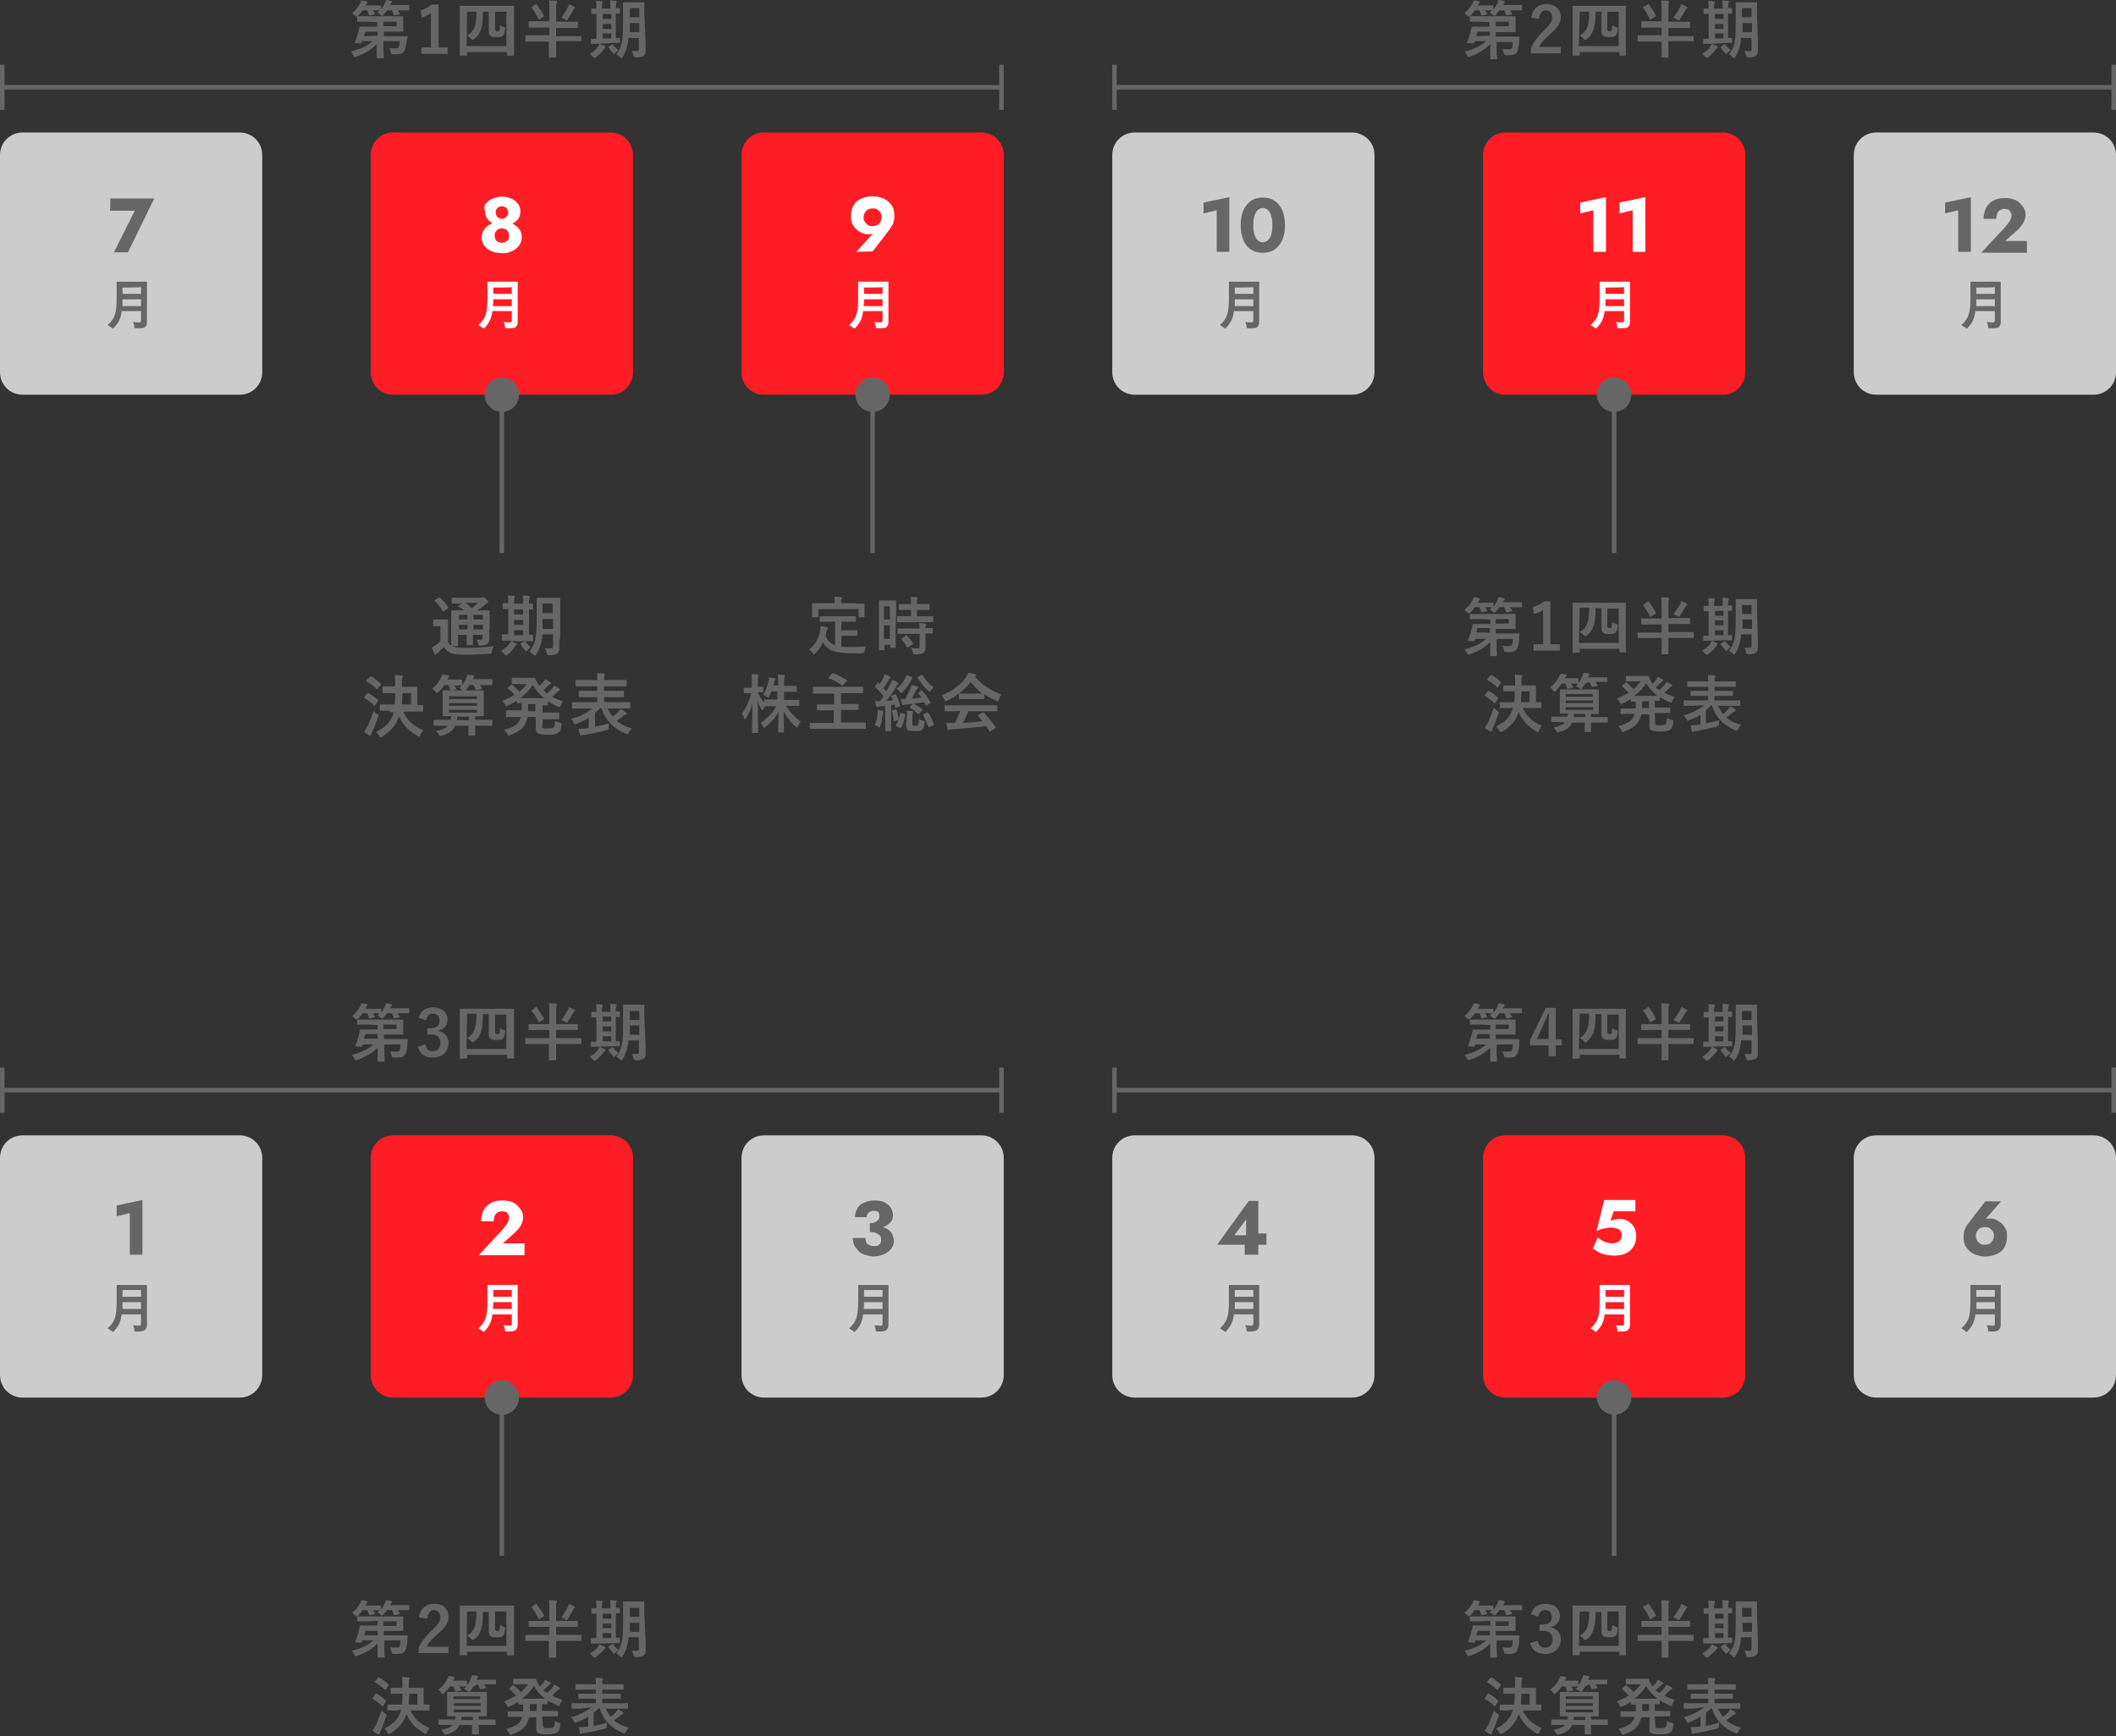 <?xml version="1.0" encoding="utf-8"?>
<!-- Generator: Adobe Illustrator 28.3.0, SVG Export Plug-In . SVG Version: 6.00 Build 0)  -->
<svg version="1.1" id="_レイヤー_1" xmlns="http://www.w3.org/2000/svg" xmlns:xlink="http://www.w3.org/1999/xlink" x="0px"
	 y="0px" viewBox="0 0 468 384" style="enable-background:new 0 0 468 384;" xml:space="preserve">
<rect x="0" y="0" width="468" height="384" fill="#333333" stroke="none"/>
<style type="text/css">
	.st0{fill:#CCCCCC;}
	.st1{fill:#FF1D25;}
	.st2{fill:#666666;}
	.st3{fill:none;stroke:#666666;stroke-miterlimit:10;}
	.st4{fill:#FFFFFF;}
</style>
<path class="st0" d="M251,29.3h48c2.8,0,5,2.2,5,5v48c0,2.8-2.2,5-5,5h-48c-2.8,0-5-2.2-5-5v-48C246,31.5,248.2,29.3,251,29.3z"/>
<path class="st1" d="M333,29.3h48c2.8,0,5,2.2,5,5v48c0,2.8-2.2,5-5,5h-48c-2.8,0-5-2.2-5-5v-48C328,31.5,330.2,29.3,333,29.3z"/>
<path class="st1" d="M87,29.3h48c2.8,0,5,2.2,5,5v48c0,2.8-2.2,5-5,5H87c-2.8,0-5-2.2-5-5v-48C82,31.5,84.2,29.3,87,29.3z"/>
<path class="st1" d="M169,29.3h48c2.8,0,5,2.2,5,5v48c0,2.8-2.2,5-5,5h-48c-2.8,0-5-2.2-5-5v-48C164,31.5,166.2,29.3,169,29.3z"/>
<path class="st2" d="M85.6,2.3c-0.2,0.3-0.5,0.7-0.8,1c-0.1,0.2-0.2,0.2-0.3,0.2c-0.1,0-0.2-0.1-0.3-0.2c-0.2-0.2-0.5-0.4-0.7-0.5
	c0.2-0.2,0.3-0.3,0.5-0.5c-0.1,0-0.4,0-1.5,0c0.1,0.2,0.3,0.5,0.4,0.7c0.1,0.1,0,0.2-0.1,0.2l-0.9,0.2c-0.2,0-0.2,0-0.3-0.1
	c-0.1-0.3-0.2-0.7-0.4-1h-1c-0.3,0.4-0.6,0.8-1,1.2c-0.2,0.2-0.2,0.2-0.3,0.2c-0.1,0-0.2-0.1-0.3-0.2c-0.2-0.2-0.5-0.4-0.7-0.6
	c0.8-0.7,1.4-1.4,1.8-2.2c0.1-0.2,0.2-0.4,0.2-0.6c0.4,0,0.9,0.1,1.2,0.2c0.1,0,0.2,0.1,0.2,0.2c0,0.1-0.1,0.1-0.1,0.2
	c-0.1,0.1-0.2,0.2-0.2,0.3l-0.1,0.2h1.6c1.2,0,1.6,0,1.6,0c0.2,0,0.2,0,0.2,0.1v0.8c0.3-0.5,0.6-0.9,0.8-1.4
	c0.1-0.2,0.2-0.4,0.2-0.7c0.4,0,0.9,0.1,1.2,0.2c0.2,0,0.2,0.1,0.2,0.2c0,0.1,0,0.1-0.1,0.2c-0.1,0.1-0.1,0.1-0.2,0.3l-0.1,0.2h2.1
	c1.4,0,1.9,0,2,0c0.1,0,0.1,0,0.1,0.1v0.9c0,0.1,0,0.2-0.1,0.2c-0.1,0-0.6,0-2,0H88c0.1,0.2,0.3,0.5,0.4,0.7c0.1,0.1,0,0.2-0.1,0.2
	l-0.9,0.2c-0.2,0-0.2,0-0.3-0.1c-0.1-0.3-0.3-0.7-0.4-1L85.6,2.3L85.6,2.3z M81.1,4.8c-1.4,0-1.8,0-1.9,0c-0.1,0-0.2,0-0.2-0.2V3.8
	c0-0.1,0-0.2,0.2-0.2c0.1,0,0.6,0,1.9,0h5.7c1.4,0,2.2,0,2.2,0c0.2,0,0.2,0,0.2,0.2c0,0.1,0,0.4,0,1.1v0.9c0,0.7,0,1,0,1.1
	C89.2,7,89.2,7,89,7c-0.1,0-0.8,0-2.2,0h-1.9v1h3.1c1.4,0,1.9,0,2,0c0.1,0,0.2,0,0.2,0.2C90,8.5,90,8.9,89.9,9.3
	c-0.1,0.8-0.2,1.5-0.5,2c-0.3,0.5-0.8,0.7-1.7,0.7c-0.2,0-0.5,0-0.8,0c-0.4,0-0.4-0.1-0.5-0.5c-0.1-0.4-0.2-0.6-0.3-0.9
	c0.6,0.1,1,0.1,1.4,0.1s0.6,0,0.7-0.3c0.1-0.2,0.2-0.9,0.2-1.3h-3.6l0,1.3c0,1.4,0.1,2.1,0.1,2.3c0,0.1,0,0.2-0.2,0.2h-1.2
	c-0.1,0-0.2,0-0.2-0.2c0-0.3,0-0.9,0-2.3V9.8c-1.2,1.2-2.7,2.1-4.5,2.7c-0.2,0-0.2,0.1-0.3,0.1c-0.1,0-0.2-0.1-0.3-0.3
	c-0.2-0.4-0.4-0.7-0.6-0.9c2-0.5,3.6-1.2,4.8-2.3h-2.4L80,9.5c0,0.1-0.3,0.1-0.8,0.1c-0.7-0.1-0.8-0.1-0.7-0.2
	c0.3-0.8,0.6-1.7,0.8-2.5c0.1-0.3,0.1-0.6,0.2-0.8c0-0.2,0-0.2,0.2-0.2c0.1,0,0.6,0,1.9,0h1.8v-1L81.1,4.8L81.1,4.8z M83.5,7.9V7
	h-2.7l-0.3,1L83.5,7.9L83.5,7.9z M84.8,4.8v1h2.9v-1C87.8,4.8,84.8,4.8,84.8,4.8z"/>
<path class="st2" d="M97,10.5h2v1.4h-5.8v-1.4h2.1V2.9c-0.5,0.4-1.2,0.7-2,1L93,2.3c0.9-0.3,1.8-0.7,2.5-1.3H97L97,10.5L97,10.5z"/>
<path class="st2" d="M101.9,12.4c-0.1,0-0.2,0-0.2-0.1c0-0.1,0-0.9,0-4.8V4.9c0-2.6,0-3.5,0-3.5c0-0.1,0-0.1,0.2-0.1
	c0.1,0,0.6,0,1.9,0h7.8c1.3,0,1.8,0,1.9,0c0.1,0,0.2,0,0.2,0.1c0,0.1,0,0.9,0,3.1v3c0,3.8,0,4.6,0,4.7c0,0.1,0,0.1-0.2,0.1h-1.2
	c-0.1,0-0.2,0-0.2-0.1v-0.7h-8.8v0.7c0,0.1,0,0.1-0.2,0.1H101.9L101.9,12.4z M103.2,10.2h8.8V2.6h-2.5v3.7c0,0.3,0,0.4,0.1,0.5
	c0.1,0.1,0.2,0.1,0.4,0.1c0.1,0,0.3,0,0.4-0.1c0.1-0.1,0.2-0.4,0.2-1.2c0.3,0.2,0.6,0.3,0.8,0.4c0.4,0.1,0.4,0.1,0.3,0.4
	c-0.1,0.9-0.2,1.2-0.5,1.5c-0.3,0.3-0.6,0.3-1.3,0.3c-0.8,0-1,0-1.3-0.2c-0.3-0.2-0.5-0.3-0.5-1.1V2.6h-1.3c0,3.4-0.4,4.9-2,6.1
	c-0.1,0.1-0.2,0.1-0.3,0.1s-0.2-0.1-0.3-0.2c-0.3-0.3-0.6-0.6-0.9-0.7c1.8-1.1,2-2.5,2.1-5.3h-2.1L103.2,10.2L103.2,10.2z"/>
<path class="st2" d="M119,6.1c-1.3,0-1.8,0-1.9,0c-0.1,0-0.2,0-0.2-0.2v-1c0-0.1,0-0.2,0.2-0.2c0.1,0,0.5,0,1.9,0h2.5V2.2
	c0-1,0-1.5-0.1-2.1c0.5,0,1.1,0,1.6,0.1c0.1,0,0.2,0.1,0.2,0.2c0,0.1,0,0.2-0.1,0.3c-0.1,0.2-0.1,0.5-0.1,1.5v2.6h2.7
	c1.3,0,1.8,0,1.9,0c0.2,0,0.2,0,0.2,0.2v1c0,0.2,0,0.2-0.2,0.2c-0.1,0-0.5,0-1.9,0H123v1.8h3.8c1.2,0,1.7,0,1.7,0
	c0.1,0,0.1,0,0.1,0.2V9c0,0.1,0,0.1-0.1,0.1c-0.1,0-0.5,0-1.7,0H123v1.1c0,1.6,0,2.4,0,2.4c0,0.1,0,0.1-0.2,0.1h-1.2
	c-0.1,0-0.2,0-0.2-0.1c0-0.1,0-0.9,0-2.4V9.2H118c-1.2,0-1.7,0-1.7,0c-0.1,0-0.1,0-0.1-0.1V8c0-0.1,0-0.2,0.1-0.2c0.1,0,0.5,0,1.7,0
	h3.5V6.1L119,6.1L119,6.1z M118.4,1c0.1-0.1,0.1-0.1,0.2-0.1s0.1,0,0.1,0.1c0.6,0.8,1.1,1.6,1.6,2.4c0.1,0.1,0.1,0.2-0.1,0.3
	l-0.8,0.5c-0.1,0.1-0.1,0.1-0.2,0.1c0,0-0.1,0-0.1-0.1c-0.4-0.8-0.9-1.7-1.5-2.5c-0.1-0.1-0.1-0.1,0.1-0.2L118.4,1L118.4,1z
	 M125.6,1.6c0.1-0.2,0.2-0.4,0.2-0.7c0.5,0.2,0.9,0.4,1.2,0.6c0.1,0.1,0.2,0.1,0.2,0.2c0,0.1,0,0.1-0.2,0.2
	c-0.1,0.1-0.2,0.2-0.2,0.3c-0.3,0.6-0.7,1.1-1.2,2c-0.1,0.2-0.2,0.3-0.3,0.3c-0.1,0-0.2-0.1-0.3-0.2c-0.3-0.2-0.6-0.3-0.8-0.4
	C124.7,3.1,125.2,2.4,125.6,1.6L125.6,1.6z"/>
<path class="st2" d="M131.8,12.7c-0.1,0.1-0.2,0.1-0.3,0.1s-0.2-0.1-0.3-0.2c-0.3-0.3-0.5-0.5-0.7-0.7c0.8-0.5,1.4-1,1.8-1.6
	c0.1-0.2,0.2-0.4,0.3-0.6c0.4,0.2,0.7,0.3,1.1,0.5c0.1,0.1,0.2,0.1,0.2,0.2c0,0.1,0,0.1-0.1,0.2c-0.1,0.1-0.2,0.2-0.3,0.4
	C133,11.6,132.4,12.2,131.8,12.7L131.8,12.7z M132.6,9.7c-1.2,0-1.7,0-1.8,0c-0.1,0-0.1,0-0.1-0.1V8.7c0-0.1,0-0.1,0.1-0.1
	c0.1,0,0.4,0,1.1,0V3.1c-0.6,0-0.9,0-0.9,0c-0.1,0-0.2,0-0.2-0.1V2c0-0.1,0-0.1,0.2-0.1c0.1,0,0.3,0,0.9,0V1.7c0-0.7,0-1.1-0.1-1.5
	c0.4,0,0.9,0,1.3,0.1c0.1,0,0.2,0,0.2,0.1c0,0.1,0,0.2-0.1,0.3c0,0.1-0.1,0.4-0.1,1v0.2h1.9V1.6c0-0.7,0-1.1-0.1-1.5
	c0.4,0,0.9,0,1.3,0.1c0.1,0,0.2,0.1,0.2,0.1c0,0.1,0,0.2-0.1,0.3c0,0.1-0.1,0.4-0.1,1v0.2c0.5,0,0.7,0,0.8,0c0.1,0,0.1,0,0.1,0.1v1
	c0,0.1,0,0.1-0.1,0.1c-0.1,0-0.3,0-0.8,0v5.4c0.5,0,0.7,0,0.8,0c0.1,0,0.1,0,0.1,0.1v0.9c0,0.1,0,0.1-0.1,0.1c-0.1,0-0.5,0-1.7,0
	L132.6,9.7L132.6,9.7z M135.2,4.2V3.1h-1.9v1.1H135.2z M135.2,6.3V5.3h-1.9v1.1H135.2z M135.2,8.5V7.4h-1.9v1.1H135.2z M135.3,9.9
	c0.1-0.1,0.1-0.1,0.2-0.1c0,0,0.1,0,0.1,0.1c0.3,0.4,0.9,1,1.2,1.2c-0.3,0.2-0.5,0.4-0.8,0.7c-0.1,0.1-0.2,0.2-0.2,0.2
	c-0.1,0-0.1-0.1-0.2-0.2c-0.4-0.4-0.7-0.8-1-1.3c-0.1-0.1-0.1-0.2,0.1-0.2L135.3,9.9L135.3,9.9z M142.8,9.3c0,0.7,0,1.4,0,1.9
	s-0.1,0.9-0.4,1.1c-0.3,0.2-0.7,0.4-1.7,0.4c-0.3,0-0.5-0.1-0.6-0.4c-0.1-0.4-0.2-0.8-0.4-1c0.4,0,0.9,0,1.2,0
	c0.3,0,0.4-0.1,0.4-0.5V8.4h-2.3c-0.2,2-0.6,3.1-1.3,4.2c-0.1,0.2-0.2,0.3-0.2,0.3s-0.1-0.1-0.3-0.2c-0.3-0.3-0.6-0.5-0.9-0.7
	c1.2-1.5,1.5-2.8,1.5-6.7V3c0-1.5,0-2.2,0-2.3c0-0.1,0-0.2,0.1-0.2c0.1,0,0.4,0,1.4,0h1.7c1,0,1.4,0,1.4,0c0.1,0,0.1,0,0.1,0.2
	c0,0.1,0,0.9,0,2.3L142.8,9.3L142.8,9.3z M141.4,7.1V5.1h-2.1v0.2c0,0.7,0,1.3,0,1.8L141.4,7.1L141.4,7.1z M139.3,1.8v2h2.1v-2
	C141.5,1.8,139.3,1.8,139.3,1.8z"/>
<rect y="14.3" class="st2" width="1" height="10"/>
<rect y="18.8" class="st2" width="222" height="1"/>
<rect x="221" y="14.3" class="st2" width="1" height="10"/>
<path class="st2" d="M331.6,2.3c-0.2,0.3-0.5,0.7-0.8,1c-0.1,0.2-0.2,0.2-0.3,0.2c-0.1,0-0.1-0.1-0.3-0.2c-0.2-0.2-0.5-0.4-0.7-0.5
	c0.2-0.2,0.3-0.3,0.5-0.5c-0.1,0-0.5,0-1.5,0c0.1,0.2,0.3,0.5,0.4,0.7c0.1,0.1,0,0.2-0.1,0.2l-0.9,0.2c-0.2,0-0.2,0-0.3-0.1
	c-0.1-0.3-0.2-0.7-0.4-1h-1c-0.3,0.4-0.6,0.8-1,1.2c-0.1,0.2-0.2,0.2-0.3,0.2c-0.1,0-0.1-0.1-0.3-0.2c-0.2-0.2-0.5-0.4-0.7-0.6
	c0.8-0.7,1.4-1.4,1.8-2.2c0.1-0.2,0.2-0.4,0.2-0.6c0.4,0,0.9,0.1,1.2,0.2c0.1,0,0.2,0.1,0.2,0.2c0,0.1-0.1,0.1-0.1,0.2
	c-0.1,0.1-0.1,0.2-0.2,0.3l-0.1,0.2h1.6c1.2,0,1.5,0,1.6,0c0.1,0,0.2,0,0.2,0.1v0.8c0.4-0.5,0.6-0.9,0.9-1.4
	c0.1-0.2,0.1-0.4,0.2-0.7c0.4,0,0.9,0.1,1.2,0.2c0.1,0,0.2,0.1,0.2,0.2c0,0.1,0,0.1-0.1,0.2c-0.1,0.1-0.1,0.1-0.2,0.3l-0.1,0.2h2.1
	c1.4,0,1.9,0,2,0c0.1,0,0.1,0,0.1,0.1v0.9c0,0.1,0,0.2-0.1,0.2c-0.1,0-0.6,0-2,0H334c0.1,0.2,0.3,0.5,0.4,0.7c0.1,0.1,0,0.2-0.1,0.2
	l-0.9,0.2c-0.2,0-0.2,0-0.3-0.1c-0.1-0.3-0.3-0.7-0.4-1L331.6,2.3L331.6,2.3z M327.1,4.8c-1.4,0-1.8,0-1.9,0c-0.1,0-0.1,0-0.1-0.2
	V3.8c0-0.1,0-0.2,0.1-0.2c0.1,0,0.5,0,1.9,0h5.7c1.4,0,2.2,0,2.2,0c0.1,0,0.2,0,0.2,0.2c0,0.1,0,0.4,0,1.1v0.9c0,0.7,0,1,0,1.1
	c0,0.1,0,0.2-0.2,0.2c-0.1,0-0.8,0-2.2,0h-2v1h3.1c1.4,0,1.9,0,2,0c0.1,0,0.2,0,0.2,0.2c-0.1,0.4-0.1,0.8-0.1,1.2
	c-0.1,0.8-0.2,1.5-0.5,2c-0.3,0.5-0.8,0.7-1.6,0.7c-0.2,0-0.5,0-0.8,0c-0.4,0-0.4-0.1-0.5-0.5c-0.1-0.4-0.2-0.6-0.3-0.9
	c0.6,0.1,1,0.1,1.4,0.1s0.6,0,0.7-0.3c0.1-0.2,0.2-0.9,0.2-1.3h-3.6l0,1.3c0,1.4,0.1,2.1,0.1,2.3c0,0.1,0,0.2-0.2,0.2h-1.2
	c-0.1,0-0.1,0-0.1-0.2c0-0.3,0-0.9,0-2.3V9.8c-1.2,1.2-2.7,2.1-4.5,2.7c-0.1,0-0.2,0.1-0.3,0.1c-0.1,0-0.2-0.1-0.3-0.3
	c-0.2-0.4-0.4-0.7-0.6-0.9c2-0.5,3.6-1.2,4.8-2.3h-2.4L326,9.5c0,0.1-0.3,0.1-0.8,0.1c-0.7-0.1-0.8-0.1-0.7-0.2
	c0.3-0.8,0.6-1.7,0.8-2.5c0.1-0.3,0.1-0.6,0.2-0.8c0-0.2,0-0.2,0.2-0.2c0.1,0,0.6,0,1.9,0h1.8v-1L327.1,4.8L327.1,4.8z M329.5,7.9V7
	h-2.7l-0.3,1L329.5,7.9L329.5,7.9z M330.8,4.8v1h2.9v-1C333.8,4.8,330.8,4.8,330.8,4.8z"/>
<path class="st2" d="M338.7,3.9c0.2-1.9,1.5-3,3.3-3c1.9,0,3.2,1,3.2,2.9c0,1.2-0.5,2.1-2.2,3.6c-1.5,1.3-2.2,2.1-2.6,3h4.8v1.4
	h-6.6v-1.2c0.6-1.3,1.5-2.5,3-4c1.4-1.3,1.7-1.9,1.7-2.8c0-0.9-0.5-1.5-1.4-1.5s-1.4,0.7-1.5,1.9L338.7,3.9L338.7,3.9z"/>
<path class="st2" d="M347.9,12.4c-0.1,0-0.1,0-0.1-0.1c0-0.1,0-0.9,0-4.8V4.9c0-2.6,0-3.5,0-3.5c0-0.1,0-0.1,0.1-0.1
	c0.1,0,0.6,0,1.9,0h7.8c1.3,0,1.8,0,1.9,0c0.1,0,0.1,0,0.1,0.1c0,0.1,0,0.9,0,3.1v3c0,3.8,0,4.6,0,4.7c0,0.1,0,0.1-0.1,0.1h-1.2
	c-0.1,0-0.1,0-0.1-0.1v-0.7h-8.8v0.7c0,0.1,0,0.1-0.1,0.1H347.9L347.9,12.4z M349.2,10.2h8.8V2.6h-2.5v3.7c0,0.3,0,0.4,0.1,0.5
	c0.1,0.1,0.2,0.1,0.4,0.1c0.1,0,0.3,0,0.4-0.1c0.1-0.1,0.1-0.4,0.2-1.2c0.3,0.2,0.5,0.3,0.8,0.4c0.4,0.1,0.4,0.1,0.4,0.4
	c-0.1,0.9-0.2,1.2-0.5,1.5c-0.3,0.3-0.6,0.3-1.3,0.3c-0.8,0-1,0-1.3-0.2c-0.3-0.2-0.5-0.3-0.5-1.1V2.6h-1.3c0,3.4-0.5,4.9-2,6.1
	c-0.1,0.1-0.2,0.1-0.3,0.1s-0.2-0.1-0.3-0.2c-0.3-0.3-0.5-0.6-0.9-0.7c1.8-1.1,2-2.5,2.1-5.3h-2.1L349.2,10.2L349.2,10.2z"/>
<path class="st2" d="M365,6.1c-1.3,0-1.8,0-1.9,0c-0.1,0-0.1,0-0.1-0.2v-1c0-0.1,0-0.2,0.1-0.2c0.1,0,0.5,0,1.9,0h2.5V2.2
	c0-1,0-1.5-0.1-2.1c0.5,0,1.1,0,1.6,0.1c0.1,0,0.2,0.1,0.2,0.2c0,0.1,0,0.2-0.1,0.3c-0.1,0.2-0.1,0.5-0.1,1.5v2.6h2.7
	c1.3,0,1.8,0,1.9,0c0.1,0,0.2,0,0.2,0.2v1c0,0.2,0,0.2-0.2,0.2c-0.1,0-0.5,0-1.9,0H369v1.8h3.8c1.2,0,1.6,0,1.7,0
	c0.1,0,0.1,0,0.1,0.2V9c0,0.1,0,0.1-0.1,0.1c-0.1,0-0.5,0-1.7,0H369v1.1c0,1.6,0,2.4,0,2.4c0,0.1,0,0.1-0.2,0.1h-1.2
	c-0.1,0-0.1,0-0.1-0.1c0-0.1,0-0.9,0-2.4V9.2H364c-1.2,0-1.6,0-1.7,0c-0.1,0-0.1,0-0.1-0.1V8c0-0.1,0-0.2,0.1-0.2c0.1,0,0.5,0,1.7,0
	h3.5V6.1L365,6.1L365,6.1z M364.4,1c0.1-0.1,0.1-0.1,0.2-0.1s0.1,0,0.1,0.1c0.6,0.8,1.1,1.6,1.5,2.4c0.1,0.1,0.1,0.2-0.1,0.3
	l-0.9,0.5c-0.1,0.1-0.1,0.1-0.2,0.1c0,0-0.1,0-0.1-0.1c-0.4-0.8-0.9-1.7-1.5-2.5c-0.1-0.1-0.1-0.1,0.1-0.2L364.4,1L364.4,1z
	 M371.6,1.6c0.1-0.2,0.2-0.4,0.2-0.7c0.5,0.2,0.9,0.4,1.2,0.6c0.1,0.1,0.2,0.1,0.2,0.2c0,0.1,0,0.1-0.2,0.2
	c-0.1,0.1-0.1,0.2-0.2,0.3c-0.3,0.6-0.7,1.1-1.2,2c-0.1,0.2-0.2,0.3-0.3,0.3c-0.1,0-0.2-0.1-0.4-0.2c-0.3-0.2-0.6-0.3-0.8-0.4
	C370.7,3.1,371.2,2.4,371.6,1.6L371.6,1.6z"/>
<path class="st2" d="M377.8,12.7c-0.1,0.1-0.2,0.1-0.3,0.1s-0.2-0.1-0.3-0.2c-0.3-0.3-0.5-0.5-0.7-0.7c0.8-0.5,1.4-1,1.8-1.6
	c0.1-0.2,0.2-0.4,0.3-0.6c0.4,0.2,0.7,0.3,1.1,0.5c0.1,0.1,0.2,0.1,0.2,0.2c0,0.1,0,0.1-0.1,0.2c-0.1,0.1-0.2,0.2-0.3,0.4
	C379,11.6,378.4,12.2,377.8,12.7L377.8,12.7z M378.6,9.7c-1.2,0-1.7,0-1.8,0c-0.1,0-0.1,0-0.1-0.1V8.7c0-0.1,0-0.1,0.1-0.1
	c0.1,0,0.4,0,1.1,0V3.1c-0.6,0-0.9,0-0.9,0c-0.1,0-0.2,0-0.2-0.1V2c0-0.1,0-0.1,0.2-0.1c0.1,0,0.3,0,0.9,0V1.7c0-0.7,0-1.1-0.1-1.5
	c0.4,0,0.9,0,1.3,0.1c0.1,0,0.2,0,0.2,0.1c0,0.1,0,0.2-0.1,0.3c0,0.1-0.1,0.4-0.1,1v0.2h1.9V1.6c0-0.7,0-1.1-0.1-1.5
	c0.4,0,0.9,0,1.3,0.1c0.1,0,0.2,0.1,0.2,0.1c0,0.1,0,0.2-0.1,0.3c0,0.1-0.1,0.4-0.1,1v0.2c0.5,0,0.7,0,0.8,0c0.1,0,0.1,0,0.1,0.1v1
	c0,0.1,0,0.1-0.1,0.1c-0.1,0-0.3,0-0.8,0v5.4c0.5,0,0.7,0,0.8,0c0.1,0,0.1,0,0.1,0.1v0.9c0,0.1,0,0.1-0.1,0.1c-0.1,0-0.5,0-1.7,0
	L378.6,9.7L378.6,9.7z M381.2,4.2V3.1h-1.9v1.1H381.2z M381.2,6.3V5.3h-1.9v1.1H381.2z M381.2,8.5V7.4h-1.9v1.1H381.2z M381.3,9.9
	c0.1-0.1,0.1-0.1,0.2-0.1c0,0,0.1,0,0.1,0.1c0.3,0.4,0.9,1,1.2,1.2c-0.3,0.2-0.5,0.4-0.8,0.7c-0.1,0.1-0.2,0.2-0.2,0.2
	c-0.1,0-0.1-0.1-0.2-0.2c-0.4-0.4-0.7-0.8-1-1.3c-0.1-0.1-0.1-0.2,0.1-0.2L381.3,9.9L381.3,9.9z M388.8,9.3c0,0.7,0,1.4,0,1.9
	s-0.1,0.9-0.4,1.1c-0.3,0.2-0.7,0.4-1.7,0.4c-0.3,0-0.5-0.1-0.5-0.4c-0.1-0.4-0.2-0.8-0.4-1c0.4,0,0.9,0,1.2,0
	c0.3,0,0.4-0.1,0.4-0.5V8.4h-2.3c-0.2,2-0.6,3.1-1.3,4.2c-0.1,0.2-0.2,0.3-0.2,0.3s-0.1-0.1-0.3-0.2c-0.3-0.3-0.6-0.5-0.9-0.7
	c1.2-1.5,1.5-2.8,1.5-6.7V3c0-1.5,0-2.2,0-2.3c0-0.1,0-0.2,0.1-0.2c0.1,0,0.4,0,1.4,0h1.7c1,0,1.4,0,1.4,0c0.1,0,0.1,0,0.1,0.2
	c0,0.1,0,0.9,0,2.3L388.8,9.3L388.8,9.3z M387.5,7.1V5.1h-2.1v0.2c0,0.7,0,1.3,0,1.8L387.5,7.1L387.5,7.1z M385.3,1.8v2h2.1v-2
	C387.5,1.8,385.3,1.8,385.3,1.8z"/>
<rect x="246" y="14.3" class="st2" width="1" height="10"/>
<rect x="246" y="18.8" class="st2" width="222" height="1"/>
<rect x="467" y="14.3" class="st2" width="1" height="10"/>
<path class="st0" d="M5,29.3h48c2.8,0,5,2.2,5,5v48c0,2.8-2.2,5-5,5H5c-2.8,0-5-2.2-5-5v-48C0,31.5,2.2,29.3,5,29.3z"/>
<path class="st0" d="M415,29.3h48c2.8,0,5,2.2,5,5v48c0,2.8-2.2,5-5,5h-48c-2.8,0-5-2.2-5-5v-48C410,31.5,412.2,29.3,415,29.3z"/>
<path class="st2" d="M331.6,134.3c-0.2,0.3-0.5,0.7-0.8,1c-0.1,0.1-0.2,0.2-0.3,0.2c-0.1,0-0.1-0.1-0.3-0.2
	c-0.2-0.2-0.5-0.4-0.7-0.5c0.2-0.2,0.3-0.3,0.5-0.5c-0.1,0-0.5,0-1.5,0c0.1,0.2,0.3,0.5,0.4,0.7c0.1,0.1,0,0.1-0.1,0.2l-0.9,0.2
	c-0.2,0-0.2,0-0.3-0.1c-0.1-0.3-0.2-0.7-0.4-1h-1c-0.3,0.4-0.6,0.8-1,1.2c-0.1,0.1-0.2,0.2-0.3,0.2c-0.1,0-0.1-0.1-0.3-0.2
	c-0.2-0.2-0.5-0.4-0.7-0.6c0.8-0.7,1.4-1.4,1.8-2.2c0.1-0.2,0.2-0.4,0.2-0.6c0.4,0,0.9,0.1,1.2,0.2c0.1,0,0.2,0.1,0.2,0.2
	c0,0.1-0.1,0.1-0.1,0.2c-0.1,0.1-0.1,0.2-0.2,0.4l-0.1,0.2h1.6c1.2,0,1.5,0,1.6,0c0.1,0,0.2,0,0.2,0.1v0.8c0.4-0.4,0.6-0.9,0.9-1.4
	c0.1-0.2,0.1-0.4,0.2-0.7c0.4,0,0.9,0.1,1.2,0.2c0.1,0,0.2,0.1,0.2,0.2c0,0.1,0,0.1-0.1,0.2c-0.1,0.1-0.1,0.1-0.2,0.3l-0.1,0.2h2.1
	c1.4,0,1.9,0,2,0c0.1,0,0.1,0,0.1,0.1v0.9c0,0.1,0,0.1-0.1,0.1c-0.1,0-0.6,0-2,0H334c0.1,0.2,0.3,0.5,0.4,0.7c0.1,0.1,0,0.2-0.1,0.2
	l-0.9,0.2c-0.2,0-0.2,0-0.3-0.1c-0.1-0.4-0.3-0.7-0.4-1L331.6,134.3L331.6,134.3z M327.1,136.9c-1.4,0-1.8,0-1.9,0
	c-0.1,0-0.1,0-0.1-0.1v-0.9c0-0.1,0-0.1,0.1-0.1c0.1,0,0.5,0,1.9,0h5.7c1.4,0,2.2,0,2.2,0c0.1,0,0.2,0,0.2,0.1c0,0.1,0,0.4,0,1.1
	v0.9c0,0.7,0,1,0,1.1c0,0.1,0,0.1-0.2,0.1c-0.1,0-0.8,0-2.2,0h-2v1h3.1c1.4,0,1.9,0,2,0c0.1,0,0.2,0,0.2,0.2
	c-0.1,0.4-0.1,0.8-0.1,1.2c-0.1,0.8-0.2,1.5-0.5,2c-0.3,0.5-0.8,0.7-1.6,0.7c-0.2,0-0.5,0-0.8,0c-0.4,0-0.4-0.1-0.5-0.5
	c-0.1-0.4-0.2-0.6-0.3-0.9c0.6,0.1,1,0.1,1.4,0.1s0.6,0,0.7-0.3c0.1-0.2,0.2-0.9,0.2-1.3h-3.6l0,1.3c0,1.4,0.1,2.1,0.1,2.3
	c0,0.1,0,0.2-0.2,0.2h-1.2c-0.1,0-0.1,0-0.1-0.2c0-0.3,0-0.9,0-2.3v-0.6c-1.2,1.2-2.7,2.1-4.5,2.7c-0.1,0-0.2,0.1-0.3,0.1
	c-0.1,0-0.2-0.1-0.3-0.3c-0.2-0.4-0.4-0.7-0.6-0.9c2-0.5,3.6-1.2,4.8-2.3h-2.4l-0.1,0.4c0,0.1-0.3,0.1-0.8,0.1
	c-0.7-0.1-0.8-0.1-0.7-0.2c0.3-0.8,0.6-1.7,0.8-2.5c0.1-0.3,0.1-0.6,0.2-0.9c0-0.1,0-0.2,0.2-0.2c0.1,0,0.6,0,1.9,0h1.8v-1
	L327.1,136.9L327.1,136.9z M329.5,139.9v-1h-2.7l-0.3,1H329.5L329.5,139.9z M330.8,136.9v1h2.9v-1H330.8z"/>
<path class="st2" d="M343,142.5h2v1.4h-5.8v-1.4h2.1v-7.6c-0.5,0.4-1.2,0.7-2,0.9l-0.3-1.5c0.9-0.3,1.8-0.7,2.5-1.3h1.4V142.5z"/>
<path class="st2" d="M347.9,144.4c-0.1,0-0.1,0-0.1-0.1c0-0.1,0-0.9,0-4.8v-2.6c0-2.6,0-3.4,0-3.5c0-0.1,0-0.1,0.1-0.1
	c0.1,0,0.6,0,1.9,0h7.8c1.3,0,1.8,0,1.9,0c0.1,0,0.1,0,0.1,0.1c0,0.1,0,0.9,0,3.1v3c0,3.9,0,4.6,0,4.7c0,0.1,0,0.1-0.1,0.1h-1.2
	c-0.1,0-0.1,0-0.1-0.1v-0.7h-8.8v0.7c0,0.1,0,0.1-0.1,0.1L347.9,144.4L347.9,144.4z M349.2,142.2h8.8v-7.6h-2.5v3.7
	c0,0.3,0,0.4,0.1,0.5c0.1,0.1,0.2,0.1,0.4,0.1c0.1,0,0.3,0,0.4-0.1c0.1-0.1,0.1-0.4,0.2-1.2c0.3,0.2,0.5,0.3,0.8,0.4
	c0.4,0.1,0.4,0.1,0.4,0.4c-0.1,0.9-0.2,1.2-0.5,1.5c-0.3,0.3-0.6,0.3-1.3,0.3c-0.8,0-1,0-1.3-0.2c-0.3-0.2-0.5-0.4-0.5-1.1v-4.4
	h-1.3c0,3.4-0.5,4.9-2,6.1c-0.1,0.1-0.2,0.1-0.3,0.1s-0.2-0.1-0.3-0.2c-0.3-0.3-0.5-0.6-0.9-0.7c1.8-1.1,2-2.5,2.1-5.4h-2.1
	L349.2,142.2L349.2,142.2z"/>
<path class="st2" d="M365,138.1c-1.3,0-1.8,0-1.9,0c-0.1,0-0.1,0-0.1-0.2v-1c0-0.1,0-0.1,0.1-0.1c0.1,0,0.5,0,1.9,0h2.5v-2.6
	c0-1,0-1.5-0.1-2.1c0.5,0,1.1,0,1.6,0.1c0.1,0,0.2,0.1,0.2,0.1c0,0.1,0,0.2-0.1,0.3c-0.1,0.2-0.1,0.5-0.1,1.5v2.6h2.7
	c1.3,0,1.8,0,1.9,0c0.1,0,0.2,0,0.2,0.1v1c0,0.1,0,0.2-0.2,0.2c-0.1,0-0.5,0-1.9,0H369v1.8h3.8c1.2,0,1.6,0,1.7,0
	c0.1,0,0.1,0,0.1,0.1v1.1c0,0.1,0,0.1-0.1,0.1c-0.1,0-0.5,0-1.7,0H369v1.1c0,1.6,0,2.4,0,2.4c0,0.1,0,0.1-0.2,0.1h-1.2
	c-0.1,0-0.1,0-0.1-0.1c0-0.1,0-0.9,0-2.4v-1.1H364c-1.2,0-1.6,0-1.7,0c-0.1,0-0.1,0-0.1-0.1V140c0-0.1,0-0.1,0.1-0.1
	c0.1,0,0.5,0,1.7,0h3.5v-1.8L365,138.1L365,138.1z M364.4,133.1c0.1-0.1,0.1-0.1,0.2-0.1s0.1,0,0.1,0.1c0.6,0.8,1.1,1.6,1.5,2.4
	c0.1,0.1,0.1,0.1-0.1,0.3l-0.9,0.5c-0.1,0.1-0.1,0.1-0.2,0.1c0,0-0.1,0-0.1-0.1c-0.4-0.9-0.9-1.7-1.5-2.4c-0.1-0.1-0.1-0.1,0.1-0.2
	L364.4,133.1L364.4,133.1z M371.6,133.6c0.1-0.2,0.2-0.4,0.2-0.7c0.5,0.2,0.9,0.4,1.2,0.6c0.1,0.1,0.2,0.1,0.2,0.2
	c0,0.1,0,0.1-0.2,0.2c-0.1,0.1-0.1,0.1-0.2,0.3c-0.3,0.6-0.7,1.1-1.2,1.9c-0.1,0.2-0.2,0.3-0.3,0.3c-0.1,0-0.2-0.1-0.4-0.2
	c-0.3-0.2-0.6-0.3-0.8-0.4C370.7,135.1,371.2,134.4,371.6,133.6L371.6,133.6z"/>
<path class="st2" d="M377.8,144.7c-0.1,0.1-0.2,0.1-0.3,0.1s-0.2-0.1-0.3-0.2c-0.3-0.3-0.5-0.5-0.7-0.7c0.8-0.5,1.4-1,1.8-1.6
	c0.1-0.2,0.2-0.4,0.3-0.6c0.4,0.2,0.7,0.3,1.1,0.5c0.1,0.1,0.2,0.1,0.2,0.2c0,0.1,0,0.1-0.1,0.2c-0.1,0.1-0.2,0.2-0.3,0.4
	C379,143.7,378.4,144.2,377.8,144.7L377.8,144.7z M378.6,141.7c-1.2,0-1.7,0-1.8,0c-0.1,0-0.1,0-0.1-0.1v-0.9c0-0.1,0-0.1,0.1-0.1
	c0.1,0,0.4,0,1.1,0v-5.4c-0.6,0-0.9,0-0.9,0c-0.1,0-0.2,0-0.2-0.1v-1c0-0.1,0-0.1,0.2-0.1c0.1,0,0.3,0,0.9,0v-0.2
	c0-0.7,0-1.1-0.1-1.5c0.4,0,0.9,0,1.3,0.1c0.1,0,0.2,0,0.2,0.1c0,0.1,0,0.2-0.1,0.3c0,0.1-0.1,0.4-0.1,1v0.2h1.9v-0.3
	c0-0.7,0-1.1-0.1-1.5c0.4,0,0.9,0,1.3,0.1c0.1,0,0.2,0.1,0.2,0.1c0,0.1,0,0.2-0.1,0.3c0,0.1-0.1,0.4-0.1,1v0.2c0.5,0,0.7,0,0.8,0
	c0.1,0,0.1,0,0.1,0.1v1c0,0.1,0,0.1-0.1,0.1c-0.1,0-0.3,0-0.8,0v5.4c0.5,0,0.7,0,0.8,0c0.1,0,0.1,0,0.1,0.1v0.9c0,0.1,0,0.1-0.1,0.1
	c-0.1,0-0.5,0-1.7,0L378.6,141.7L378.6,141.7z M381.2,136.2v-1.1h-1.9v1.1H381.2z M381.2,138.3v-1.1h-1.9v1.1H381.2z M381.2,140.5
	v-1.1h-1.9v1.1H381.2z M381.3,141.9c0.1-0.1,0.1-0.1,0.2-0.1c0,0,0.1,0,0.1,0.1c0.3,0.4,0.9,1,1.2,1.2c-0.3,0.2-0.5,0.4-0.8,0.7
	c-0.1,0.1-0.2,0.2-0.2,0.2c-0.1,0-0.1-0.1-0.2-0.2c-0.4-0.4-0.7-0.8-1-1.3c-0.1-0.1-0.1-0.2,0.1-0.2L381.3,141.9L381.3,141.9z
	 M388.8,141.3c0,0.7,0,1.4,0,1.9s-0.1,0.9-0.4,1.1c-0.3,0.2-0.7,0.4-1.7,0.4c-0.3,0-0.5-0.1-0.5-0.4c-0.1-0.4-0.2-0.8-0.4-1
	c0.4,0,0.9,0,1.2,0c0.3,0,0.4-0.1,0.4-0.5v-2.5h-2.3c-0.2,2-0.6,3.1-1.3,4.2c-0.1,0.2-0.2,0.3-0.2,0.3s-0.1-0.1-0.3-0.2
	c-0.3-0.3-0.6-0.5-0.9-0.7c1.2-1.5,1.5-2.8,1.5-6.7V135c0-1.5,0-2.2,0-2.3c0-0.1,0-0.2,0.1-0.2c0.1,0,0.4,0,1.4,0h1.7
	c1,0,1.4,0,1.4,0c0.1,0,0.1,0,0.1,0.2c0,0.1,0,0.9,0,2.3L388.8,141.3L388.8,141.3z M387.5,139.1v-2.1h-2.1v0.2c0,0.7,0,1.3,0,1.8
	L387.5,139.1L387.5,139.1z M385.3,133.8v2h2.1v-2H385.3z"/>
<path class="st2" d="M329,152.9c0.1-0.1,0.1-0.1,0.3-0.1c0.7,0.4,1.4,0.9,2,1.5c0.1,0.1,0.1,0.1,0.1,0.1c0,0,0,0.1-0.1,0.2l-0.6,0.9
	c0,0.1-0.1,0.1-0.1,0.1c0,0-0.1,0-0.1-0.1c-0.6-0.6-1.3-1.1-2-1.6c-0.1,0-0.1-0.1-0.1-0.1c0,0,0-0.1,0.1-0.2L329,152.9L329,152.9z
	 M329.1,159.8c0.4-0.8,0.8-1.9,1.3-3.3c0.2,0.2,0.5,0.5,0.8,0.7c0.2,0.2,0.3,0.2,0.3,0.4c0,0.1,0,0.1-0.1,0.3
	c-0.4,1.1-0.8,2.2-1.2,3.1c-0.1,0.2-0.2,0.4-0.2,0.6c0,0.1-0.1,0.2-0.2,0.2c-0.1,0-0.2-0.1-0.3-0.1c-0.4-0.2-0.7-0.4-1.1-0.7
	C328.7,160.5,328.8,160.3,329.1,159.8L329.1,159.8z M329.6,149.4c0.1-0.1,0.1-0.1,0.3-0.1c0.7,0.4,1.4,0.9,2,1.5
	c0.1,0,0.1,0.1,0.1,0.1s0,0.1-0.1,0.2l-0.6,0.9c-0.1,0.1-0.1,0.1-0.2,0c-0.6-0.6-1.4-1.2-2.1-1.6c-0.1,0-0.1-0.1-0.1-0.1
	c0,0,0-0.1,0.1-0.2L329.6,149.4L329.6,149.4z M333.8,156.6c-1.4,0-1.9,0-2,0c-0.1,0-0.1,0-0.1-0.1v-1c0-0.1,0-0.2,0.1-0.2
	c0.1,0,0.6,0,2,0h1.1c0.1-0.7,0.1-1.5,0.1-2.4h-0.6c-1.3,0-1.7,0-1.8,0c-0.1,0-0.1,0-0.1-0.1v-1.1c0-0.1,0-0.1,0.1-0.1
	c0.1,0,0.5,0,1.8,0h0.7v-0.8c0-0.8,0-1.1-0.1-1.6c0.5,0,1,0.1,1.5,0.1c0.1,0,0.2,0.1,0.2,0.2c0,0.1,0,0.2-0.1,0.3
	c-0.1,0.1-0.1,0.4-0.1,0.8v1h1.3c1.3,0,1.8,0,1.8,0c0.1,0,0.1,0,0.1,0.1c0,0.1,0,0.4,0,1.2v2.4c0.7,0,1,0,1.1,0c0.1,0,0.1,0,0.1,0.2
	v1c0,0.1,0,0.1-0.1,0.1c-0.1,0-0.6,0-1.9,0h-2.1c0.8,1.8,2.2,3.1,4.2,3.9c-0.2,0.2-0.4,0.6-0.6,1.1c-0.1,0.2-0.1,0.3-0.2,0.3
	c-0.1,0-0.2-0.1-0.3-0.1c-1.9-1.1-3.2-2.4-4-4.3c-0.5,1.6-1.6,3.1-3.6,4.3c-0.2,0.1-0.3,0.1-0.4,0.1c-0.1,0-0.1-0.1-0.3-0.3
	c-0.2-0.4-0.5-0.7-0.7-0.9c2.2-1.1,3.3-2.4,3.7-4.2L333.8,156.6L333.8,156.6z M338.3,155.3v-2.4h-1.8c0,0.9-0.1,1.7-0.1,2.4H338.3z"
	/>
<path class="st2" d="M350.6,151.2c-0.2,0.4-0.5,0.7-0.7,1c-0.1,0.2-0.2,0.2-0.3,0.2c-0.1,0-0.1-0.1-0.3-0.2
	c-0.2-0.2-0.5-0.3-0.8-0.4c0.2-0.2,0.4-0.4,0.5-0.6c0,0-0.1,0-0.1,0c-0.1,0-0.4,0-1.4,0c0.1,0.2,0.3,0.5,0.4,0.7
	c0.1,0.1,0.1,0.1-0.1,0.2l-0.9,0.2c-0.2,0.1-0.2,0-0.3-0.1c-0.1-0.4-0.3-0.7-0.4-1h-0.8c-0.4,0.6-0.8,1.1-1.3,1.6
	c-0.1,0.1-0.2,0.2-0.3,0.2c-0.1,0-0.1-0.1-0.3-0.3c-0.2-0.3-0.4-0.5-0.6-0.7c0.8-0.7,1.5-1.4,1.9-2.3c0.1-0.2,0.2-0.4,0.3-0.7
	c0.4,0,1,0.1,1.2,0.2c0.1,0,0.2,0.1,0.2,0.1s-0.1,0.1-0.1,0.2c-0.1,0.1-0.1,0.1-0.2,0.3c0,0.1-0.1,0.1-0.1,0.2h1.3
	c1.2,0,1.5,0,1.6,0c0.1,0,0.1,0,0.1,0.1v0.8c0,0.1,0,0.1,0,0.1c0.4-0.4,0.6-0.9,0.8-1.4c0.1-0.2,0.2-0.5,0.3-0.8
	c0.4,0,0.9,0.1,1.2,0.2c0.1,0,0.2,0.1,0.2,0.1c0,0.1,0,0.1-0.1,0.2c-0.1,0.1-0.1,0.1-0.2,0.3l-0.1,0.2h2.3c1.3,0,1.8,0,1.9,0
	c0.1,0,0.1,0,0.1,0.1v0.8c0,0.1,0,0.1-0.1,0.1c-0.1,0-0.5,0-1.9,0h-0.6c0.1,0.2,0.2,0.4,0.4,0.7c0.1,0.1,0,0.2-0.1,0.2l-0.9,0.2
	c-0.2,0-0.2,0-0.3-0.1c-0.1-0.3-0.3-0.7-0.5-1L350.6,151.2L350.6,151.2z M345,159.7c-1.2,0-1.7,0-1.8,0c-0.1,0-0.1,0-0.1-0.1v-0.9
	c0-0.1,0-0.2,0.1-0.2c0.1,0,0.5,0,1.8,0h1.7c0-0.2,0.1-0.5,0.1-0.7c-1.1,0-1.6,0-1.6,0c-0.1,0-0.2,0-0.2-0.1c0-0.1,0-0.5,0-1.4V154
	c0-0.9,0-1.3,0-1.4c0-0.1,0-0.1,0.2-0.1c0.1,0,0.6,0,1.9,0h4.5c1.4,0,1.8,0,1.9,0c0.1,0,0.1,0,0.1,0.1c0,0.1,0,0.5,0,1.4v2.4
	c0,0.9,0,1.3,0,1.4c0,0.1,0,0.1-0.1,0.1c-0.1,0-0.5,0-1.6,0v0.7h1.8c1.2,0,1.7,0,1.8,0c0.1,0,0.1,0,0.1,0.2v0.9c0,0.1,0,0.1-0.1,0.1
	c-0.1,0-0.5,0-1.8,0h-1.8v0.7c0,0.8,0,1.2,0,1.3c0,0.1,0,0.1-0.2,0.1h-1.1c-0.1,0-0.1,0-0.1-0.1c0-0.1,0-0.5,0-1.3v-0.7h-2.8
	c-0.4,1-1.2,1.6-2.8,2.1c-0.1,0-0.3,0.1-0.4,0.1c-0.1,0-0.2-0.1-0.3-0.3c-0.2-0.3-0.4-0.6-0.6-0.8c1.3-0.3,2.1-0.6,2.5-1.1
	L345,159.7L345,159.7z M346.3,153.5v0.6h6v-0.6H346.3z M352.3,155.5v-0.6h-6v0.6H352.3z M352.3,156.4h-6v0.6h6V156.4z M350.6,158.6
	v-0.7h-2.5c0,0.3,0,0.5-0.1,0.7H350.6z"/>
<path class="st2" d="M366.1,159.8c0,0.3,0,0.4,0.1,0.5c0.1,0.1,0.4,0.1,1,0.1s0.9-0.1,1.1-0.2c0.2-0.2,0.3-0.5,0.4-1.4
	c0.3,0.2,0.6,0.3,1,0.4c0.4,0.1,0.4,0.1,0.4,0.5c-0.1,1-0.3,1.4-0.7,1.7c-0.4,0.2-1,0.4-2,0.4c-1.1,0-1.8-0.1-2.2-0.3
	c-0.4-0.2-0.4-0.5-0.4-1.2v-2.3H363c-0.4,1.9-1.5,3-3.8,3.8c-0.1,0.1-0.2,0.1-0.3,0.1c-0.1,0-0.2-0.1-0.3-0.4
	c-0.2-0.4-0.5-0.7-0.7-0.9c2.2-0.6,3.2-1.2,3.6-2.7h-1c-1.3,0-1.8,0-1.9,0c-0.1,0-0.2,0-0.2-0.1v-1c0-0.1,0-0.1,0.2-0.1
	c0.1,0,0.5,0,1.9,0h1.3c0-0.3,0-0.6,0-1v-0.5c-0.6,0-0.9,0-0.9,0c-0.1,0-0.2,0-0.2-0.1v-0.5c-0.6,0.4-1.2,0.7-1.9,1
	c-0.1,0.1-0.2,0.1-0.3,0.1c-0.1,0-0.2-0.1-0.3-0.4c-0.1-0.3-0.3-0.5-0.6-0.8c1-0.4,1.8-0.8,2.6-1.3c-0.5-0.5-0.9-0.9-1.4-1.4
	c-0.1-0.1-0.1-0.1-0.1-0.1c0,0,0-0.1,0.1-0.1l0.7-0.6c0.1-0.1,0.1-0.1,0.3,0c0.6,0.5,1,0.9,1.5,1.4c0.6-0.5,1.1-1.1,1.6-1.7h-1.6
	c-1,0-1.4,0-1.5,0c-0.1,0-0.2,0-0.2-0.1v-1c0-0.1,0-0.1,0.2-0.1c0.1,0,0.4,0,1.5,0h1.9c0.8,0,1.2,0,1.3,0c0.1,0,0.2,0,0.2,0.2
	c0.1,0.4,0.4,0.8,0.6,1.2c0.1,0.1,0.1,0.2,0.2,0.3c0.3-0.3,0.6-0.6,0.8-0.9c0.1-0.2,0.2-0.3,0.4-0.6c0.4,0.2,0.8,0.5,1.1,0.6
	c0.1,0.1,0.1,0.1,0.1,0.2c0,0.1-0.1,0.1-0.2,0.2c-0.1,0.1-0.2,0.1-0.5,0.4c-0.3,0.3-0.6,0.6-1,0.9c0.2,0.2,0.5,0.4,0.8,0.6
	c0.5-0.4,0.9-0.8,1.2-1.2c0.1-0.2,0.3-0.4,0.4-0.6c0.4,0.2,0.8,0.4,1.1,0.6c0.1,0.1,0.2,0.1,0.2,0.2s-0.1,0.1-0.2,0.2
	c-0.1,0.1-0.2,0.1-0.5,0.4c-0.3,0.3-0.7,0.6-1.1,1c0.7,0.4,1.5,0.7,2.3,0.9c-0.2,0.3-0.4,0.6-0.5,0.9c-0.1,0.3-0.1,0.4-0.3,0.4
	c-0.1,0-0.2,0-0.3-0.1c-0.8-0.4-1.5-0.7-2.2-1.1v0.7c0,0.1,0,0.1-0.1,0.1c-0.1,0-0.3,0-1,0v1.5h1.4c1.3,0,1.8,0,1.9,0
	c0.1,0,0.1,0,0.1,0.1v1c0,0.1,0,0.1-0.1,0.1c-0.1,0-0.5,0-1.9,0h-1.4L366.1,159.8L366.1,159.8z M366.6,153.9c-1-0.8-1.9-1.7-2.5-2.8
	c-0.7,1.1-1.6,2-2.6,2.8H366.6z M364.7,156.6v-1.5h-1.5v0.5c0,0.4,0,0.7,0,1H364.7z"/>
<path class="st2" d="M374.3,156.1c-1.2,0-1.6,0-1.8,0c-0.1,0-0.1,0-0.1-0.1v-1c0-0.1,0-0.1,0.1-0.1c0.1,0,0.5,0,1.8,0h3.5v-1H376
	c-1.4,0-1.8,0-1.9,0c-0.1,0-0.2,0-0.2-0.1v-0.9c0-0.1,0-0.1,0.2-0.1c0.1,0,0.6,0,1.9,0h1.8v-0.9h-2.5c-1.3,0-1.8,0-1.9,0
	c-0.1,0-0.2,0-0.2-0.1v-1c0-0.1,0-0.1,0.2-0.1c0.1,0,0.5,0,1.9,0h2.5v-0.1c0-0.6,0-0.9-0.1-1.3c0.5,0,1,0,1.5,0.1
	c0.1,0,0.2,0.1,0.2,0.1c0,0.1,0,0.2-0.1,0.3c-0.1,0.1-0.1,0.3-0.1,0.8v0.1h2.7c1.4,0,1.8,0,1.9,0c0.1,0,0.1,0,0.1,0.1v1
	c0,0.1,0,0.1-0.1,0.1c-0.1,0-0.5,0-1.9,0h-2.7v0.9h2.1c1.4,0,1.9,0,1.9,0c0.1,0,0.1,0,0.1,0.1v0.9c0,0.1,0,0.1-0.1,0.1
	c-0.1,0-0.6,0-1.9,0h-2.1v1h3.8c1.2,0,1.7,0,1.8,0c0.1,0,0.1,0,0.1,0.1v1c0,0.1,0,0.1-0.1,0.1c-0.1,0-0.5,0-1.8,0h-3
	c0.3,0.6,0.6,1.2,1.1,1.8c0.5-0.3,0.8-0.7,1.2-1.1c0.2-0.2,0.3-0.4,0.4-0.6c0.4,0.2,0.8,0.5,1.1,0.7c0.1,0.1,0.1,0.1,0.1,0.2
	c0,0.1-0.1,0.2-0.2,0.2c-0.1,0-0.2,0.1-0.5,0.3c-0.4,0.4-0.9,0.7-1.4,1.1c0.9,0.7,2,1.3,3.3,1.6c-0.2,0.2-0.5,0.6-0.7,1
	c-0.1,0.2-0.2,0.3-0.3,0.3c-0.1,0-0.2,0-0.3-0.1c-2.7-1.1-4.4-3-5.2-5.5h-0.2c-0.3,0.4-0.7,0.7-1.1,1.1v2.9c1-0.2,1.9-0.4,3-0.7
	c-0.1,0.3-0.1,0.5-0.1,0.8c0,0.3-0.2,0.5-0.5,0.6c-1.7,0.4-3.4,0.8-4.6,1c-0.3,0-0.5,0.1-0.5,0.1c-0.1,0.1-0.1,0.1-0.2,0.1
	c-0.1,0-0.2,0-0.2-0.2c-0.1-0.4-0.2-0.9-0.3-1.3c0.5,0,1.1-0.1,1.7-0.1l0.5-0.1v-2.1c-0.8,0.5-1.7,0.9-2.5,1.2
	c-0.1,0.1-0.2,0.1-0.3,0.1c-0.1,0-0.2-0.1-0.3-0.4c-0.2-0.3-0.4-0.6-0.6-0.8c1.6-0.4,3.4-1.3,4.5-2.2L374.3,156.1L374.3,156.1z"/>
<line class="st3" x1="357" y1="87.3" x2="357" y2="122.3"/>
<path class="st2" d="M353.2,87.3c0-2.1,1.7-3.8,3.8-3.8s3.8,1.7,3.8,3.8s-1.7,3.8-3.8,3.8S353.2,89.4,353.2,87.3z"/>
<line class="st3" x1="111" y1="87.3" x2="111" y2="122.3"/>
<path class="st2" d="M107.2,87.3c0-2.1,1.7-3.8,3.8-3.8s3.8,1.7,3.8,3.8s-1.7,3.8-3.8,3.8S107.2,89.4,107.2,87.3z"/>
<path class="st2" d="M183.4,137.5c-1.4,0-1.8,0-1.9,0c-0.1,0-0.2,0-0.2-0.1v-1c0-0.1,0-0.1,0.2-0.1c0.1,0,0.5,0,1.9,0h3.9
	c1.3,0,1.8,0,1.9,0c0.1,0,0.1,0,0.1,0.1v1c0,0.1,0,0.1-0.1,0.1c-0.1,0-0.6,0-1.9,0h-1.2v1.9h1.7c1.1,0,1.5,0,1.6,0
	c0.1,0,0.2,0,0.2,0.1v1c0,0.1,0,0.1-0.2,0.1c-0.1,0-0.5,0-1.6,0h-1.7v2.4c0.7,0.1,1.6,0.1,2.7,0.1c0.8,0,1.8-0.1,2.7-0.1
	c-0.1,0.3-0.2,0.7-0.3,1c-0.1,0.4-0.1,0.4-0.5,0.5c-0.5,0-1.1,0-1.6,0c-5,0-6-0.8-7.1-2.4c-0.4,0.9-1,1.7-1.7,2.4
	c-0.1,0.1-0.2,0.2-0.3,0.2c-0.1,0-0.1-0.1-0.3-0.3c-0.2-0.3-0.5-0.6-0.8-0.7c1.3-1,2.3-2.5,2.5-4.4c0-0.3,0.1-0.6,0.1-0.9
	c0.5,0.1,0.9,0.2,1.3,0.3c0.2,0,0.3,0.1,0.3,0.2c0,0.1-0.1,0.2-0.1,0.3c-0.1,0.1-0.1,0.2-0.2,0.4c-0.1,0.4-0.1,0.8-0.2,1.1
	c0.5,1,1,1.6,2.1,2v-5.2L183.4,137.5L183.4,137.5z M189.2,133.5c1.3,0,1.8,0,1.9,0c0.1,0,0.1,0,0.1,0.1c0,0.1,0,0.3,0,0.7v0.6
	c0,1.2,0,1.5,0,1.5c0,0.1,0,0.1-0.1,0.1h-1.1c-0.1,0-0.1,0-0.1-0.1v-1.7h-8.9v1.7c0,0.1,0,0.1-0.2,0.1h-1.1c-0.1,0-0.1,0-0.1-0.1
	c0-0.1,0-0.3,0-1.5v-0.5c0-0.5,0-0.8,0-0.9c0-0.1,0-0.1,0.1-0.1c0.1,0,0.6,0,1.9,0h3v-0.1c0-0.6,0-1-0.1-1.3c0.5,0,1,0,1.5,0.1
	c0.1,0,0.2,0.1,0.2,0.1c0,0.1,0,0.2-0.1,0.3c-0.1,0.1-0.1,0.3-0.1,0.8v0.1H189.2L189.2,133.5z"/>
<path class="st2" d="M198.1,139c0,3.5,0,4.1,0,4.2c0,0.1,0,0.1-0.1,0.1h-1c-0.1,0-0.1,0-0.1-0.1v-0.6h-1.3v1.1c0,0.1,0,0.1-0.1,0.1
	h-1c-0.1,0-0.1,0-0.1-0.1c0-0.1,0-0.8,0-4.3v-3.1c0-2.5,0-3.3,0-3.4c0-0.1,0-0.1,0.1-0.1c0.1,0,0.4,0,1.2,0h1.2c0.8,0,1.1,0,1.2,0
	c0.1,0,0.1,0,0.1,0.1c0,0.1,0,0.8,0,2.8L198.1,139L198.1,139z M195.5,134.1v2.9h1.3v-2.9H195.5z M196.8,141.3v-3h-1.3v3H196.8z
	 M200.5,137.6c-1.3,0-1.8,0-1.9,0c-0.1,0-0.2,0-0.2-0.2v-1c0-0.1,0-0.1,0.2-0.1c0.1,0,0.6,0,1.9,0h1v-1.4h-0.7c-1.2,0-1.7,0-1.8,0
	c-0.1,0-0.2,0-0.2-0.1v-1c0-0.1,0-0.2,0.2-0.2c0.1,0,0.5,0,1.8,0h0.7c0-0.7,0-1.1-0.1-1.6c0.6,0,0.9,0,1.4,0.1
	c0.1,0,0.2,0.1,0.2,0.1c0,0.1,0,0.2-0.1,0.3c-0.1,0.1-0.1,0.4-0.1,1.1h0.9c1.3,0,1.7,0,1.8,0c0.1,0,0.1,0,0.1,0.2v1
	c0,0.1,0,0.1-0.1,0.1c-0.1,0-0.5,0-1.8,0h-0.9v1.4h1.5c1.3,0,1.8,0,1.9,0c0.1,0,0.2,0,0.2,0.1v1c0,0.1,0,0.2-0.2,0.2
	c-0.1,0-0.6,0-1.9,0H200.5L200.5,137.6z M200.6,140.2c-1.3,0-1.8,0-1.9,0c-0.1,0-0.2,0-0.2-0.1v-1c0-0.1,0-0.1,0.2-0.1
	c0.1,0,0.5,0,1.9,0h2.8c0-0.6-0.1-0.9-0.1-1.2c0.5,0,1,0.1,1.4,0.1c0.1,0,0.2,0.1,0.2,0.1c0,0.1,0,0.1-0.1,0.2
	c-0.1,0.1-0.1,0.3-0.1,0.7c0.9,0,1.3,0,1.4,0c0.1,0,0.2,0,0.2,0.1v1c0,0.1,0,0.1-0.2,0.1c-0.1,0-0.4,0-1.4,0v1.4c0,0.6,0,1.2,0,1.7
	c0,0.5-0.1,0.9-0.5,1.2c-0.3,0.2-0.8,0.3-1.8,0.3c-0.4,0-0.4,0-0.5-0.4s-0.2-0.7-0.4-1c0.5,0,0.9,0.1,1.4,0.1c0.3,0,0.5-0.1,0.5-0.4
	v-2.8L200.6,140.2L200.6,140.2z M200.3,140.6c0.1-0.1,0.2-0.1,0.3,0c0.5,0.5,0.9,1,1.3,1.6c0.1,0.1,0.1,0.2-0.1,0.3l-0.9,0.6
	c-0.1,0.1-0.1,0.1-0.2,0.1s-0.1,0-0.1-0.1c-0.4-0.7-0.8-1.2-1.2-1.7c-0.1-0.1-0.1-0.1,0.1-0.2L200.3,140.6L200.3,140.6z"/>
<path class="st2" d="M170.6,152.9c-0.1,0.4-0.3,0.8-0.5,1.1c-0.1,0.2-0.1,0.3-0.2,0.3c-0.1,0-0.1-0.1-0.3-0.2
	c-0.2-0.1-0.5-0.3-0.8-0.4c0.6-1,0.9-1.9,1.2-3c0.1-0.3,0.1-0.5,0.1-0.9c0.4,0.1,0.9,0.1,1.2,0.2c0.1,0,0.2,0.1,0.2,0.2
	c0,0.1,0,0.1-0.1,0.3c-0.1,0.1-0.1,0.2-0.2,0.5c0,0.2-0.1,0.4-0.1,0.6h1v-0.4c0-1,0-1.4-0.1-2c0.5,0,0.9,0,1.4,0.1
	c0.1,0,0.2,0.1,0.2,0.1c0,0.1,0,0.2-0.1,0.3c-0.1,0.2-0.1,0.5-0.1,1.5v0.5h1c1.2,0,1.6,0,1.7,0c0.1,0,0.1,0,0.1,0.2v1
	c0,0.1,0,0.1-0.1,0.1c-0.1,0-0.5,0-1.7,0h-1v1.8h1.4c1.3,0,1.8,0,1.9,0c0.1,0,0.1,0,0.1,0.1v1c0,0.1,0,0.2-0.1,0.2
	c-0.1,0-0.6,0-1.9,0h-1c0.9,1.4,2.1,2.6,3.3,3.5c-0.2,0.2-0.4,0.6-0.6,1c-0.1,0.2-0.1,0.3-0.2,0.3c-0.1,0-0.1-0.1-0.3-0.2
	c-1.1-0.9-2-2.1-2.7-3.4c0,2.2,0.1,4.4,0.1,4.6c0,0.1,0,0.1-0.1,0.1h-1.1c-0.1,0-0.1,0-0.1-0.1c0-0.3,0.1-2.4,0.1-4.5
	c-0.8,1.5-1.8,2.5-2.9,3.4c-0.1,0.1-0.2,0.2-0.3,0.2c-0.1,0-0.1-0.1-0.2-0.3c-0.2-0.4-0.4-0.6-0.6-0.8c1.3-0.9,2.6-2,3.5-3.7h-0.5
	c-1.3,0-1.8,0-1.9,0s-0.1,0-0.1,0c-0.1,0.3-0.3,0.5-0.4,0.7c-0.1,0.1-0.1,0.2-0.2,0.2c0,0-0.1-0.1-0.2-0.2c-0.3-0.6-0.6-1.2-0.8-1.8
	c0,3.7,0.1,6.6,0.1,6.9c0,0.1,0,0.1-0.1,0.1h-1.1c-0.1,0-0.2,0-0.2-0.1c0-0.2,0.1-3.1,0.1-6.4c-0.3,1.2-0.8,2.3-1.4,3.3
	c-0.1,0.1-0.1,0.2-0.2,0.2c-0.1,0-0.1-0.1-0.2-0.2c-0.1-0.4-0.3-0.8-0.5-1.1c0.9-1.2,1.6-2.7,2.1-4.5h-0.3c-0.9,0-1.2,0-1.3,0
	c-0.1,0-0.1,0-0.1-0.1v-1c0-0.1,0-0.1,0.1-0.1c0.1,0,0.4,0,1.3,0h0.4V151c0-0.9,0-1.3-0.1-1.9c0.5,0,1,0,1.4,0.1
	c0.1,0,0.2,0.1,0.2,0.1c0,0.1,0,0.2-0.1,0.3c-0.1,0.2-0.1,0.4-0.1,1.4v0.9c0.8,0,1.1,0,1.1,0c0.1,0,0.1,0,0.1,0.1v1
	c0,0.1,0,0.1-0.1,0.1c-0.1,0-0.3,0-1.1,0c0.4,0.9,0.8,1.6,1.4,2.3v-0.6c0-0.1,0-0.1,0.1-0.1c0.1,0,0.6,0,1.9,0h0.9v-1.8L170.6,152.9
	L170.6,152.9z"/>
<path class="st2" d="M182.7,157.1c-1.4,0-1.9,0-1.9,0c-0.1,0-0.1,0-0.1-0.1v-1.1c0-0.1,0-0.1,0.1-0.1c0.1,0,0.6,0,1.9,0h1.8v-2.4
	h-2.7c-1.3,0-1.8,0-1.9,0c-0.1,0-0.1,0-0.1-0.1V152c0-0.1,0-0.1,0.1-0.1c0.1,0,0.6,0,1.9,0h7.1c1.3,0,1.8,0,1.9,0
	c0.1,0,0.1,0,0.1,0.1v1.2c0,0.1,0,0.1-0.1,0.1c-0.1,0-0.5,0-1.9,0H186v2.4h1.9c1.4,0,1.9,0,1.9,0c0.1,0,0.1,0,0.1,0.1v1.1
	c0,0.1,0,0.1-0.1,0.1c-0.1,0-0.6,0-1.9,0H186v2.8h3.6c1.2,0,1.7,0,1.8,0c0.1,0,0.1,0,0.1,0.1v1.2c0,0.1,0,0.1-0.1,0.1
	c-0.1,0-0.5,0-1.8,0H181c-1.3,0-1.7,0-1.8,0c-0.1,0-0.1,0-0.1-0.1V160c0-0.1,0-0.1,0.1-0.1c0.1,0,0.5,0,1.8,0h3.4v-2.8H182.7
	L182.7,157.1z M184,149c0.1-0.1,0.1-0.1,0.3-0.1c1,0.4,2,0.9,3,1.5c0.1,0,0.1,0.1,0.1,0.1s0,0.1-0.1,0.1l-0.8,0.9
	c-0.1,0.1-0.2,0.1-0.3,0.1c-0.9-0.7-1.9-1.2-2.9-1.6c-0.1,0-0.1-0.1-0.1-0.1s0-0.1,0.1-0.1L184,149L184,149z"/>
<path class="st2" d="M198,153.6c0.1-0.1,0.2-0.1,0.2,0.1c0.4,0.8,0.7,1.6,0.9,2.4c0,0.1,0,0.2-0.2,0.2l-0.7,0.2
	c-0.2,0.1-0.2,0.1-0.2-0.1l-0.1-0.6l-0.8,0.1v3.9c0,1.3,0,1.8,0,1.8c0,0.1,0,0.1-0.1,0.1h-1.1c-0.1,0-0.1,0-0.1-0.1
	c0-0.1,0-0.6,0-1.8v-3.7l-1.1,0.1c-0.2,0-0.4,0.1-0.5,0.1c-0.1,0-0.1,0.1-0.2,0.1c-0.1,0-0.1-0.1-0.2-0.2c-0.1-0.4-0.1-0.7-0.2-1.2
	c0.4,0,0.7,0.1,1,0.1c0.3-0.4,0.6-0.7,0.8-1.1c-0.5-0.7-1.1-1.4-1.8-2c-0.1-0.1-0.1-0.1-0.1-0.1c0-0.1,0-0.1,0.1-0.2l0.5-0.7
	c0.1-0.1,0.1-0.1,0.2,0c0.1,0.1,0.2,0.2,0.3,0.3c0.3-0.5,0.6-1,0.8-1.5c0.1-0.3,0.2-0.5,0.2-0.7c0.4,0.1,0.8,0.3,1.2,0.5
	c0.1,0.1,0.2,0.1,0.2,0.2s-0.1,0.1-0.1,0.2c-0.1,0.1-0.2,0.1-0.3,0.3c-0.4,0.7-0.7,1.3-1.2,1.9l0.6,0.7c0.3-0.5,0.6-1,0.9-1.6
	c0.1-0.3,0.3-0.6,0.4-0.9c0.4,0.1,0.8,0.3,1.2,0.5c0.1,0.1,0.2,0.1,0.2,0.2c0,0.1,0,0.1-0.1,0.2c-0.1,0.1-0.2,0.2-0.4,0.6
	c-0.7,1.2-1.5,2.3-2.2,3.1c0.5,0,1-0.1,1.5-0.1c-0.1-0.3-0.2-0.6-0.4-0.9c-0.1-0.1,0-0.2,0.1-0.2L198,153.6L198,153.6z M194.1,157.9
	c0-0.3,0-0.6,0-0.9c0.4,0.1,0.8,0.1,1.1,0.2c0.2,0.1,0.2,0.1,0.2,0.2c0,0.1,0,0.1-0.1,0.2c0,0.1-0.1,0.3-0.1,0.5
	c-0.1,0.8-0.2,1.7-0.5,2.5c-0.1,0.2-0.1,0.3-0.2,0.3c-0.1,0-0.2-0.1-0.3-0.2c-0.2-0.1-0.6-0.3-0.8-0.4
	C193.9,159.7,194,158.8,194.1,157.9L194.1,157.9z M198.1,156.9c0.2-0.1,0.2,0,0.2,0.1c0.2,0.5,0.4,1.4,0.5,2
	c0.1-0.4,0.2-0.8,0.3-1.2c0-0.1,0.1-0.2,0.2-0.1l0.8,0.2c0.1,0,0.2,0.1,0.1,0.2c-0.2,1-0.4,2-0.9,2.9c-0.1,0.1-0.1,0.1-0.3,0
	l-0.7-0.4c-0.2-0.1-0.2-0.1-0.1-0.3c0.2-0.3,0.4-0.7,0.5-1.1l-0.8,0.3c-0.2,0.1-0.2,0.1-0.2-0.1c-0.1-0.8-0.2-1.5-0.4-2.1
	c0-0.1,0-0.2,0.1-0.2L198.1,156.9L198.1,156.9z M201.7,149.8c0.1,0.1,0.1,0.1,0.1,0.2c0,0.1,0,0.1-0.1,0.2c-0.1,0.1-0.2,0.2-0.3,0.5
	c-0.5,0.8-1,1.6-1.8,2.4c-0.1,0.1-0.2,0.2-0.3,0.2c-0.1,0-0.2-0.1-0.3-0.3c-0.2-0.3-0.5-0.5-0.7-0.7c0.8-0.6,1.4-1.4,1.8-2.1
	c0.2-0.3,0.3-0.6,0.4-0.9C200.9,149.4,201.3,149.6,201.7,149.8L201.7,149.8z M203.7,152.7c0.1,0,0.1-0.1,0.1-0.1s0.1,0,0.1,0.1
	c0.7,0.7,1.3,1.6,1.9,2.6c0.1,0.1,0.1,0.1-0.1,0.2L205,156c-0.1,0-0.1,0.1-0.1,0.1c-0.1,0-0.1,0-0.1-0.1l-0.4-0.7
	c-1.4,0.2-2.7,0.4-3.9,0.5c-0.3,0-0.5,0.1-0.6,0.1s-0.1,0.1-0.2,0.1c-0.1,0-0.1-0.1-0.2-0.2c-0.1-0.4-0.2-0.8-0.3-1.2
	c0.4,0,0.7,0,1,0c0.4-0.7,0.8-1.7,1.1-2.2c0.1-0.3,0.2-0.6,0.3-0.9c0.5,0.1,0.9,0.2,1.3,0.3c0.1,0.1,0.2,0.1,0.2,0.2
	c0,0.1,0,0.1-0.1,0.2s-0.2,0.3-0.4,0.5c-0.2,0.4-0.6,1.2-0.9,1.8c0.8-0.1,1.4-0.1,2.1-0.2c-0.2-0.3-0.4-0.6-0.7-0.9
	c-0.1-0.1-0.1-0.1,0.1-0.2L203.7,152.7L203.7,152.7z M200.6,158.1c0-0.3,0-0.6-0.1-0.9c0.3,0,0.9,0,1.3,0.1c0.1,0,0.2,0.1,0.2,0.1
	c0,0.1,0,0.1-0.1,0.2c0,0.1-0.1,0.3-0.1,0.6v1.7c0,0.2,0,0.4,0.1,0.5c0.1,0.1,0.2,0.1,0.5,0.1s0.5,0,0.6-0.2
	c0.2-0.2,0.2-0.6,0.3-1.3c0.2,0.2,0.6,0.3,0.9,0.4c0.4,0.1,0.4,0.1,0.3,0.5c-0.1,0.9-0.3,1.3-0.6,1.5c-0.3,0.3-0.8,0.3-1.6,0.3
	c-0.8,0-1.2-0.1-1.5-0.2c-0.2-0.2-0.4-0.5-0.4-1.1L200.6,158.1L200.6,158.1z M201.8,155.7c0.1-0.1,0.1-0.1,0.3-0.1
	c0.6,0.4,1.2,0.7,1.8,1.2c0.1,0.1,0.1,0.1,0.1,0.2c0,0,0,0.1-0.1,0.2l-0.6,0.6c-0.1,0.2-0.2,0.2-0.3,0.1c-0.5-0.5-1.1-1-1.7-1.4
	c-0.1,0-0.1-0.1-0.1-0.1s0-0.1,0.1-0.1L201.8,155.7L201.8,155.7z M203.7,149.3c0.1-0.1,0.2-0.1,0.3,0c0.7,1,1.3,1.9,2.5,2.6
	c-0.2,0.2-0.4,0.5-0.6,0.8c-0.1,0.2-0.2,0.3-0.3,0.3c-0.1,0-0.2-0.1-0.3-0.2c-0.9-0.8-1.7-1.8-2.3-2.8c-0.1-0.1-0.1-0.2,0.1-0.3
	L203.7,149.3L203.7,149.3z M205,157.6c0.1-0.1,0.2-0.1,0.3,0.1c0.6,0.8,0.9,1.5,1.2,2.4c0.1,0.1,0,0.2-0.1,0.3l-0.8,0.4
	c-0.1,0.1-0.2,0.1-0.3-0.1c-0.3-0.9-0.7-1.7-1.1-2.5c-0.1-0.1-0.1-0.2,0.1-0.3L205,157.6L205,157.6z"/>
<path class="st2" d="M211.9,153.5c-0.8,0.6-1.6,1.1-2.5,1.5c-0.2,0.1-0.3,0.1-0.3,0.1c-0.1,0-0.1-0.1-0.2-0.4
	c-0.2-0.4-0.4-0.7-0.6-0.9c2.4-1,4.3-2.4,5.4-4.1c0.2-0.4,0.4-0.6,0.5-0.9c0.6,0.1,1.1,0.2,1.5,0.3c0.2,0,0.2,0.1,0.2,0.2
	c0,0.1,0,0.2-0.1,0.2c-0.1,0-0.1,0.1-0.2,0.1c1.6,1.9,3.5,3.1,5.9,4c-0.3,0.3-0.4,0.7-0.6,1.1c-0.1,0.2-0.1,0.4-0.2,0.4
	c-0.1,0-0.2,0-0.3-0.1c-0.9-0.4-1.9-0.9-2.7-1.5v1c0,0.1,0,0.1-0.1,0.1c-0.1,0-0.5,0-1.6,0h-2.2c-1.1,0-1.5,0-1.6,0
	c-0.1,0-0.1,0-0.1-0.1V153.5L211.9,153.5z M211,157.3c-1.3,0-1.8,0-1.9,0c-0.1,0-0.2,0-0.2-0.1v-1.1c0-0.1,0-0.1,0.2-0.1
	c0.1,0,0.5,0,1.9,0h7.5c1.3,0,1.8,0,1.9,0c0.1,0,0.2,0,0.2,0.1v1.1c0,0.1,0,0.1-0.2,0.1c-0.1,0-0.5,0-1.9,0h-4.3
	c-0.4,0.9-0.8,1.8-1.2,2.6c1.5-0.1,3-0.2,4.3-0.4c-0.3-0.4-0.6-0.8-1-1.2c-0.1-0.1-0.1-0.2,0.1-0.2l0.9-0.5c0.1-0.1,0.2-0.1,0.3,0
	c0.9,1,1.8,2,2.6,3.2c0.1,0.1,0.1,0.2-0.1,0.3l-1,0.6c-0.1,0.1-0.1,0.1-0.2,0.1s-0.1,0-0.1-0.1c-0.2-0.4-0.5-0.8-0.7-1.1
	c-2.3,0.3-5.2,0.5-7.6,0.7c-0.2,0-0.4,0.1-0.5,0.1c-0.1,0.1-0.1,0.1-0.2,0.1s-0.2-0.1-0.2-0.2c-0.1-0.5-0.2-0.9-0.3-1.4
	c0.5,0,1,0,1.5,0c0.1,0,0.3,0,0.4,0c0.5-0.9,0.9-1.9,1.2-2.7L211,157.3L211,157.3z M215.8,153.4c0.9,0,1.4,0,1.5,0
	c-1-0.7-1.9-1.6-2.6-2.6c-0.7,1-1.6,1.8-2.6,2.6c0.1,0,0.5,0,1.5,0H215.8z"/>
<line class="st3" x1="193" y1="87.3" x2="193" y2="122.3"/>
<path class="st2" d="M189.2,87.3c0-2.1,1.7-3.8,3.8-3.8s3.8,1.7,3.8,3.8s-1.7,3.8-3.8,3.8S189.2,89.4,189.2,87.3z"/>
<path class="st2" d="M266.2,44.8l5.7-1.2v12.1h-2.8v-9.2l-2.9,0.7V44.8L266.2,44.8z"/>
<path class="st2" d="M275,46.5c0.4-0.9,1-1.6,1.7-2.1c0.8-0.5,1.6-0.7,2.6-0.7s1.9,0.2,2.6,0.7c0.7,0.5,1.3,1.2,1.7,2.1
	s0.6,2,0.6,3.3s-0.2,2.4-0.6,3.3s-1,1.6-1.7,2.1c-0.7,0.5-1.6,0.7-2.6,0.7s-1.8-0.2-2.6-0.7s-1.3-1.2-1.7-2.1s-0.6-2-0.6-3.3
	S274.6,47.4,275,46.5z M277.3,51.3c0.1,0.5,0.2,0.8,0.4,1.2s0.4,0.6,0.7,0.8s0.6,0.3,0.9,0.3s0.6-0.1,0.9-0.3
	c0.3-0.2,0.5-0.4,0.7-0.8c0.2-0.3,0.3-0.7,0.4-1.2s0.1-1,0.1-1.5s0-1.1-0.1-1.5s-0.2-0.8-0.4-1.2s-0.4-0.6-0.7-0.8s-0.6-0.3-0.9-0.3
	s-0.6,0.1-0.9,0.3s-0.5,0.4-0.7,0.8s-0.3,0.7-0.4,1.2s-0.1,1-0.1,1.5S277.2,50.9,277.3,51.3z"/>
<path class="st4" d="M349.5,44.8l5.7-1.2v12.1h-2.8v-9.2l-2.9,0.7V44.8L349.5,44.8z"/>
<path class="st4" d="M358.2,44.8l5.7-1.2v12.1h-2.8v-9.2l-2.9,0.7V44.8L358.2,44.8z"/>
<path class="st2" d="M24.4,43.9h9.7l-5.8,11.9h-3.1l4.6-9.2h-5.5C24.4,46.6,24.4,43.9,24.4,43.9z"/>
<path class="st4" d="M107,50.9c0.3-0.5,0.6-0.8,1.1-1.1s0.9-0.5,1.4-0.6c0.5-0.1,1-0.2,1.5-0.2s1,0.1,1.5,0.2c0.5,0.1,1,0.3,1.4,0.6
	c0.4,0.3,0.8,0.6,1.1,1.1c0.3,0.5,0.4,1,0.4,1.6c0,0.5-0.1,1-0.4,1.5s-0.6,0.8-1,1.1c-0.4,0.3-0.9,0.5-1.4,0.7S111.6,56,111,56
	s-1.1-0.1-1.7-0.2c-0.5-0.2-1-0.4-1.4-0.7s-0.8-0.7-1-1.1s-0.4-0.9-0.4-1.5C106.5,51.9,106.7,51.4,107,50.9L107,50.9z M107.5,45
	c0.4-0.5,0.9-0.8,1.5-1.1c0.6-0.2,1.3-0.4,2-0.4s1.4,0.1,2,0.4c0.6,0.2,1.1,0.6,1.5,1.1s0.6,1,0.6,1.7c0,0.5-0.1,1-0.3,1.4
	s-0.5,0.7-0.9,1s-0.8,0.5-1.3,0.6c-0.5,0.1-1,0.2-1.4,0.2s-1-0.1-1.4-0.2c-0.5-0.1-0.9-0.3-1.3-0.6s-0.7-0.6-0.9-1
	c-0.2-0.4-0.3-0.9-0.3-1.4C107,46.1,107.1,45.5,107.5,45L107.5,45z M109.6,53c0.1,0.2,0.3,0.4,0.6,0.5c0.2,0.1,0.5,0.2,0.8,0.2
	s0.6-0.1,0.8-0.2c0.2-0.1,0.4-0.3,0.6-0.5c0.1-0.2,0.2-0.5,0.2-0.9c0-0.3-0.1-0.5-0.2-0.8c-0.1-0.2-0.3-0.4-0.6-0.6
	c-0.2-0.1-0.5-0.2-0.8-0.2s-0.6,0.1-0.8,0.2c-0.2,0.1-0.4,0.3-0.6,0.6s-0.2,0.5-0.2,0.8C109.4,52.4,109.5,52.7,109.6,53z
	 M109.8,47.7c0.1,0.2,0.3,0.4,0.5,0.5c0.2,0.1,0.4,0.2,0.7,0.2s0.5-0.1,0.7-0.2c0.2-0.1,0.3-0.3,0.5-0.5s0.2-0.4,0.2-0.7
	s-0.1-0.5-0.2-0.7s-0.3-0.4-0.5-0.5s-0.4-0.2-0.7-0.2c-0.2,0-0.5,0.1-0.7,0.2s-0.4,0.3-0.5,0.5c-0.1,0.2-0.2,0.5-0.2,0.7
	S109.7,47.5,109.8,47.7z"/>
<path class="st4" d="M189.4,55.7l3.9-4.3l0.6-0.3c-0.3,0.3-0.6,0.5-0.9,0.6c-0.3,0.1-0.6,0.1-1.1,0.1s-0.9-0.1-1.3-0.3
	c-0.4-0.2-0.8-0.4-1.2-0.8c-0.4-0.3-0.6-0.7-0.9-1.2c-0.2-0.5-0.3-1-0.3-1.6c0-1,0.2-1.8,0.6-2.5c0.4-0.7,1-1.2,1.8-1.5
	c0.7-0.3,1.5-0.5,2.4-0.5s1.7,0.2,2.4,0.5s1.3,0.8,1.8,1.5s0.6,1.5,0.6,2.5c0,0.6-0.1,1.2-0.4,1.8c-0.3,0.5-0.6,1-1,1.5l-3.4,4.4
	L189.4,55.7L189.4,55.7z M194.7,47c-0.2-0.3-0.4-0.5-0.7-0.7s-0.6-0.2-1-0.2s-0.7,0.1-1,0.2s-0.5,0.4-0.7,0.7
	c-0.2,0.3-0.3,0.7-0.3,1.1s0.1,0.8,0.3,1c0.2,0.3,0.4,0.5,0.7,0.7s0.6,0.2,1,0.2s0.7-0.1,1-0.2s0.5-0.4,0.7-0.7s0.3-0.7,0.3-1
	S194.9,47.3,194.7,47z"/>
<path class="st2" d="M430.2,44.8l5.7-1.2v12.1h-2.8v-9.2l-2.9,0.7V44.8L430.2,44.8z"/>
<path class="st2" d="M443.4,50.3c0.3-0.3,0.6-0.7,0.8-1c0.2-0.3,0.4-0.6,0.5-0.8s0.2-0.6,0.2-0.9c0-0.2,0-0.4-0.1-0.5
	s-0.2-0.3-0.3-0.5c-0.1-0.1-0.3-0.3-0.5-0.3s-0.4-0.1-0.7-0.1c-0.4,0-0.7,0.1-1,0.3s-0.5,0.4-0.6,0.8s-0.2,0.7-0.2,1.1h-2.8
	c0-0.8,0.2-1.6,0.5-2.3s0.9-1.3,1.6-1.7c0.7-0.4,1.6-0.6,2.6-0.6c0.7,0,1.4,0.1,2,0.3s1,0.5,1.4,0.9c0.4,0.4,0.7,0.8,0.9,1.2
	c0.2,0.4,0.3,0.9,0.3,1.3c0,0.7-0.2,1.2-0.5,1.8c-0.3,0.5-0.7,1-1.2,1.5l-2.8,2.5h4.8v2.6h-10.1L443.4,50.3L443.4,50.3z"/>
<path class="st2" d="M278.5,68.8c0,0.8,0,1.7,0,2.4c0,0.5-0.1,0.8-0.4,1.1c-0.3,0.3-0.7,0.3-2,0.3c-0.4,0-0.4,0-0.4-0.4
	c0-0.3-0.2-0.8-0.3-1c0.5,0.1,0.9,0.1,1.4,0.1c0.3,0,0.4-0.2,0.4-0.4v-2.1h-4.3c-0.2,1.7-0.7,2.6-1.7,3.7c-0.1,0.1-0.2,0.2-0.2,0.2
	s-0.1-0.1-0.3-0.2c-0.2-0.2-0.6-0.4-0.9-0.6c1.6-1.5,2-2.5,2-6.1v-1.8c0-1,0-1.6,0-1.6c0-0.1,0-0.1,0.1-0.1c0.1,0,0.5,0,1.6,0h3.3
	c1.1,0,1.5,0,1.6,0c0.1,0,0.1,0,0.1,0.1c0,0.1,0,0.6,0,1.6L278.5,68.8L278.5,68.8z M277.2,67.7v-1.5h-4.1c0,0.6,0,1.1,0,1.5H277.2
	L277.2,67.7z M273.1,63.6V65h4.1v-1.5C277.2,63.6,273.1,63.6,273.1,63.6z"/>
<path class="st4" d="M360.5,68.8c0,0.8,0,1.7,0,2.4c0,0.5-0.1,0.8-0.4,1.1c-0.3,0.3-0.7,0.3-2,0.3c-0.4,0-0.4,0-0.4-0.4
	c0-0.3-0.2-0.8-0.3-1c0.5,0.1,0.9,0.1,1.4,0.1c0.3,0,0.4-0.2,0.4-0.4v-2.1h-4.3c-0.2,1.7-0.7,2.6-1.7,3.7c-0.1,0.1-0.2,0.2-0.2,0.2
	s-0.1-0.1-0.3-0.2c-0.2-0.2-0.6-0.4-0.9-0.6c1.6-1.5,2-2.5,2-6.1v-1.8c0-1,0-1.6,0-1.6c0-0.1,0-0.1,0.1-0.1c0.1,0,0.5,0,1.6,0h3.3
	c1.1,0,1.5,0,1.6,0c0.1,0,0.1,0,0.1,0.1c0,0.1,0,0.6,0,1.6L360.5,68.8L360.5,68.8z M359.2,67.7v-1.5h-4.1c0,0.6,0,1.1,0,1.5H359.2
	L359.2,67.7z M355.1,63.6V65h4.1v-1.5C359.2,63.6,355.1,63.6,355.1,63.6z"/>
<path class="st2" d="M442.5,68.8c0,0.8,0,1.7,0,2.4c0,0.5-0.1,0.8-0.4,1.1c-0.3,0.3-0.7,0.3-2,0.3c-0.4,0-0.4,0-0.4-0.4
	c0-0.3-0.2-0.8-0.3-1c0.5,0.1,0.9,0.1,1.4,0.1c0.3,0,0.4-0.2,0.4-0.4v-2.1h-4.3c-0.2,1.7-0.7,2.6-1.7,3.7c-0.1,0.1-0.2,0.2-0.2,0.2
	s-0.1-0.1-0.3-0.2c-0.2-0.2-0.6-0.4-0.9-0.6c1.6-1.5,2-2.5,2-6.1v-1.8c0-1,0-1.6,0-1.6c0-0.1,0-0.1,0.1-0.1c0.1,0,0.5,0,1.6,0h3.3
	c1.1,0,1.5,0,1.6,0c0.1,0,0.1,0,0.1,0.1c0,0.1,0,0.6,0,1.6L442.5,68.8L442.5,68.8z M441.2,67.7v-1.5h-4.1c0,0.6,0,1.1,0,1.5H441.2
	L441.2,67.7z M437.1,63.6V65h4.1v-1.5C441.2,63.6,437.1,63.6,437.1,63.6z"/>
<path class="st2" d="M32.5,68.8c0,0.8,0,1.7,0,2.4c0,0.5-0.1,0.8-0.4,1.1c-0.3,0.3-0.7,0.3-2,0.3c-0.4,0-0.4,0-0.4-0.4
	c0-0.3-0.2-0.8-0.3-1c0.5,0.1,0.9,0.1,1.4,0.1c0.3,0,0.4-0.2,0.4-0.4v-2.1h-4.3c-0.2,1.7-0.7,2.6-1.7,3.7c-0.1,0.1-0.2,0.2-0.2,0.2
	s-0.1-0.1-0.3-0.2c-0.2-0.2-0.6-0.4-0.9-0.6c1.6-1.5,2-2.5,2-6.1v-1.8c0-1,0-1.6,0-1.6c0-0.1,0-0.1,0.1-0.1c0.1,0,0.5,0,1.6,0h3.3
	c1.1,0,1.5,0,1.6,0c0.1,0,0.1,0,0.1,0.1c0,0.1,0,0.6,0,1.6L32.5,68.8L32.5,68.8z M31.2,67.7v-1.5h-4.1c0,0.6,0,1.1,0,1.5H31.2z
	 M27.1,63.6V65h4.1v-1.5C31.2,63.6,27.1,63.6,27.1,63.6z"/>
<path class="st4" d="M114.5,68.8c0,0.8,0,1.7,0,2.4c0,0.5-0.1,0.8-0.4,1.1c-0.3,0.3-0.7,0.3-2,0.3c-0.4,0-0.4,0-0.4-0.4
	c-0.1-0.3-0.2-0.8-0.3-1c0.5,0.1,0.9,0.1,1.4,0.1c0.3,0,0.4-0.2,0.4-0.4v-2.1h-4.3c-0.2,1.7-0.7,2.6-1.7,3.7
	c-0.1,0.1-0.2,0.2-0.2,0.2s-0.1-0.1-0.3-0.2c-0.2-0.2-0.6-0.4-0.9-0.6c1.6-1.5,2-2.5,2-6.1v-1.8c0-1,0-1.6,0-1.6
	c0-0.1,0-0.1,0.1-0.1c0.1,0,0.5,0,1.6,0h3.3c1.1,0,1.5,0,1.6,0c0.1,0,0.1,0,0.1,0.1c0,0.1,0,0.6,0,1.6L114.5,68.8L114.5,68.8z
	 M113.2,67.7v-1.5h-4.1c0,0.6,0,1.1-0.1,1.5C109,67.7,113.2,67.7,113.2,67.7z M109.1,63.6V65h4.1v-1.5
	C113.2,63.6,109.1,63.6,109.1,63.6z"/>
<path class="st4" d="M196.5,68.8c0,0.8,0,1.7,0,2.4c0,0.5-0.1,0.8-0.4,1.1c-0.3,0.3-0.7,0.3-2,0.3c-0.4,0-0.4,0-0.4-0.4
	c-0.1-0.3-0.2-0.8-0.3-1c0.5,0.1,0.9,0.1,1.4,0.1c0.3,0,0.4-0.2,0.4-0.4v-2.1h-4.3c-0.2,1.7-0.7,2.6-1.7,3.7
	c-0.1,0.1-0.2,0.2-0.2,0.2s-0.1-0.1-0.3-0.2c-0.2-0.2-0.6-0.4-0.9-0.6c1.6-1.5,2-2.5,2-6.1v-1.8c0-1,0-1.6,0-1.6
	c0-0.1,0-0.1,0.1-0.1c0.1,0,0.5,0,1.6,0h3.3c1.1,0,1.5,0,1.6,0c0.1,0,0.1,0,0.1,0.1c0,0.1,0,0.6,0,1.6L196.5,68.8L196.5,68.8z
	 M195.2,67.7v-1.5h-4.1c0,0.6,0,1.1-0.1,1.5H195.2z M191.1,63.6V65h4.1v-1.5C195.2,63.6,191.1,63.6,191.1,63.6z"/>
<path class="st1" d="M87,251.1h48c2.8,0,5,2.2,5,5v48c0,2.8-2.2,5-5,5H87c-2.8,0-5-2.2-5-5v-48C82,253.3,84.2,251.1,87,251.1z"/>
<path class="st1" d="M333,251.1h48c2.8,0,5,2.2,5,5v48c0,2.8-2.2,5-5,5h-48c-2.8,0-5-2.2-5-5v-48C328,253.3,330.2,251.1,333,251.1z"
	/>
<path class="st2" d="M85.6,224.1c-0.2,0.3-0.5,0.7-0.8,1c-0.1,0.1-0.2,0.2-0.3,0.2c-0.1,0-0.2-0.1-0.3-0.2c-0.2-0.2-0.5-0.4-0.7-0.5
	c0.2-0.2,0.3-0.3,0.5-0.5c-0.1,0-0.4,0-1.5,0c0.1,0.2,0.3,0.5,0.4,0.7c0.1,0.1,0,0.1-0.1,0.2l-0.9,0.2c-0.2,0-0.2,0-0.3-0.1
	c-0.1-0.3-0.2-0.7-0.4-1h-1c-0.3,0.4-0.6,0.8-1,1.2c-0.2,0.1-0.2,0.2-0.3,0.2c-0.1,0-0.2-0.1-0.3-0.2c-0.2-0.2-0.5-0.4-0.7-0.6
	c0.8-0.7,1.4-1.4,1.8-2.2c0.1-0.2,0.2-0.4,0.2-0.6c0.4,0,0.9,0.1,1.2,0.2c0.1,0,0.2,0.1,0.2,0.2c0,0.1-0.1,0.1-0.1,0.2
	c-0.1,0.1-0.2,0.2-0.2,0.4l-0.1,0.2h1.6c1.2,0,1.6,0,1.6,0c0.2,0,0.2,0,0.2,0.1v0.8c0.3-0.4,0.6-0.9,0.8-1.4
	c0.1-0.2,0.2-0.4,0.2-0.7c0.4,0,0.9,0.1,1.2,0.2c0.2,0,0.2,0.1,0.2,0.2c0,0.1,0,0.1-0.1,0.2c-0.1,0.1-0.1,0.1-0.2,0.3l-0.1,0.2h2.1
	c1.4,0,1.9,0,2,0c0.1,0,0.1,0,0.1,0.1v0.9c0,0.1,0,0.1-0.1,0.1c-0.1,0-0.6,0-2,0H88c0.1,0.2,0.3,0.5,0.4,0.7c0.1,0.1,0,0.2-0.1,0.2
	l-0.9,0.2c-0.2,0-0.2,0-0.3-0.1c-0.1-0.4-0.3-0.7-0.4-1L85.6,224.1L85.6,224.1z M81.1,226.6c-1.4,0-1.8,0-1.9,0
	c-0.1,0-0.2,0-0.2-0.1v-0.9c0-0.1,0-0.1,0.2-0.1c0.1,0,0.6,0,1.9,0h5.7c1.4,0,2.2,0,2.2,0c0.2,0,0.2,0,0.2,0.1c0,0.1,0,0.4,0,1.1
	v0.9c0,0.7,0,1,0,1.1c0,0.1,0,0.1-0.2,0.1c-0.1,0-0.8,0-2.2,0h-1.9v1h3.1c1.4,0,1.9,0,2,0c0.1,0,0.2,0,0.2,0.2
	c-0.1,0.4-0.1,0.8-0.1,1.2c-0.1,0.8-0.2,1.5-0.5,2c-0.3,0.5-0.8,0.7-1.7,0.7c-0.2,0-0.5,0-0.8,0c-0.4,0-0.4-0.1-0.5-0.5
	c-0.1-0.4-0.2-0.6-0.3-0.9c0.6,0.1,1,0.1,1.4,0.1s0.6,0,0.7-0.3c0.1-0.2,0.2-0.9,0.2-1.3h-3.6l0,1.3c0,1.4,0.1,2.1,0.1,2.3
	c0,0.1,0,0.2-0.2,0.2h-1.2c-0.1,0-0.2,0-0.2-0.2c0-0.3,0-0.9,0-2.3v-0.6c-1.2,1.2-2.7,2.1-4.5,2.7c-0.2,0-0.2,0.1-0.3,0.1
	c-0.1,0-0.2-0.1-0.3-0.3c-0.2-0.4-0.4-0.7-0.6-0.9c2-0.5,3.6-1.2,4.8-2.3h-2.4l-0.1,0.4c0,0.1-0.3,0.1-0.8,0.1
	c-0.7-0.1-0.8-0.1-0.7-0.2c0.3-0.8,0.6-1.7,0.8-2.5c0.1-0.3,0.1-0.6,0.2-0.9c0-0.1,0-0.2,0.2-0.2c0.1,0,0.6,0,1.9,0h1.8v-1
	L81.1,226.6L81.1,226.6z M83.5,229.7v-1h-2.7l-0.3,1H83.5L83.5,229.7z M84.8,226.6v1h2.9v-1H84.8z"/>
<path class="st2" d="M92.6,225.1c0.4-1.5,1.6-2.3,3.2-2.3c1.9,0,3.2,1.1,3.2,2.7c0,1.3-0.8,2.2-2,2.4v0.1c1.4,0.3,2.2,1.3,2.2,2.7
	c0,1.9-1.4,3.2-3.4,3.2c-1.8,0-2.9-0.7-3.4-2.4l1.7-0.5c0.2,1.1,0.7,1.5,1.7,1.5c1,0,1.6-0.7,1.6-1.8c0-1.2-0.6-1.9-2.1-1.9h-0.8
	v-1.4h0.7c1.4,0,2-0.6,2-1.7c0-1-0.6-1.5-1.5-1.5c-0.7,0-1.3,0.5-1.5,1.5L92.6,225.1L92.6,225.1z"/>
<path class="st2" d="M101.9,234.2c-0.1,0-0.2,0-0.2-0.1c0-0.1,0-0.9,0-4.8v-2.6c0-2.6,0-3.4,0-3.5c0-0.1,0-0.1,0.2-0.1
	c0.1,0,0.6,0,1.9,0h7.8c1.3,0,1.8,0,1.9,0c0.1,0,0.2,0,0.2,0.1c0,0.1,0,0.9,0,3.1v3c0,3.9,0,4.6,0,4.7c0,0.1,0,0.1-0.2,0.1h-1.2
	c-0.1,0-0.2,0-0.2-0.1v-0.7h-8.8v0.7c0,0.1,0,0.1-0.2,0.1L101.9,234.2L101.9,234.2z M103.2,232h8.8v-7.6h-2.5v3.7
	c0,0.3,0,0.4,0.1,0.5c0.1,0.1,0.2,0.1,0.4,0.1c0.1,0,0.3,0,0.4-0.1c0.1-0.1,0.2-0.4,0.2-1.2c0.3,0.2,0.6,0.3,0.8,0.4
	c0.4,0.1,0.4,0.1,0.3,0.4c-0.1,0.9-0.2,1.2-0.5,1.5c-0.3,0.3-0.6,0.3-1.3,0.3c-0.8,0-1,0-1.3-0.2c-0.3-0.2-0.5-0.4-0.5-1.1v-4.4
	h-1.3c0,3.4-0.4,4.9-2,6.1c-0.1,0.1-0.2,0.1-0.3,0.1s-0.2-0.1-0.3-0.2c-0.3-0.3-0.6-0.6-0.9-0.7c1.8-1.1,2-2.5,2.1-5.4h-2.1
	L103.2,232L103.2,232z"/>
<path class="st2" d="M119,227.8c-1.3,0-1.8,0-1.9,0c-0.1,0-0.2,0-0.2-0.2v-1c0-0.1,0-0.1,0.2-0.1c0.1,0,0.5,0,1.9,0h2.5V224
	c0-1,0-1.5-0.1-2.1c0.5,0,1.1,0,1.6,0.1c0.1,0,0.2,0.1,0.2,0.1c0,0.1,0,0.2-0.1,0.3c-0.1,0.2-0.1,0.5-0.1,1.5v2.6h2.7
	c1.3,0,1.8,0,1.9,0c0.2,0,0.2,0,0.2,0.1v1c0,0.1,0,0.2-0.2,0.2c-0.1,0-0.5,0-1.9,0H123v1.8h3.8c1.2,0,1.7,0,1.7,0
	c0.1,0,0.1,0,0.1,0.1v1.1c0,0.1,0,0.1-0.1,0.1c-0.1,0-0.5,0-1.7,0H123v1.1c0,1.6,0,2.4,0,2.4c0,0.1,0,0.1-0.2,0.1h-1.2
	c-0.1,0-0.2,0-0.2-0.1c0-0.1,0-0.9,0-2.4v-1.1H118c-1.2,0-1.7,0-1.7,0c-0.1,0-0.1,0-0.1-0.1v-1.1c0-0.1,0-0.1,0.1-0.1
	c0.1,0,0.5,0,1.7,0h3.5v-1.8L119,227.8L119,227.8z M118.4,222.8c0.1-0.1,0.1-0.1,0.2-0.1s0.1,0,0.1,0.1c0.6,0.8,1.1,1.6,1.6,2.4
	c0.1,0.1,0.1,0.1-0.1,0.3l-0.8,0.5c-0.1,0.1-0.1,0.1-0.2,0.1c0,0-0.1,0-0.1-0.1c-0.4-0.9-0.9-1.7-1.5-2.4c-0.1-0.1-0.1-0.1,0.1-0.2
	L118.4,222.8L118.4,222.8z M125.6,223.4c0.1-0.2,0.2-0.4,0.2-0.7c0.5,0.2,0.9,0.4,1.2,0.6c0.1,0.1,0.2,0.1,0.2,0.2
	c0,0.1,0,0.1-0.2,0.2c-0.1,0.1-0.2,0.1-0.2,0.3c-0.3,0.6-0.7,1.1-1.2,1.9c-0.1,0.2-0.2,0.3-0.3,0.3c-0.1,0-0.2-0.1-0.3-0.2
	c-0.3-0.2-0.6-0.3-0.8-0.4C124.7,224.9,125.2,224.1,125.6,223.4L125.6,223.4z"/>
<path class="st2" d="M131.8,234.5c-0.1,0.1-0.2,0.1-0.3,0.1s-0.2-0.1-0.3-0.2c-0.3-0.3-0.5-0.5-0.7-0.7c0.8-0.5,1.4-1,1.8-1.6
	c0.1-0.2,0.2-0.4,0.3-0.6c0.4,0.2,0.7,0.3,1.1,0.5c0.1,0.1,0.2,0.1,0.2,0.2c0,0.1,0,0.1-0.1,0.2c-0.1,0.1-0.2,0.2-0.3,0.4
	C133,233.4,132.4,234,131.8,234.5L131.8,234.5z M132.6,231.5c-1.2,0-1.7,0-1.8,0c-0.1,0-0.1,0-0.1-0.1v-0.9c0-0.1,0-0.1,0.1-0.1
	c0.1,0,0.4,0,1.1,0v-5.4c-0.6,0-0.9,0-0.9,0c-0.1,0-0.2,0-0.2-0.1v-1c0-0.1,0-0.1,0.2-0.1c0.1,0,0.3,0,0.9,0v-0.2
	c0-0.7,0-1.1-0.1-1.5c0.4,0,0.9,0,1.3,0.1c0.1,0,0.2,0,0.2,0.1c0,0.1,0,0.2-0.1,0.3c0,0.1-0.1,0.4-0.1,1v0.2h1.9v-0.3
	c0-0.7,0-1.1-0.1-1.5c0.4,0,0.9,0,1.3,0.1c0.1,0,0.2,0.1,0.2,0.1c0,0.1,0,0.2-0.1,0.3c0,0.1-0.1,0.4-0.1,1v0.2c0.5,0,0.7,0,0.8,0
	c0.1,0,0.1,0,0.1,0.1v1c0,0.1,0,0.1-0.1,0.1c-0.1,0-0.3,0-0.8,0v5.4c0.5,0,0.7,0,0.8,0c0.1,0,0.1,0,0.1,0.1v0.9c0,0.1,0,0.1-0.1,0.1
	c-0.1,0-0.5,0-1.7,0L132.6,231.5L132.6,231.5z M135.2,225.9v-1.1h-1.9v1.1H135.2z M135.2,228.1v-1.1h-1.9v1.1H135.2z M135.2,230.3
	v-1.1h-1.9v1.1H135.2z M135.3,231.7c0.1-0.1,0.1-0.1,0.2-0.1c0,0,0.1,0,0.1,0.1c0.3,0.4,0.9,1,1.2,1.2c-0.3,0.2-0.5,0.4-0.8,0.7
	c-0.1,0.1-0.2,0.2-0.2,0.2c-0.1,0-0.1-0.1-0.2-0.2c-0.4-0.4-0.7-0.8-1-1.3c-0.1-0.1-0.1-0.2,0.1-0.2L135.3,231.7L135.3,231.7z
	 M142.8,231.1c0,0.7,0,1.4,0,1.9s-0.1,0.9-0.4,1.1c-0.3,0.2-0.7,0.4-1.7,0.4c-0.3,0-0.5-0.1-0.6-0.4c-0.1-0.4-0.2-0.8-0.4-1
	c0.4,0,0.9,0,1.2,0c0.3,0,0.4-0.1,0.4-0.5v-2.5h-2.3c-0.2,2-0.6,3.1-1.3,4.2c-0.1,0.2-0.2,0.3-0.2,0.3s-0.1-0.1-0.3-0.2
	c-0.3-0.3-0.6-0.5-0.9-0.7c1.2-1.5,1.5-2.8,1.5-6.7v-2.3c0-1.5,0-2.2,0-2.3c0-0.1,0-0.2,0.1-0.2c0.1,0,0.4,0,1.4,0h1.7
	c1,0,1.4,0,1.4,0c0.1,0,0.1,0,0.1,0.2c0,0.1,0,0.9,0,2.3L142.8,231.1L142.8,231.1z M141.4,228.9v-2.1h-2.1v0.2c0,0.7,0,1.3,0,1.8
	L141.4,228.9L141.4,228.9z M139.3,223.6v2h2.1v-2H139.3z"/>
<rect y="236.1" class="st2" width="1" height="10"/>
<rect y="240.6" class="st2" width="222" height="1"/>
<rect x="221" y="236.1" class="st2" width="1" height="10"/>
<path class="st2" d="M331.6,224.1c-0.2,0.3-0.5,0.7-0.8,1c-0.1,0.1-0.2,0.2-0.3,0.2c-0.1,0-0.1-0.1-0.3-0.2
	c-0.2-0.2-0.5-0.4-0.7-0.5c0.2-0.2,0.3-0.3,0.5-0.5c-0.1,0-0.5,0-1.5,0c0.1,0.2,0.3,0.5,0.4,0.7c0.1,0.1,0,0.1-0.1,0.2l-0.9,0.2
	c-0.2,0-0.2,0-0.3-0.1c-0.1-0.3-0.2-0.7-0.4-1h-1c-0.3,0.4-0.6,0.8-1,1.2c-0.1,0.1-0.2,0.2-0.3,0.2c-0.1,0-0.1-0.1-0.3-0.2
	c-0.2-0.2-0.5-0.4-0.7-0.6c0.8-0.7,1.4-1.4,1.8-2.2c0.1-0.2,0.2-0.4,0.2-0.6c0.4,0,0.9,0.1,1.2,0.2c0.1,0,0.2,0.1,0.2,0.2
	c0,0.1-0.1,0.1-0.1,0.2c-0.1,0.1-0.1,0.2-0.2,0.4l-0.1,0.2h1.6c1.2,0,1.5,0,1.6,0c0.1,0,0.2,0,0.2,0.1v0.8c0.4-0.4,0.6-0.9,0.9-1.4
	c0.1-0.2,0.1-0.4,0.2-0.7c0.4,0,0.9,0.1,1.2,0.2c0.1,0,0.2,0.1,0.2,0.2c0,0.1,0,0.1-0.1,0.2c-0.1,0.1-0.1,0.1-0.2,0.3l-0.1,0.2h2.1
	c1.4,0,1.9,0,2,0c0.1,0,0.1,0,0.1,0.1v0.9c0,0.1,0,0.1-0.1,0.1c-0.1,0-0.6,0-2,0H334c0.1,0.2,0.3,0.5,0.4,0.7c0.1,0.1,0,0.2-0.1,0.2
	l-0.9,0.2c-0.2,0-0.2,0-0.3-0.1c-0.1-0.4-0.3-0.7-0.4-1L331.6,224.1L331.6,224.1z M327.1,226.6c-1.4,0-1.8,0-1.9,0
	c-0.1,0-0.1,0-0.1-0.1v-0.9c0-0.1,0-0.1,0.1-0.1c0.1,0,0.5,0,1.9,0h5.7c1.4,0,2.2,0,2.2,0c0.1,0,0.2,0,0.2,0.1c0,0.1,0,0.4,0,1.1
	v0.9c0,0.7,0,1,0,1.1c0,0.1,0,0.1-0.2,0.1c-0.1,0-0.8,0-2.2,0h-2v1h3.1c1.4,0,1.9,0,2,0c0.1,0,0.2,0,0.2,0.2
	c-0.1,0.4-0.1,0.8-0.1,1.2c-0.1,0.8-0.2,1.5-0.5,2c-0.3,0.5-0.8,0.7-1.6,0.7c-0.2,0-0.5,0-0.8,0c-0.4,0-0.4-0.1-0.5-0.5
	c-0.1-0.4-0.2-0.6-0.3-0.9c0.6,0.1,1,0.1,1.4,0.1s0.6,0,0.7-0.3c0.1-0.2,0.2-0.9,0.2-1.3h-3.6l0,1.3c0,1.4,0.1,2.1,0.1,2.3
	c0,0.1,0,0.2-0.2,0.2h-1.2c-0.1,0-0.1,0-0.1-0.2c0-0.3,0-0.9,0-2.3v-0.6c-1.2,1.2-2.7,2.1-4.5,2.7c-0.1,0-0.2,0.1-0.3,0.1
	c-0.1,0-0.2-0.1-0.3-0.3c-0.2-0.4-0.4-0.7-0.6-0.9c2-0.5,3.6-1.2,4.8-2.3h-2.4l-0.1,0.4c0,0.1-0.3,0.1-0.8,0.1
	c-0.7-0.1-0.8-0.1-0.7-0.2c0.3-0.8,0.6-1.7,0.8-2.5c0.1-0.3,0.1-0.6,0.2-0.9c0-0.1,0-0.2,0.2-0.2c0.1,0,0.6,0,1.9,0h1.8v-1
	L327.1,226.6L327.1,226.6z M329.5,229.7v-1h-2.7l-0.3,1H329.5L329.5,229.7z M330.8,226.6v1h2.9v-1H330.8z"/>
<path class="st2" d="M344.1,229.9h1.3v1.3h-1.3v2.4h-1.6v-2.4h-4.1V230l3.5-7.1h2.2L344.1,229.9L344.1,229.9z M342.5,227.5
	c0-1.1,0-2.2,0.1-3.3h-0.2c-0.4,0.9-0.8,1.9-1.2,2.8l-1.3,2.8h2.6L342.5,227.5L342.5,227.5z"/>
<path class="st2" d="M347.9,234.2c-0.1,0-0.1,0-0.1-0.1c0-0.1,0-0.9,0-4.8v-2.6c0-2.6,0-3.4,0-3.5c0-0.1,0-0.1,0.1-0.1
	c0.1,0,0.6,0,1.9,0h7.8c1.3,0,1.8,0,1.9,0c0.1,0,0.1,0,0.1,0.1c0,0.1,0,0.9,0,3.1v3c0,3.9,0,4.6,0,4.7c0,0.1,0,0.1-0.1,0.1h-1.2
	c-0.1,0-0.1,0-0.1-0.1v-0.7h-8.8v0.7c0,0.1,0,0.1-0.1,0.1L347.9,234.2L347.9,234.2z M349.2,232h8.8v-7.6h-2.5v3.7
	c0,0.3,0,0.4,0.1,0.5c0.1,0.1,0.2,0.1,0.4,0.1c0.1,0,0.3,0,0.4-0.1c0.1-0.1,0.1-0.4,0.2-1.2c0.3,0.2,0.5,0.3,0.8,0.4
	c0.4,0.1,0.4,0.1,0.4,0.4c-0.1,0.9-0.2,1.2-0.5,1.5c-0.3,0.3-0.6,0.3-1.3,0.3c-0.8,0-1,0-1.3-0.2c-0.3-0.2-0.5-0.4-0.5-1.1v-4.4
	h-1.3c0,3.4-0.5,4.9-2,6.1c-0.1,0.1-0.2,0.1-0.3,0.1s-0.2-0.1-0.3-0.2c-0.3-0.3-0.5-0.6-0.9-0.7c1.8-1.1,2-2.5,2.1-5.4h-2.1
	L349.2,232L349.2,232z"/>
<path class="st2" d="M365,227.8c-1.3,0-1.8,0-1.9,0c-0.1,0-0.1,0-0.1-0.2v-1c0-0.1,0-0.1,0.1-0.1c0.1,0,0.5,0,1.9,0h2.5V224
	c0-1,0-1.5-0.1-2.1c0.5,0,1.1,0,1.6,0.1c0.1,0,0.2,0.1,0.2,0.1c0,0.1,0,0.2-0.1,0.3c-0.1,0.2-0.1,0.5-0.1,1.5v2.6h2.7
	c1.3,0,1.8,0,1.9,0c0.1,0,0.2,0,0.2,0.1v1c0,0.1,0,0.2-0.2,0.2c-0.1,0-0.5,0-1.9,0H369v1.8h3.8c1.2,0,1.6,0,1.7,0
	c0.1,0,0.1,0,0.1,0.1v1.1c0,0.1,0,0.1-0.1,0.1c-0.1,0-0.5,0-1.7,0H369v1.1c0,1.6,0,2.4,0,2.4c0,0.1,0,0.1-0.2,0.1h-1.2
	c-0.1,0-0.1,0-0.1-0.1c0-0.1,0-0.9,0-2.4v-1.1H364c-1.2,0-1.6,0-1.7,0c-0.1,0-0.1,0-0.1-0.1v-1.1c0-0.1,0-0.1,0.1-0.1
	c0.1,0,0.5,0,1.7,0h3.5v-1.8L365,227.8L365,227.8z M364.4,222.8c0.1-0.1,0.1-0.1,0.2-0.1s0.1,0,0.1,0.1c0.6,0.8,1.1,1.6,1.5,2.4
	c0.1,0.1,0.1,0.1-0.1,0.3l-0.9,0.5c-0.1,0.1-0.1,0.1-0.2,0.1c0,0-0.1,0-0.1-0.1c-0.4-0.9-0.9-1.7-1.5-2.4c-0.1-0.1-0.1-0.1,0.1-0.2
	L364.4,222.8L364.4,222.8z M371.6,223.4c0.1-0.2,0.2-0.4,0.2-0.7c0.5,0.2,0.9,0.4,1.2,0.6c0.1,0.1,0.2,0.1,0.2,0.2
	c0,0.1,0,0.1-0.2,0.2c-0.1,0.1-0.1,0.1-0.2,0.3c-0.3,0.6-0.7,1.1-1.2,1.9c-0.1,0.2-0.2,0.3-0.3,0.3c-0.1,0-0.2-0.1-0.4-0.2
	c-0.3-0.2-0.6-0.3-0.8-0.4C370.7,224.9,371.2,224.1,371.6,223.4L371.6,223.4z"/>
<path class="st2" d="M377.8,234.5c-0.1,0.1-0.2,0.1-0.3,0.1s-0.2-0.1-0.3-0.2c-0.3-0.3-0.5-0.5-0.7-0.7c0.8-0.5,1.4-1,1.8-1.6
	c0.1-0.2,0.2-0.4,0.3-0.6c0.4,0.2,0.7,0.3,1.1,0.5c0.1,0.1,0.2,0.1,0.2,0.2c0,0.1,0,0.1-0.1,0.2c-0.1,0.1-0.2,0.2-0.3,0.4
	C379,233.4,378.4,234,377.8,234.5L377.8,234.5z M378.6,231.5c-1.2,0-1.7,0-1.8,0c-0.1,0-0.1,0-0.1-0.1v-0.9c0-0.1,0-0.1,0.1-0.1
	c0.1,0,0.4,0,1.1,0v-5.4c-0.6,0-0.9,0-0.9,0c-0.1,0-0.2,0-0.2-0.1v-1c0-0.1,0-0.1,0.2-0.1c0.1,0,0.3,0,0.9,0v-0.2
	c0-0.7,0-1.1-0.1-1.5c0.4,0,0.9,0,1.3,0.1c0.1,0,0.2,0,0.2,0.1c0,0.1,0,0.2-0.1,0.3c0,0.1-0.1,0.4-0.1,1v0.2h1.9v-0.3
	c0-0.7,0-1.1-0.1-1.5c0.4,0,0.9,0,1.3,0.1c0.1,0,0.2,0.1,0.2,0.1c0,0.1,0,0.2-0.1,0.3c0,0.1-0.1,0.4-0.1,1v0.2c0.5,0,0.7,0,0.8,0
	c0.1,0,0.1,0,0.1,0.1v1c0,0.1,0,0.1-0.1,0.1c-0.1,0-0.3,0-0.8,0v5.4c0.5,0,0.7,0,0.8,0c0.1,0,0.1,0,0.1,0.1v0.9c0,0.1,0,0.1-0.1,0.1
	c-0.1,0-0.5,0-1.7,0L378.6,231.5L378.6,231.5z M381.2,225.9v-1.1h-1.9v1.1H381.2z M381.2,228.1v-1.1h-1.9v1.1H381.2z M381.2,230.3
	v-1.1h-1.9v1.1H381.2z M381.3,231.7c0.1-0.1,0.1-0.1,0.2-0.1c0,0,0.1,0,0.1,0.1c0.3,0.4,0.9,1,1.2,1.2c-0.3,0.2-0.5,0.4-0.8,0.7
	c-0.1,0.1-0.2,0.2-0.2,0.2c-0.1,0-0.1-0.1-0.2-0.2c-0.4-0.4-0.7-0.8-1-1.3c-0.1-0.1-0.1-0.2,0.1-0.2L381.3,231.7L381.3,231.7z
	 M388.8,231.1c0,0.7,0,1.4,0,1.9s-0.1,0.9-0.4,1.1c-0.3,0.2-0.7,0.4-1.7,0.4c-0.3,0-0.5-0.1-0.5-0.4c-0.1-0.4-0.2-0.8-0.4-1
	c0.4,0,0.9,0,1.2,0c0.3,0,0.4-0.1,0.4-0.5v-2.5h-2.3c-0.2,2-0.6,3.1-1.3,4.2c-0.1,0.2-0.2,0.3-0.2,0.3s-0.1-0.1-0.3-0.2
	c-0.3-0.3-0.6-0.5-0.9-0.7c1.2-1.5,1.5-2.8,1.5-6.7v-2.3c0-1.5,0-2.2,0-2.3c0-0.1,0-0.2,0.1-0.2c0.1,0,0.4,0,1.4,0h1.7
	c1,0,1.4,0,1.4,0c0.1,0,0.1,0,0.1,0.2c0,0.1,0,0.9,0,2.3L388.8,231.1L388.8,231.1z M387.5,228.9v-2.1h-2.1v0.2c0,0.7,0,1.3,0,1.8
	L387.5,228.9L387.5,228.9z M385.3,223.6v2h2.1v-2H385.3z"/>
<rect x="246" y="236.1" class="st2" width="1" height="10"/>
<rect x="246" y="240.6" class="st2" width="222" height="1"/>
<rect x="467" y="236.1" class="st2" width="1" height="10"/>
<path class="st0" d="M5,251.1h48c2.8,0,5,2.2,5,5v48c0,2.8-2.2,5-5,5H5c-2.8,0-5-2.2-5-5v-48C0,253.3,2.2,251.1,5,251.1z"/>
<path class="st0" d="M169,251.1h48c2.8,0,5,2.2,5,5v48c0,2.8-2.2,5-5,5h-48c-2.8,0-5-2.2-5-5v-48C164,253.3,166.2,251.1,169,251.1z"
	/>
<path class="st0" d="M251,251.1h48c2.8,0,5,2.2,5,5v48c0,2.8-2.2,5-5,5h-48c-2.8,0-5-2.2-5-5v-48C246,253.3,248.2,251.1,251,251.1z"
	/>
<path class="st0" d="M415,251.1h48c2.8,0,5,2.2,5,5v48c0,2.8-2.2,5-5,5h-48c-2.8,0-5-2.2-5-5v-48C410,253.3,412.2,251.1,415,251.1z"
	/>
<path class="st2" d="M331.6,356.1c-0.2,0.3-0.5,0.7-0.8,1c-0.1,0.1-0.2,0.2-0.3,0.2c-0.1,0-0.1-0.1-0.3-0.2
	c-0.2-0.2-0.5-0.4-0.7-0.5c0.2-0.2,0.3-0.3,0.5-0.5c-0.1,0-0.5,0-1.5,0c0.1,0.2,0.3,0.5,0.4,0.7c0.1,0.1,0,0.1-0.1,0.2l-0.9,0.2
	c-0.2,0-0.2,0-0.3-0.1c-0.1-0.3-0.2-0.7-0.4-1h-1c-0.3,0.4-0.6,0.8-1,1.2c-0.1,0.1-0.2,0.2-0.3,0.2c-0.1,0-0.1-0.1-0.3-0.2
	c-0.2-0.2-0.5-0.4-0.7-0.6c0.8-0.7,1.4-1.4,1.8-2.2c0.1-0.2,0.2-0.4,0.2-0.6c0.4,0,0.9,0.1,1.2,0.2c0.1,0,0.2,0.1,0.2,0.2
	c0,0.1-0.1,0.1-0.1,0.2c-0.1,0.1-0.1,0.2-0.2,0.4l-0.1,0.2h1.6c1.2,0,1.5,0,1.6,0c0.1,0,0.2,0,0.2,0.1v0.8c0.4-0.5,0.6-0.9,0.9-1.4
	c0.1-0.2,0.1-0.4,0.2-0.7c0.4,0,0.9,0.1,1.2,0.2c0.1,0,0.2,0.1,0.2,0.2c0,0.1,0,0.1-0.1,0.2c-0.1,0.1-0.1,0.1-0.2,0.3l-0.1,0.2h2.1
	c1.4,0,1.9,0,2,0c0.1,0,0.1,0,0.1,0.1v0.9c0,0.1,0,0.1-0.1,0.1c-0.1,0-0.6,0-2,0H334c0.1,0.2,0.3,0.5,0.4,0.7c0.1,0.1,0,0.2-0.1,0.2
	l-0.9,0.2c-0.2,0-0.2,0-0.3-0.1c-0.1-0.4-0.3-0.7-0.4-1L331.6,356.1L331.6,356.1z M327.1,358.6c-1.4,0-1.8,0-1.9,0
	c-0.1,0-0.1,0-0.1-0.1v-0.9c0-0.1,0-0.1,0.1-0.1c0.1,0,0.5,0,1.9,0h5.7c1.4,0,2.2,0,2.2,0c0.1,0,0.2,0,0.2,0.1c0,0.1,0,0.4,0,1v0.9
	c0,0.7,0,1,0,1.1c0,0.1,0,0.1-0.2,0.1c-0.1,0-0.8,0-2.2,0h-2v1h3.1c1.4,0,1.9,0,2,0c0.1,0,0.2,0,0.2,0.2c-0.1,0.4-0.1,0.8-0.1,1.2
	c-0.1,0.8-0.2,1.5-0.5,2c-0.3,0.5-0.8,0.7-1.6,0.7c-0.2,0-0.5,0-0.8,0c-0.4,0-0.4-0.1-0.5-0.5c-0.1-0.4-0.2-0.6-0.3-1
	c0.6,0.1,1,0.1,1.4,0.1s0.6,0,0.7-0.3c0.1-0.2,0.2-0.9,0.2-1.3h-3.6l0,1.3c0,1.4,0.1,2.1,0.1,2.3c0,0.1,0,0.2-0.2,0.2h-1.2
	c-0.1,0-0.1,0-0.1-0.2c0-0.3,0-1,0-2.3v-0.6c-1.2,1.2-2.7,2.1-4.5,2.7c-0.1,0-0.2,0.1-0.3,0.1c-0.1,0-0.2-0.1-0.3-0.3
	c-0.2-0.4-0.4-0.7-0.6-0.9c2-0.5,3.6-1.2,4.8-2.3h-2.4l-0.1,0.4c0,0.1-0.3,0.1-0.8,0.1c-0.7-0.1-0.8-0.1-0.7-0.2
	c0.3-0.8,0.6-1.7,0.8-2.5c0.1-0.3,0.1-0.6,0.2-0.9c0-0.1,0-0.2,0.2-0.2c0.1,0,0.6,0,1.9,0h1.8v-1L327.1,358.6L327.1,358.6z
	 M329.5,361.7v-1h-2.7l-0.3,1H329.5L329.5,361.7z M330.8,358.6v1h2.9v-1H330.8z"/>
<path class="st2" d="M338.6,357c0.4-1.5,1.6-2.3,3.2-2.3c2,0,3.2,1.1,3.2,2.7c0,1.3-0.8,2.2-2,2.4v0.1c1.4,0.3,2.2,1.3,2.2,2.7
	c0,1.9-1.4,3.2-3.4,3.2c-1.8,0-2.9-0.7-3.4-2.4l1.7-0.5c0.2,1.1,0.7,1.5,1.7,1.5c1,0,1.6-0.7,1.6-1.8c0-1.2-0.6-1.9-2.1-1.9h-0.8
	v-1.4h0.7c1.4,0,2-0.6,2-1.7c0-1-0.6-1.5-1.5-1.5c-0.7,0-1.3,0.5-1.5,1.5L338.6,357L338.6,357z"/>
<path class="st2" d="M347.9,366.2c-0.1,0-0.1,0-0.1-0.1c0-0.1,0-0.9,0-4.8v-2.6c0-2.6,0-3.5,0-3.5c0-0.1,0-0.1,0.1-0.1
	c0.1,0,0.6,0,1.9,0h7.8c1.3,0,1.8,0,1.9,0c0.1,0,0.1,0,0.1,0.1c0,0.1,0,0.9,0,3.1v3c0,3.9,0,4.6,0,4.7c0,0.1,0,0.1-0.1,0.1h-1.2
	c-0.1,0-0.1,0-0.1-0.1v-0.7h-8.8v0.7c0,0.1,0,0.1-0.1,0.1H347.9L347.9,366.2z M349.2,364h8.8v-7.6h-2.5v3.7c0,0.3,0,0.4,0.1,0.5
	c0.1,0.1,0.2,0.1,0.4,0.1c0.1,0,0.3,0,0.4-0.1c0.1-0.1,0.1-0.4,0.2-1.2c0.3,0.2,0.5,0.3,0.8,0.4c0.4,0.1,0.4,0.1,0.4,0.5
	c-0.1,0.9-0.2,1.2-0.5,1.5c-0.3,0.3-0.6,0.3-1.3,0.3c-0.8,0-1,0-1.3-0.2c-0.3-0.2-0.5-0.4-0.5-1v-4.4h-1.3c0,3.4-0.5,5-2,6.1
	c-0.1,0.1-0.2,0.1-0.3,0.1s-0.2-0.1-0.3-0.2c-0.3-0.3-0.5-0.6-0.9-0.7c1.8-1.1,2-2.5,2.1-5.4h-2.1L349.2,364L349.2,364z"/>
<path class="st2" d="M365,359.8c-1.3,0-1.8,0-1.9,0c-0.1,0-0.1,0-0.1-0.2v-1c0-0.1,0-0.1,0.1-0.1c0.1,0,0.5,0,1.9,0h2.5V356
	c0-1,0-1.5-0.1-2.1c0.5,0,1.1,0,1.6,0.1c0.1,0,0.2,0.1,0.2,0.1c0,0.1,0,0.2-0.1,0.3c-0.1,0.2-0.1,0.5-0.1,1.5v2.6h2.7
	c1.3,0,1.8,0,1.9,0c0.1,0,0.2,0,0.2,0.1v1c0,0.1,0,0.2-0.2,0.2c-0.1,0-0.5,0-1.9,0H369v1.8h3.8c1.2,0,1.6,0,1.7,0
	c0.1,0,0.1,0,0.1,0.1v1.1c0,0.1,0,0.1-0.1,0.1c-0.1,0-0.5,0-1.7,0H369v1.1c0,1.6,0,2.4,0,2.5c0,0.1,0,0.1-0.2,0.1h-1.2
	c-0.1,0-0.1,0-0.1-0.1c0-0.1,0-0.9,0-2.5v-1.1H364c-1.2,0-1.6,0-1.7,0c-0.1,0-0.1,0-0.1-0.1v-1.1c0-0.1,0-0.1,0.1-0.1
	c0.1,0,0.5,0,1.7,0h3.5v-1.8L365,359.8L365,359.8z M364.4,354.8c0.1-0.1,0.1-0.1,0.2-0.1s0.1,0,0.1,0.1c0.6,0.8,1.1,1.6,1.5,2.4
	c0.1,0.1,0.1,0.1-0.1,0.3l-0.9,0.5c-0.1,0.1-0.1,0.1-0.2,0.1c0,0-0.1,0-0.1-0.1c-0.4-0.9-0.9-1.7-1.5-2.5c-0.1-0.1-0.1-0.1,0.1-0.2
	L364.4,354.8L364.4,354.8z M371.6,355.4c0.1-0.2,0.2-0.4,0.2-0.7c0.5,0.2,0.9,0.4,1.2,0.6c0.1,0.1,0.2,0.1,0.2,0.2
	c0,0.1,0,0.1-0.2,0.2c-0.1,0.1-0.1,0.1-0.2,0.3c-0.3,0.6-0.7,1.1-1.2,2c-0.1,0.2-0.2,0.3-0.3,0.3c-0.1,0-0.2-0.1-0.4-0.2
	c-0.3-0.2-0.6-0.3-0.8-0.4C370.7,356.9,371.2,356.1,371.6,355.4L371.6,355.4z"/>
<path class="st2" d="M377.8,366.5c-0.1,0.1-0.2,0.1-0.3,0.1s-0.2-0.1-0.3-0.2c-0.3-0.3-0.5-0.5-0.7-0.7c0.8-0.5,1.4-1,1.8-1.5
	c0.1-0.2,0.2-0.4,0.3-0.5c0.4,0.2,0.7,0.3,1.1,0.5c0.1,0.1,0.2,0.1,0.2,0.2c0,0.1,0,0.1-0.1,0.2c-0.1,0.1-0.2,0.2-0.3,0.4
	C379,365.4,378.4,366,377.8,366.5L377.8,366.5z M378.6,363.5c-1.2,0-1.7,0-1.8,0c-0.1,0-0.1,0-0.1-0.1v-1c0-0.1,0-0.1,0.1-0.1
	c0.1,0,0.4,0,1.1,0v-5.4c-0.6,0-0.9,0-0.9,0c-0.1,0-0.2,0-0.2-0.1v-1c0-0.1,0-0.1,0.2-0.1c0.1,0,0.3,0,0.9,0v-0.2
	c0-0.7,0-1.1-0.1-1.5c0.4,0,0.9,0,1.3,0.1c0.1,0,0.2,0,0.2,0.1c0,0.1,0,0.2-0.1,0.3c0,0.1-0.1,0.4-0.1,1v0.2h1.9v-0.3
	c0-0.7,0-1.1-0.1-1.5c0.4,0,0.9,0,1.3,0.1c0.1,0,0.2,0.1,0.2,0.1c0,0.1,0,0.2-0.1,0.3c0,0.1-0.1,0.4-0.1,1v0.2c0.5,0,0.7,0,0.8,0
	c0.1,0,0.1,0,0.1,0.1v1c0,0.1,0,0.1-0.1,0.1c-0.1,0-0.3,0-0.8,0v5.4c0.5,0,0.7,0,0.8,0c0.1,0,0.1,0,0.1,0.1v1c0,0.1,0,0.1-0.1,0.1
	c-0.1,0-0.5,0-1.7,0L378.6,363.5L378.6,363.5z M381.2,358v-1.1h-1.9v1.1H381.2z M381.2,360.1v-1h-1.9v1H381.2z M381.2,362.3v-1.1
	h-1.9v1.1H381.2z M381.3,363.7c0.1-0.1,0.1-0.1,0.2-0.1c0,0,0.1,0,0.1,0.1c0.3,0.4,0.9,1,1.2,1.2c-0.3,0.2-0.5,0.4-0.8,0.7
	c-0.1,0.1-0.2,0.2-0.2,0.2c-0.1,0-0.1-0.1-0.2-0.2c-0.4-0.4-0.7-0.8-1-1.3c-0.1-0.1-0.1-0.2,0.1-0.2L381.3,363.7L381.3,363.7z
	 M388.8,363.1c0,0.7,0,1.4,0,1.9s-0.1,0.9-0.4,1.1c-0.3,0.2-0.7,0.4-1.7,0.4c-0.3,0-0.5-0.1-0.5-0.4c-0.1-0.4-0.2-0.8-0.4-1
	c0.4,0,0.9,0,1.2,0c0.3,0,0.4-0.1,0.4-0.5v-2.5h-2.3c-0.2,2-0.6,3.1-1.3,4.2c-0.1,0.2-0.2,0.3-0.2,0.3s-0.1-0.1-0.3-0.2
	c-0.3-0.3-0.6-0.5-0.9-0.7c1.2-1.5,1.5-2.8,1.5-6.7v-2.3c0-1.5,0-2.2,0-2.3c0-0.1,0-0.2,0.1-0.2c0.1,0,0.4,0,1.4,0h1.7
	c1,0,1.4,0,1.4,0c0.1,0,0.1,0,0.1,0.2c0,0.1,0,0.9,0,2.3L388.8,363.1L388.8,363.1z M387.5,360.9v-2h-2.1v0.2c0,0.7,0,1.3,0,1.8
	L387.5,360.9L387.5,360.9z M385.3,355.6v2h2.1v-2H385.3z"/>
<path class="st2" d="M329,374.7c0.1-0.1,0.1-0.1,0.3-0.1c0.7,0.4,1.4,0.9,2,1.5c0.1,0.1,0.1,0.1,0.1,0.1c0,0,0,0.1-0.1,0.2l-0.6,0.9
	c0,0.1-0.1,0.1-0.1,0.1c0,0-0.1,0-0.1-0.1c-0.6-0.6-1.3-1.1-2-1.5c-0.1,0-0.1-0.1-0.1-0.1c0,0,0-0.1,0.1-0.2L329,374.7L329,374.7z
	 M329.1,381.6c0.4-0.8,0.8-1.9,1.3-3.3c0.2,0.2,0.5,0.5,0.8,0.7c0.2,0.2,0.3,0.2,0.3,0.4c0,0.1,0,0.1-0.1,0.3
	c-0.4,1.1-0.8,2.2-1.2,3.1c-0.1,0.2-0.2,0.4-0.2,0.6c0,0.1-0.1,0.2-0.2,0.2c-0.1,0-0.2-0.1-0.3-0.1c-0.4-0.2-0.7-0.4-1.1-0.7
	C328.7,382.3,328.8,382.1,329.1,381.6L329.1,381.6z M329.6,371.1c0.1-0.1,0.1-0.1,0.3-0.1c0.7,0.4,1.4,1,2,1.5
	c0.1,0,0.1,0.1,0.1,0.1s0,0.1-0.1,0.2l-0.6,0.9c-0.1,0.1-0.1,0.1-0.2,0c-0.6-0.6-1.4-1.2-2.1-1.6c-0.1,0-0.1-0.1-0.1-0.1
	c0,0,0-0.1,0.1-0.2L329.6,371.1L329.6,371.1z M333.8,378.3c-1.4,0-1.9,0-2,0c-0.1,0-0.1,0-0.1-0.1v-1c0-0.1,0-0.2,0.1-0.2
	c0.1,0,0.6,0,2,0h1.1c0.1-0.7,0.1-1.5,0.1-2.4h-0.6c-1.3,0-1.7,0-1.8,0c-0.1,0-0.1,0-0.1-0.1v-1.1c0-0.1,0-0.1,0.1-0.1
	c0.1,0,0.5,0,1.8,0h0.7v-0.8c0-0.8,0-1.1-0.1-1.6c0.5,0,1,0.1,1.5,0.1c0.1,0,0.2,0.1,0.2,0.2c0,0.1,0,0.2-0.1,0.3
	c-0.1,0.1-0.1,0.4-0.1,0.8v1h1.3c1.3,0,1.8,0,1.8,0c0.1,0,0.1,0,0.1,0.1c0,0.1,0,0.4,0,1.2v2.4c0.7,0,1,0,1.1,0c0.1,0,0.1,0,0.1,0.2
	v1c0,0.1,0,0.1-0.1,0.1c-0.1,0-0.6,0-1.9,0h-2.1c0.8,1.8,2.2,3.1,4.2,3.9c-0.2,0.2-0.4,0.6-0.6,1c-0.1,0.2-0.1,0.3-0.2,0.3
	c-0.1,0-0.2-0.1-0.3-0.1c-1.9-1.1-3.2-2.4-4-4.3c-0.5,1.6-1.6,3.1-3.6,4.3c-0.2,0.1-0.3,0.1-0.4,0.1c-0.1,0-0.1-0.1-0.3-0.3
	c-0.2-0.4-0.5-0.7-0.7-0.9c2.2-1.1,3.3-2.4,3.7-4.2L333.8,378.3L333.8,378.3z M338.3,377v-2.4h-1.8c0,0.9-0.1,1.7-0.1,2.4H338.3z"/>
<path class="st2" d="M350.6,373c-0.2,0.4-0.5,0.7-0.7,1c-0.1,0.2-0.2,0.2-0.3,0.2c-0.1,0-0.1-0.1-0.3-0.2c-0.2-0.2-0.5-0.3-0.8-0.4
	c0.2-0.2,0.4-0.4,0.5-0.6c0,0-0.1,0-0.1,0c-0.1,0-0.4,0-1.4,0c0.1,0.2,0.3,0.5,0.4,0.7c0.1,0.1,0.1,0.1-0.1,0.2l-0.9,0.2
	c-0.2,0.1-0.2,0-0.3-0.1c-0.1-0.4-0.3-0.7-0.4-1h-0.8c-0.4,0.6-0.8,1.1-1.3,1.5c-0.1,0.1-0.2,0.2-0.3,0.2c-0.1,0-0.1-0.1-0.3-0.3
	c-0.2-0.3-0.4-0.5-0.6-0.7c0.8-0.7,1.5-1.4,1.9-2.3c0.1-0.2,0.2-0.4,0.3-0.7c0.4,0,1,0.1,1.2,0.2c0.1,0,0.2,0.1,0.2,0.1
	s-0.1,0.1-0.1,0.2c-0.1,0.1-0.1,0.1-0.2,0.3c0,0.1-0.1,0.1-0.1,0.2h1.3c1.2,0,1.5,0,1.6,0c0.1,0,0.1,0,0.1,0.1v0.8
	c0,0.1,0,0.1,0,0.1c0.4-0.4,0.6-0.9,0.8-1.4c0.1-0.2,0.2-0.5,0.3-0.8c0.4,0,0.9,0.1,1.2,0.2c0.1,0,0.2,0.1,0.2,0.1
	c0,0.1,0,0.1-0.1,0.2c-0.1,0.1-0.1,0.1-0.2,0.3l-0.1,0.2h2.3c1.3,0,1.8,0,1.9,0c0.1,0,0.1,0,0.1,0.1v0.8c0,0.1,0,0.1-0.1,0.1
	c-0.1,0-0.5,0-1.9,0h-0.6c0.1,0.2,0.2,0.4,0.4,0.7c0.1,0.1,0,0.2-0.1,0.2l-0.9,0.2c-0.2,0-0.2,0-0.3-0.1c-0.1-0.3-0.3-0.7-0.5-1
	L350.6,373L350.6,373z M345,381.5c-1.2,0-1.7,0-1.8,0c-0.1,0-0.1,0-0.1-0.1v-0.9c0-0.1,0-0.2,0.1-0.2c0.1,0,0.5,0,1.8,0h1.7
	c0-0.2,0.1-0.5,0.1-0.7c-1.1,0-1.6,0-1.6,0c-0.1,0-0.2,0-0.2-0.1c0-0.1,0-0.5,0-1.4v-2.4c0-0.9,0-1.3,0-1.4c0-0.1,0-0.1,0.2-0.1
	c0.1,0,0.6,0,1.9,0h4.5c1.4,0,1.8,0,1.9,0c0.1,0,0.1,0,0.1,0.1c0,0.1,0,0.5,0,1.4v2.4c0,0.9,0,1.3,0,1.4c0,0.1,0,0.1-0.1,0.1
	c-0.1,0-0.5,0-1.6,0v0.7h1.8c1.2,0,1.7,0,1.8,0c0.1,0,0.1,0,0.1,0.2v0.9c0,0.1,0,0.1-0.1,0.1c-0.1,0-0.5,0-1.8,0h-1.8v0.7
	c0,0.8,0,1.2,0,1.3c0,0.1,0,0.1-0.2,0.1h-1.1c-0.1,0-0.1,0-0.1-0.1c0-0.1,0-0.5,0-1.3v-0.7h-2.8c-0.4,1-1.2,1.6-2.8,2.1
	c-0.1,0-0.3,0.1-0.4,0.1c-0.1,0-0.2-0.1-0.3-0.3c-0.2-0.3-0.4-0.5-0.6-0.8c1.3-0.3,2.1-0.6,2.5-1.1H345L345,381.5z M346.3,375.2v0.6
	h6v-0.6H346.3z M352.3,377.3v-0.6h-6v0.6H352.3z M352.3,378.1h-6v0.6h6V378.1z M350.6,380.4v-0.7h-2.5c0,0.3,0,0.5-0.1,0.7H350.6z"
	/>
<path class="st2" d="M366.1,381.6c0,0.3,0,0.4,0.1,0.5c0.1,0.1,0.4,0.1,1,0.1s0.9-0.1,1.1-0.2c0.2-0.2,0.3-0.5,0.4-1.4
	c0.3,0.2,0.6,0.3,1,0.4c0.4,0.1,0.4,0.1,0.4,0.5c-0.1,1-0.3,1.4-0.7,1.7c-0.4,0.2-1,0.4-2,0.4c-1.1,0-1.8-0.1-2.2-0.3
	c-0.4-0.2-0.4-0.5-0.4-1.2v-2.3H363c-0.4,2-1.5,3-3.8,3.8c-0.1,0.1-0.2,0.1-0.3,0.1c-0.1,0-0.2-0.1-0.3-0.4
	c-0.2-0.4-0.5-0.7-0.7-0.9c2.2-0.6,3.2-1.2,3.6-2.7h-1c-1.3,0-1.8,0-1.9,0c-0.1,0-0.2,0-0.2-0.1v-1c0-0.1,0-0.1,0.2-0.1
	c0.1,0,0.5,0,1.9,0h1.3c0-0.3,0-0.6,0-1v-0.5c-0.6,0-0.9,0-0.9,0c-0.1,0-0.2,0-0.2-0.1v-0.5c-0.6,0.4-1.2,0.7-1.9,1
	c-0.1,0.1-0.2,0.1-0.3,0.1c-0.1,0-0.2-0.1-0.3-0.4c-0.1-0.3-0.3-0.5-0.6-0.8c1-0.4,1.8-0.8,2.6-1.3c-0.5-0.5-0.9-1-1.4-1.4
	c-0.1-0.1-0.1-0.1-0.1-0.1c0,0,0-0.1,0.1-0.1l0.7-0.6c0.1-0.1,0.1-0.1,0.3,0c0.6,0.5,1,0.9,1.5,1.4c0.6-0.5,1.1-1,1.6-1.7h-1.6
	c-1,0-1.4,0-1.5,0c-0.1,0-0.2,0-0.2-0.1v-1c0-0.1,0-0.1,0.2-0.1c0.1,0,0.4,0,1.5,0h1.9c0.8,0,1.2,0,1.3,0c0.1,0,0.2,0,0.2,0.2
	c0.1,0.4,0.4,0.8,0.6,1.2c0.1,0.1,0.1,0.2,0.2,0.3c0.3-0.3,0.6-0.6,0.8-0.9c0.1-0.2,0.2-0.3,0.4-0.6c0.4,0.2,0.8,0.5,1.1,0.6
	c0.1,0.1,0.1,0.1,0.1,0.2c0,0.1-0.1,0.1-0.2,0.2c-0.1,0.1-0.2,0.1-0.5,0.4c-0.3,0.3-0.6,0.6-1,0.9c0.2,0.2,0.5,0.5,0.8,0.6
	c0.5-0.4,0.9-0.8,1.2-1.2c0.1-0.2,0.3-0.4,0.4-0.6c0.4,0.2,0.8,0.4,1.1,0.6c0.1,0.1,0.2,0.1,0.2,0.2s-0.1,0.1-0.2,0.2
	c-0.1,0.1-0.2,0.1-0.5,0.4c-0.3,0.3-0.7,0.6-1.1,1c0.7,0.4,1.5,0.7,2.3,1c-0.2,0.3-0.4,0.5-0.5,0.9c-0.1,0.3-0.1,0.4-0.3,0.4
	c-0.1,0-0.2,0-0.3-0.1c-0.8-0.4-1.5-0.7-2.2-1.1v0.7c0,0.1,0,0.1-0.1,0.1c-0.1,0-0.3,0-1,0v1.5h1.4c1.3,0,1.8,0,1.9,0
	c0.1,0,0.1,0,0.1,0.1v1c0,0.1,0,0.1-0.1,0.1c-0.1,0-0.5,0-1.9,0h-1.4L366.1,381.6L366.1,381.6z M366.6,375.7c-1-0.8-1.9-1.7-2.5-2.8
	c-0.7,1.1-1.6,2-2.6,2.8H366.6z M364.7,378.4v-1.5h-1.5v0.5c0,0.4,0,0.7,0,1H364.7z"/>
<path class="st2" d="M374.3,377.9c-1.2,0-1.6,0-1.8,0c-0.1,0-0.1,0-0.1-0.1v-1c0-0.1,0-0.1,0.1-0.1c0.1,0,0.5,0,1.8,0h3.5v-1H376
	c-1.4,0-1.8,0-1.9,0c-0.1,0-0.2,0-0.2-0.1v-0.9c0-0.1,0-0.1,0.2-0.1c0.1,0,0.6,0,1.9,0h1.8v-0.9h-2.5c-1.3,0-1.8,0-1.9,0
	c-0.1,0-0.2,0-0.2-0.1v-1c0-0.1,0-0.1,0.2-0.1c0.1,0,0.5,0,1.9,0h2.5v-0.1c0-0.6,0-0.9-0.1-1.3c0.5,0,1,0,1.5,0.1
	c0.1,0,0.2,0.1,0.2,0.1c0,0.1,0,0.2-0.1,0.3c-0.1,0.1-0.1,0.3-0.1,0.8v0.1h2.7c1.4,0,1.8,0,1.9,0c0.1,0,0.1,0,0.1,0.1v1
	c0,0.1,0,0.1-0.1,0.1c-0.1,0-0.5,0-1.9,0h-2.7v0.9h2.1c1.4,0,1.9,0,1.9,0c0.1,0,0.1,0,0.1,0.1v0.9c0,0.1,0,0.1-0.1,0.1
	c-0.1,0-0.6,0-1.9,0h-2.1v1h3.8c1.2,0,1.7,0,1.8,0c0.1,0,0.1,0,0.1,0.1v1c0,0.1,0,0.1-0.1,0.1c-0.1,0-0.5,0-1.8,0h-3
	c0.3,0.6,0.6,1.2,1.1,1.8c0.5-0.3,0.8-0.7,1.2-1.1c0.2-0.2,0.3-0.4,0.4-0.6c0.4,0.2,0.8,0.5,1.1,0.7c0.1,0.1,0.1,0.1,0.1,0.2
	c0,0.1-0.1,0.2-0.2,0.2c-0.1,0-0.2,0.1-0.5,0.3c-0.4,0.4-0.9,0.7-1.4,1.1c0.9,0.7,2,1.3,3.3,1.6c-0.2,0.2-0.5,0.6-0.7,1
	c-0.1,0.2-0.2,0.3-0.3,0.3c-0.1,0-0.2,0-0.3-0.1c-2.7-1.1-4.4-3-5.2-5.5h-0.2c-0.3,0.4-0.7,0.7-1.1,1v2.9c1-0.2,1.9-0.4,3-0.7
	c-0.1,0.3-0.1,0.5-0.1,0.8c0,0.3-0.2,0.5-0.5,0.5c-1.7,0.5-3.4,0.8-4.6,1c-0.3,0-0.5,0.1-0.5,0.1c-0.1,0.1-0.1,0.1-0.2,0.1
	c-0.1,0-0.2,0-0.2-0.2c-0.1-0.4-0.2-0.9-0.3-1.3c0.5,0,1.1-0.1,1.7-0.1l0.5-0.1v-2.1c-0.8,0.5-1.7,0.9-2.5,1.2
	c-0.1,0.1-0.2,0.1-0.3,0.1c-0.1,0-0.2-0.1-0.3-0.4c-0.2-0.3-0.4-0.6-0.6-0.8c1.6-0.4,3.4-1.3,4.5-2.2L374.3,377.9L374.3,377.9z"/>
<line class="st3" x1="357" y1="309.1" x2="357" y2="344.1"/>
<circle class="st2" cx="357" cy="309.1" r="3.8"/>
<path class="st2" d="M85.6,356.1c-0.2,0.3-0.5,0.7-0.8,1c-0.1,0.1-0.2,0.2-0.3,0.2c-0.1,0-0.2-0.1-0.3-0.2c-0.2-0.2-0.5-0.4-0.7-0.5
	c0.2-0.2,0.3-0.3,0.5-0.5c-0.1,0-0.4,0-1.5,0c0.1,0.2,0.3,0.5,0.4,0.7c0.1,0.1,0,0.1-0.1,0.2l-0.9,0.2c-0.2,0-0.2,0-0.3-0.1
	c-0.1-0.3-0.2-0.7-0.4-1h-1c-0.3,0.4-0.6,0.8-1,1.2c-0.2,0.1-0.2,0.2-0.3,0.2c-0.1,0-0.2-0.1-0.3-0.2c-0.2-0.2-0.5-0.4-0.7-0.6
	c0.8-0.7,1.4-1.4,1.8-2.2c0.1-0.2,0.2-0.4,0.2-0.6c0.4,0,0.9,0.1,1.2,0.2c0.1,0,0.2,0.1,0.2,0.2c0,0.1-0.1,0.1-0.1,0.2
	c-0.1,0.1-0.2,0.2-0.2,0.4l-0.1,0.2h1.6c1.2,0,1.6,0,1.6,0c0.2,0,0.2,0,0.2,0.1v0.8c0.3-0.5,0.6-0.9,0.8-1.4
	c0.1-0.2,0.2-0.4,0.2-0.7c0.4,0,0.9,0.1,1.2,0.2c0.2,0,0.2,0.1,0.2,0.2c0,0.1,0,0.1-0.1,0.2c-0.1,0.1-0.1,0.1-0.2,0.3l-0.1,0.2h2.1
	c1.4,0,1.9,0,2,0c0.1,0,0.1,0,0.1,0.1v0.9c0,0.1,0,0.1-0.1,0.1c-0.1,0-0.6,0-2,0H88c0.1,0.2,0.3,0.5,0.4,0.7c0.1,0.1,0,0.2-0.1,0.2
	l-0.9,0.2c-0.2,0-0.2,0-0.3-0.1c-0.1-0.4-0.3-0.7-0.4-1L85.6,356.1L85.6,356.1z M81.1,358.6c-1.4,0-1.8,0-1.9,0
	c-0.1,0-0.2,0-0.2-0.1v-0.9c0-0.1,0-0.1,0.2-0.1c0.1,0,0.6,0,1.9,0h5.7c1.4,0,2.2,0,2.2,0c0.2,0,0.2,0,0.2,0.1c0,0.1,0,0.4,0,1v0.9
	c0,0.7,0,1,0,1.1c0,0.1,0,0.1-0.2,0.1c-0.1,0-0.8,0-2.2,0h-1.9v1h3.1c1.4,0,1.9,0,2,0c0.1,0,0.2,0,0.2,0.2c-0.1,0.4-0.1,0.8-0.1,1.2
	c-0.1,0.8-0.2,1.5-0.5,2c-0.3,0.5-0.8,0.7-1.7,0.7c-0.2,0-0.5,0-0.8,0c-0.4,0-0.4-0.1-0.5-0.5c-0.1-0.4-0.2-0.6-0.3-1
	c0.6,0.1,1,0.1,1.4,0.1s0.6,0,0.7-0.3c0.1-0.2,0.2-0.9,0.2-1.3h-3.6l0,1.3c0,1.4,0.1,2.1,0.1,2.3c0,0.1,0,0.2-0.2,0.2h-1.2
	c-0.1,0-0.2,0-0.2-0.2c0-0.3,0-1,0-2.3v-0.6c-1.2,1.2-2.7,2.1-4.5,2.7c-0.2,0-0.2,0.1-0.3,0.1c-0.1,0-0.2-0.1-0.3-0.3
	c-0.2-0.4-0.4-0.7-0.6-0.9c2-0.5,3.6-1.2,4.8-2.3h-2.4l-0.1,0.4c0,0.1-0.3,0.1-0.8,0.1c-0.7-0.1-0.8-0.1-0.7-0.2
	c0.3-0.8,0.6-1.7,0.8-2.5c0.1-0.3,0.1-0.6,0.2-0.9c0-0.1,0-0.2,0.2-0.2c0.1,0,0.6,0,1.9,0h1.8v-1L81.1,358.6L81.1,358.6z
	 M83.5,361.7v-1h-2.7l-0.3,1H83.5L83.5,361.7z M84.8,358.6v1h2.9v-1H84.8z"/>
<path class="st2" d="M92.7,357.7c0.2-1.9,1.5-3,3.3-3c1.9,0,3.2,1,3.2,2.9c0,1.2-0.5,2.1-2.2,3.6c-1.5,1.3-2.2,2.1-2.6,3h4.8v1.4
	h-6.6v-1.2c0.6-1.3,1.5-2.5,3.1-4c1.4-1.3,1.7-1.9,1.7-2.8c0-0.9-0.6-1.5-1.4-1.5s-1.4,0.7-1.5,1.9L92.7,357.7L92.7,357.7z"/>
<path class="st2" d="M101.9,366.2c-0.1,0-0.2,0-0.2-0.1c0-0.1,0-0.9,0-4.8v-2.6c0-2.6,0-3.5,0-3.5c0-0.1,0-0.1,0.2-0.1
	c0.1,0,0.6,0,1.9,0h7.8c1.3,0,1.8,0,1.9,0c0.1,0,0.2,0,0.2,0.1c0,0.1,0,0.9,0,3.1v3c0,3.9,0,4.6,0,4.7c0,0.1,0,0.1-0.2,0.1h-1.2
	c-0.1,0-0.2,0-0.2-0.1v-0.7h-8.8v0.7c0,0.1,0,0.1-0.2,0.1H101.9L101.9,366.2z M103.2,364h8.8v-7.6h-2.5v3.7c0,0.3,0,0.4,0.1,0.5
	c0.1,0.1,0.2,0.1,0.4,0.1c0.1,0,0.3,0,0.4-0.1c0.1-0.1,0.2-0.4,0.2-1.2c0.3,0.2,0.6,0.3,0.8,0.4c0.4,0.1,0.4,0.1,0.3,0.5
	c-0.1,0.9-0.2,1.2-0.5,1.5c-0.3,0.3-0.6,0.3-1.3,0.3c-0.8,0-1,0-1.3-0.2c-0.3-0.2-0.5-0.4-0.5-1v-4.4h-1.3c0,3.4-0.4,5-2,6.1
	c-0.1,0.1-0.2,0.1-0.3,0.1s-0.2-0.1-0.3-0.2c-0.3-0.3-0.6-0.6-0.9-0.7c1.8-1.1,2-2.5,2.1-5.4h-2.1L103.2,364L103.2,364z"/>
<path class="st2" d="M119,359.8c-1.3,0-1.8,0-1.9,0c-0.1,0-0.2,0-0.2-0.2v-1c0-0.1,0-0.1,0.2-0.1c0.1,0,0.5,0,1.9,0h2.5V356
	c0-1,0-1.5-0.1-2.1c0.5,0,1.1,0,1.6,0.1c0.1,0,0.2,0.1,0.2,0.1c0,0.1,0,0.2-0.1,0.3c-0.1,0.2-0.1,0.5-0.1,1.5v2.6h2.7
	c1.3,0,1.8,0,1.9,0c0.2,0,0.2,0,0.2,0.1v1c0,0.1,0,0.2-0.2,0.2c-0.1,0-0.5,0-1.9,0H123v1.8h3.8c1.2,0,1.7,0,1.7,0
	c0.1,0,0.1,0,0.1,0.1v1.1c0,0.1,0,0.1-0.1,0.1c-0.1,0-0.5,0-1.7,0H123v1.1c0,1.6,0,2.4,0,2.5c0,0.1,0,0.1-0.2,0.1h-1.2
	c-0.1,0-0.2,0-0.2-0.1c0-0.1,0-0.9,0-2.5v-1.1H118c-1.2,0-1.7,0-1.7,0c-0.1,0-0.1,0-0.1-0.1v-1.1c0-0.1,0-0.1,0.1-0.1
	c0.1,0,0.5,0,1.7,0h3.5v-1.8L119,359.8L119,359.8z M118.4,354.8c0.1-0.1,0.1-0.1,0.2-0.1s0.1,0,0.1,0.1c0.6,0.8,1.1,1.6,1.6,2.4
	c0.1,0.1,0.1,0.1-0.1,0.3l-0.8,0.5c-0.1,0.1-0.1,0.1-0.2,0.1c0,0-0.1,0-0.1-0.1c-0.4-0.9-0.9-1.7-1.5-2.5c-0.1-0.1-0.1-0.1,0.1-0.2
	L118.4,354.8L118.4,354.8z M125.6,355.4c0.1-0.2,0.2-0.4,0.2-0.7c0.5,0.2,0.9,0.4,1.2,0.6c0.1,0.1,0.2,0.1,0.2,0.2
	c0,0.1,0,0.1-0.2,0.2c-0.1,0.1-0.2,0.1-0.2,0.3c-0.3,0.6-0.7,1.1-1.2,2c-0.1,0.2-0.2,0.3-0.3,0.3c-0.1,0-0.2-0.1-0.3-0.2
	c-0.3-0.2-0.6-0.3-0.8-0.4C124.7,356.9,125.2,356.1,125.6,355.4L125.6,355.4z"/>
<path class="st2" d="M131.8,366.5c-0.1,0.1-0.2,0.1-0.3,0.1s-0.2-0.1-0.3-0.2c-0.3-0.3-0.5-0.5-0.7-0.7c0.8-0.5,1.4-1,1.8-1.5
	c0.1-0.2,0.2-0.4,0.3-0.5c0.4,0.2,0.7,0.3,1.1,0.5c0.1,0.1,0.2,0.1,0.2,0.2c0,0.1,0,0.1-0.1,0.2c-0.1,0.1-0.2,0.2-0.3,0.4
	C133,365.4,132.4,366,131.8,366.5L131.8,366.5z M132.6,363.5c-1.2,0-1.7,0-1.8,0c-0.1,0-0.1,0-0.1-0.1v-1c0-0.1,0-0.1,0.1-0.1
	c0.1,0,0.4,0,1.1,0v-5.4c-0.6,0-0.9,0-0.9,0c-0.1,0-0.2,0-0.2-0.1v-1c0-0.1,0-0.1,0.2-0.1c0.1,0,0.3,0,0.9,0v-0.2
	c0-0.7,0-1.1-0.1-1.5c0.4,0,0.9,0,1.3,0.1c0.1,0,0.2,0,0.2,0.1c0,0.1,0,0.2-0.1,0.3c0,0.1-0.1,0.4-0.1,1v0.2h1.9v-0.3
	c0-0.7,0-1.1-0.1-1.5c0.4,0,0.9,0,1.3,0.1c0.1,0,0.2,0.1,0.2,0.1c0,0.1,0,0.2-0.1,0.3c0,0.1-0.1,0.4-0.1,1v0.2c0.5,0,0.7,0,0.8,0
	c0.1,0,0.1,0,0.1,0.1v1c0,0.1,0,0.1-0.1,0.1c-0.1,0-0.3,0-0.8,0v5.4c0.5,0,0.7,0,0.8,0c0.1,0,0.1,0,0.1,0.1v1c0,0.1,0,0.1-0.1,0.1
	c-0.1,0-0.5,0-1.7,0L132.6,363.5L132.6,363.5z M135.2,358v-1.1h-1.9v1.1H135.2z M135.2,360.1v-1h-1.9v1H135.2z M135.2,362.3v-1.1
	h-1.9v1.1H135.2z M135.3,363.7c0.1-0.1,0.1-0.1,0.2-0.1c0,0,0.1,0,0.1,0.1c0.3,0.4,0.9,1,1.2,1.2c-0.3,0.2-0.5,0.4-0.8,0.7
	c-0.1,0.1-0.2,0.2-0.2,0.2c-0.1,0-0.1-0.1-0.2-0.2c-0.4-0.4-0.7-0.8-1-1.3c-0.1-0.1-0.1-0.2,0.1-0.2L135.3,363.7L135.3,363.7z
	 M142.8,363.1c0,0.7,0,1.4,0,1.9s-0.1,0.9-0.4,1.1c-0.3,0.2-0.7,0.4-1.7,0.4c-0.3,0-0.5-0.1-0.6-0.4c-0.1-0.4-0.2-0.8-0.4-1
	c0.4,0,0.9,0,1.2,0c0.3,0,0.4-0.1,0.4-0.5v-2.5h-2.3c-0.2,2-0.6,3.1-1.3,4.2c-0.1,0.2-0.2,0.3-0.2,0.3s-0.1-0.1-0.3-0.2
	c-0.3-0.3-0.6-0.5-0.9-0.7c1.2-1.5,1.5-2.8,1.5-6.7v-2.3c0-1.5,0-2.2,0-2.3c0-0.1,0-0.2,0.1-0.2c0.1,0,0.4,0,1.4,0h1.7
	c1,0,1.4,0,1.4,0c0.1,0,0.1,0,0.1,0.2c0,0.1,0,0.9,0,2.3L142.8,363.1L142.8,363.1z M141.4,360.9v-2h-2.1v0.2c0,0.7,0,1.3,0,1.8
	L141.4,360.9L141.4,360.9z M139.3,355.6v2h2.1v-2H139.3z"/>
<path class="st2" d="M83,374.7c0.1-0.1,0.2-0.1,0.3-0.1c0.7,0.4,1.4,0.9,2,1.5c0.1,0.1,0.1,0.1,0.1,0.1c0,0,0,0.1-0.1,0.2l-0.6,0.9
	c0,0.1-0.1,0.1-0.1,0.1c0,0-0.1,0-0.1-0.1c-0.6-0.6-1.3-1.1-2-1.5c-0.1,0-0.1-0.1-0.1-0.1c0,0,0-0.1,0.1-0.2L83,374.7L83,374.7z
	 M83.1,381.6c0.4-0.8,0.8-1.9,1.3-3.3c0.2,0.2,0.5,0.5,0.8,0.7c0.2,0.2,0.3,0.2,0.3,0.4c0,0.1,0,0.1-0.1,0.3
	c-0.4,1.1-0.8,2.2-1.2,3.1c-0.1,0.2-0.2,0.4-0.2,0.6c0,0.1-0.1,0.2-0.2,0.2c-0.1,0-0.2-0.1-0.3-0.1c-0.3-0.2-0.7-0.4-1.1-0.7
	C82.7,382.3,82.8,382.1,83.1,381.6L83.1,381.6z M83.6,371.1c0.1-0.1,0.2-0.1,0.3-0.1c0.7,0.4,1.4,1,2,1.5c0.1,0,0.1,0.1,0.1,0.1
	s0,0.1-0.1,0.2l-0.6,0.9c-0.1,0.1-0.1,0.1-0.2,0c-0.6-0.6-1.4-1.2-2.1-1.6c-0.1,0-0.1-0.1-0.1-0.1c0,0,0-0.1,0.1-0.2L83.6,371.1
	L83.6,371.1z M87.8,378.3c-1.4,0-1.9,0-1.9,0c-0.1,0-0.2,0-0.2-0.1v-1c0-0.1,0-0.2,0.2-0.2c0.1,0,0.6,0,1.9,0h1.1
	c0.1-0.7,0.1-1.5,0.1-2.4h-0.6c-1.3,0-1.7,0-1.8,0c-0.1,0-0.2,0-0.2-0.1v-1.1c0-0.1,0-0.1,0.2-0.1c0.1,0,0.5,0,1.8,0H89v-0.8
	c0-0.8,0-1.1-0.1-1.6c0.5,0,1.1,0.1,1.5,0.1c0.1,0,0.2,0.1,0.2,0.2c0,0.1,0,0.2-0.1,0.3c-0.1,0.1-0.1,0.4-0.1,0.8v1h1.3
	c1.3,0,1.8,0,1.8,0c0.1,0,0.2,0,0.2,0.1c0,0.1,0,0.4,0,1.2v2.4c0.7,0,1,0,1.1,0c0.1,0,0.2,0,0.2,0.2v1c0,0.1,0,0.1-0.2,0.1
	c-0.1,0-0.6,0-1.9,0h-2.1c0.8,1.8,2.2,3.1,4.2,3.9c-0.2,0.2-0.4,0.6-0.6,1c-0.1,0.2-0.2,0.3-0.2,0.3c-0.1,0-0.2-0.1-0.3-0.1
	c-1.9-1.1-3.2-2.4-4-4.3c-0.5,1.6-1.6,3.1-3.6,4.3c-0.2,0.1-0.3,0.1-0.3,0.1c-0.1,0-0.2-0.1-0.3-0.3c-0.2-0.4-0.4-0.7-0.7-0.9
	c2.2-1.1,3.3-2.4,3.7-4.2L87.8,378.3L87.8,378.3z M92.3,377v-2.4h-1.8c0,0.9-0.1,1.7-0.1,2.4H92.3z"/>
<path class="st2" d="M104.7,373c-0.2,0.4-0.4,0.7-0.7,1c-0.2,0.2-0.2,0.2-0.3,0.2c-0.1,0-0.2-0.1-0.3-0.2c-0.2-0.2-0.5-0.3-0.8-0.4
	c0.2-0.2,0.4-0.4,0.5-0.6c0,0-0.1,0-0.1,0c-0.1,0-0.4,0-1.4,0c0.1,0.2,0.3,0.5,0.4,0.7c0.1,0.1,0.1,0.1-0.1,0.2l-0.9,0.2
	c-0.2,0.1-0.2,0-0.3-0.1c-0.1-0.4-0.3-0.7-0.4-1h-0.8c-0.4,0.6-0.8,1.1-1.3,1.5c-0.2,0.1-0.2,0.2-0.3,0.2c-0.1,0-0.1-0.1-0.3-0.3
	c-0.2-0.3-0.4-0.5-0.6-0.7c0.8-0.7,1.5-1.4,1.9-2.3c0.1-0.2,0.2-0.4,0.3-0.7c0.4,0,0.9,0.1,1.2,0.2c0.2,0,0.2,0.1,0.2,0.1
	s-0.1,0.1-0.1,0.2c-0.1,0.1-0.1,0.1-0.2,0.3c0,0.1-0.1,0.1-0.1,0.2h1.3c1.2,0,1.5,0,1.6,0c0.1,0,0.2,0,0.2,0.1v0.8
	c0,0.1,0,0.1,0,0.1c0.4-0.4,0.6-0.9,0.8-1.4c0.1-0.2,0.2-0.5,0.3-0.8c0.4,0,0.9,0.1,1.2,0.2c0.2,0,0.2,0.1,0.2,0.1
	c0,0.1,0,0.1-0.1,0.2c-0.1,0.1-0.1,0.1-0.2,0.3l-0.1,0.2h2.3c1.3,0,1.8,0,1.8,0c0.1,0,0.2,0,0.2,0.1v0.8c0,0.1,0,0.1-0.2,0.1
	c-0.1,0-0.5,0-1.8,0h-0.6c0.1,0.2,0.2,0.4,0.4,0.7c0.1,0.1,0,0.2-0.2,0.2l-0.9,0.2c-0.2,0-0.2,0-0.3-0.1c-0.1-0.3-0.3-0.7-0.4-1
	L104.7,373L104.7,373z M99,381.5c-1.2,0-1.7,0-1.8,0c-0.1,0-0.2,0-0.2-0.1v-0.9c0-0.1,0-0.2,0.2-0.2c0.1,0,0.5,0,1.8,0h1.7
	c0-0.2,0.1-0.5,0.1-0.7c-1.1,0-1.6,0-1.7,0c-0.2,0-0.2,0-0.2-0.1c0-0.1,0-0.5,0-1.4v-2.4c0-0.9,0-1.3,0-1.4c0-0.1,0-0.1,0.2-0.1
	c0.1,0,0.6,0,1.9,0h4.6c1.4,0,1.8,0,1.9,0c0.1,0,0.2,0,0.2,0.1c0,0.1,0,0.5,0,1.4v2.4c0,0.9,0,1.3,0,1.4c0,0.1,0,0.1-0.2,0.1
	c-0.1,0-0.5,0-1.6,0v0.7h1.8c1.2,0,1.7,0,1.8,0c0.1,0,0.1,0,0.1,0.2v0.9c0,0.1,0,0.1-0.1,0.1c-0.1,0-0.5,0-1.8,0h-1.8v0.7
	c0,0.8,0,1.2,0,1.3c0,0.1,0,0.1-0.2,0.1h-1.1c-0.1,0-0.2,0-0.2-0.1c0-0.1,0-0.5,0-1.3v-0.7h-2.8c-0.4,1-1.2,1.6-2.8,2.1
	c-0.2,0-0.3,0.1-0.3,0.1c-0.1,0-0.2-0.1-0.3-0.3c-0.2-0.3-0.4-0.5-0.6-0.8c1.3-0.3,2.1-0.6,2.5-1.1H99L99,381.5z M100.3,375.2v0.6
	h5.9v-0.6H100.3z M106.3,377.3v-0.6h-5.9v0.6H106.3z M106.3,378.1h-5.9v0.6h5.9V378.1z M104.6,380.4v-0.7h-2.5c0,0.3,0,0.5-0.1,0.7
	H104.6z"/>
<path class="st2" d="M120.1,381.6c0,0.3,0,0.4,0.2,0.5c0.1,0.1,0.4,0.1,1,0.1s0.9-0.1,1.1-0.2c0.2-0.2,0.3-0.5,0.3-1.4
	c0.3,0.2,0.6,0.3,0.9,0.4c0.4,0.1,0.4,0.1,0.3,0.5c-0.1,1-0.3,1.4-0.7,1.7c-0.4,0.2-1,0.4-2,0.4c-1.2,0-1.8-0.1-2.2-0.3
	c-0.3-0.2-0.4-0.5-0.4-1.2v-2.3H117c-0.4,2-1.5,3-3.8,3.8c-0.2,0.1-0.2,0.1-0.3,0.1c-0.1,0-0.2-0.1-0.3-0.4
	c-0.2-0.4-0.5-0.7-0.7-0.9c2.2-0.6,3.2-1.2,3.6-2.7h-1.1c-1.3,0-1.8,0-1.9,0c-0.2,0-0.2,0-0.2-0.1v-1c0-0.1,0-0.1,0.2-0.1
	c0.1,0,0.6,0,1.9,0h1.3c0-0.3,0-0.6,0-1v-0.5c-0.6,0-0.8,0-0.9,0c-0.2,0-0.2,0-0.2-0.1v-0.5c-0.6,0.4-1.2,0.7-1.9,1
	c-0.2,0.1-0.2,0.1-0.3,0.1c-0.1,0-0.2-0.1-0.3-0.4c-0.2-0.3-0.3-0.5-0.6-0.8c1-0.4,1.8-0.8,2.6-1.3c-0.5-0.5-0.9-1-1.4-1.4
	c-0.1-0.1-0.1-0.1-0.1-0.1c0,0,0-0.1,0.1-0.1l0.7-0.6c0.1-0.1,0.2-0.1,0.3,0c0.6,0.5,1,0.9,1.5,1.4c0.6-0.5,1.1-1,1.6-1.7h-1.6
	c-1.1,0-1.4,0-1.5,0c-0.2,0-0.2,0-0.2-0.1v-1c0-0.1,0-0.1,0.2-0.1c0.1,0,0.4,0,1.5,0h1.9c0.8,0,1.2,0,1.3,0c0.1,0,0.2,0,0.2,0.2
	c0.2,0.4,0.4,0.8,0.6,1.2c0.1,0.1,0.1,0.2,0.2,0.3c0.3-0.3,0.6-0.6,0.8-0.9c0.1-0.2,0.2-0.3,0.4-0.6c0.4,0.2,0.8,0.5,1.1,0.6
	c0.1,0.1,0.2,0.1,0.2,0.2c0,0.1-0.1,0.1-0.2,0.2c-0.1,0.1-0.2,0.1-0.5,0.4c-0.3,0.3-0.6,0.6-1,0.9c0.2,0.2,0.5,0.5,0.8,0.6
	c0.5-0.4,0.9-0.8,1.2-1.2c0.1-0.2,0.3-0.4,0.4-0.6c0.4,0.2,0.8,0.4,1.1,0.6c0.1,0.1,0.2,0.1,0.2,0.2s-0.1,0.1-0.2,0.2
	c-0.1,0.1-0.2,0.1-0.5,0.4c-0.3,0.3-0.7,0.6-1.1,1c0.7,0.4,1.5,0.7,2.3,1c-0.2,0.3-0.4,0.5-0.5,0.9c-0.1,0.3-0.2,0.4-0.3,0.4
	c-0.1,0-0.2,0-0.3-0.1c-0.8-0.4-1.5-0.7-2.2-1.1v0.7c0,0.1,0,0.1-0.2,0.1c-0.1,0-0.3,0-1,0v1.5h1.4c1.3,0,1.8,0,1.9,0
	c0.1,0,0.2,0,0.2,0.1v1c0,0.1,0,0.1-0.2,0.1c-0.1,0-0.6,0-1.9,0h-1.4L120.1,381.6L120.1,381.6z M120.6,375.7
	c-1.1-0.8-1.9-1.7-2.5-2.8c-0.7,1.1-1.6,2-2.6,2.8H120.6z M118.7,378.4v-1.5h-1.5v0.5c0,0.4,0,0.7,0,1H118.7z"/>
<path class="st2" d="M128.3,377.9c-1.2,0-1.7,0-1.8,0c-0.1,0-0.1,0-0.1-0.1v-1c0-0.1,0-0.1,0.1-0.1c0.1,0,0.5,0,1.8,0h3.5v-1H130
	c-1.4,0-1.8,0-1.9,0c-0.2,0-0.2,0-0.2-0.1v-0.9c0-0.1,0-0.1,0.2-0.1c0.1,0,0.6,0,1.9,0h1.8v-0.9h-2.4c-1.3,0-1.8,0-1.9,0
	c-0.2,0-0.2,0-0.2-0.1v-1c0-0.1,0-0.1,0.2-0.1c0.1,0,0.5,0,1.9,0h2.4v-0.1c0-0.6,0-0.9-0.1-1.3c0.5,0,1.1,0,1.5,0.1
	c0.1,0,0.2,0.1,0.2,0.1c0,0.1,0,0.2-0.1,0.3c-0.1,0.1-0.1,0.3-0.1,0.8v0.1h2.7c1.4,0,1.8,0,1.9,0c0.1,0,0.1,0,0.1,0.1v1
	c0,0.1,0,0.1-0.1,0.1c-0.1,0-0.5,0-1.9,0h-2.7v0.9h2.1c1.4,0,1.9,0,1.9,0c0.1,0,0.1,0,0.1,0.1v0.9c0,0.1,0,0.1-0.1,0.1
	c-0.1,0-0.6,0-1.9,0h-2.1v1h3.8c1.2,0,1.7,0,1.8,0c0.1,0,0.1,0,0.1,0.1v1c0,0.1,0,0.1-0.1,0.1c-0.1,0-0.5,0-1.8,0h-3
	c0.3,0.6,0.6,1.2,1.1,1.8c0.4-0.3,0.8-0.7,1.2-1.1c0.2-0.2,0.3-0.4,0.4-0.6c0.4,0.2,0.8,0.5,1.1,0.7c0.1,0.1,0.1,0.1,0.1,0.2
	c0,0.1-0.1,0.2-0.2,0.2c-0.1,0-0.2,0.1-0.5,0.3c-0.4,0.4-0.9,0.7-1.4,1.1c0.9,0.7,2,1.3,3.3,1.6c-0.2,0.2-0.5,0.6-0.7,1
	c-0.1,0.2-0.2,0.3-0.3,0.3c-0.1,0-0.2,0-0.3-0.1c-2.7-1.1-4.4-3-5.2-5.5h-0.2c-0.3,0.4-0.7,0.7-1.1,1v2.9c0.9-0.2,1.9-0.4,3-0.7
	c-0.1,0.3-0.1,0.5-0.1,0.8c0,0.3-0.2,0.5-0.4,0.5c-1.7,0.5-3.4,0.8-4.6,1c-0.3,0-0.5,0.1-0.5,0.1c-0.1,0.1-0.1,0.1-0.2,0.1
	c-0.1,0-0.2,0-0.2-0.2c-0.1-0.4-0.2-0.9-0.3-1.3c0.6,0,1.1-0.1,1.7-0.1l0.4-0.1v-2.1c-0.8,0.5-1.7,0.9-2.6,1.2
	c-0.2,0.1-0.2,0.1-0.3,0.1c-0.1,0-0.2-0.1-0.3-0.4c-0.2-0.3-0.4-0.6-0.6-0.8c1.6-0.4,3.4-1.3,4.5-2.2L128.3,377.9L128.3,377.9z"/>
<line class="st3" x1="111" y1="309.1" x2="111" y2="344.1"/>
<circle class="st2" cx="111" cy="309.1" r="3.8"/>
<path class="st2" d="M25.8,266.6l5.7-1.2v12.1h-2.8v-9.2l-2.9,0.7V266.6L25.8,266.6z"/>
<path class="st4" d="M111.1,272c0.3-0.4,0.6-0.7,0.8-1s0.4-0.6,0.5-0.8c0.1-0.3,0.2-0.6,0.2-0.9c0-0.2,0-0.4-0.1-0.5
	c-0.1-0.2-0.2-0.3-0.3-0.5s-0.3-0.3-0.5-0.3s-0.4-0.1-0.7-0.1c-0.4,0-0.7,0.1-1,0.3s-0.5,0.4-0.6,0.8s-0.2,0.7-0.2,1.1h-2.8
	c0-0.9,0.2-1.6,0.5-2.3c0.3-0.7,0.9-1.3,1.6-1.7s1.6-0.6,2.6-0.6c0.7,0,1.4,0.1,2,0.3s1,0.5,1.4,0.9c0.4,0.4,0.7,0.8,0.9,1.2
	c0.2,0.4,0.3,0.9,0.3,1.3c0,0.6-0.2,1.2-0.5,1.8s-0.7,1-1.2,1.5l-2.8,2.5h4.8v2.6h-10.1L111.1,272L111.1,272z"/>
<path class="st2" d="M191.2,277.5c-0.6-0.2-1.1-0.5-1.4-0.9s-0.7-0.8-0.9-1.3c-0.2-0.5-0.3-1-0.3-1.5h2.8c0,0.4,0.1,0.7,0.2,1
	s0.4,0.5,0.7,0.6c0.3,0.1,0.6,0.2,0.9,0.2c0.3,0,0.6,0,0.9-0.1c0.3-0.1,0.5-0.3,0.6-0.5s0.2-0.5,0.2-0.8c0-0.2-0.1-0.5-0.1-0.7
	c-0.1-0.2-0.3-0.4-0.5-0.5s-0.5-0.3-0.8-0.4s-0.7-0.1-1.1-0.1v-1.5c0.8,0,1.5,0.1,2.1,0.2s1.2,0.3,1.7,0.6s0.9,0.6,1.1,1.1
	s0.4,1,0.4,1.5c0,0.7-0.2,1.3-0.6,1.8s-0.9,0.9-1.6,1.2s-1.5,0.5-2.5,0.5C192.4,277.8,191.8,277.7,191.2,277.5L191.2,277.5z
	 M192.4,270.5c0.3,0,0.6,0,0.9-0.1c0.3-0.1,0.5-0.2,0.7-0.4s0.4-0.3,0.4-0.5c0.1-0.2,0.1-0.4,0.1-0.6c0-0.2-0.1-0.4-0.1-0.6
	c-0.1-0.2-0.2-0.3-0.4-0.4s-0.4-0.1-0.8-0.1c-0.4,0-0.8,0.1-1.1,0.4s-0.4,0.6-0.4,1h-2.6c0-0.7,0.2-1.3,0.5-1.9
	c0.3-0.6,0.8-1,1.5-1.3s1.4-0.5,2.2-0.5c0.9,0,1.7,0.1,2.3,0.4s1.1,0.7,1.4,1.2c0.3,0.5,0.5,1,0.5,1.7c0,0.7-0.2,1.2-0.7,1.7
	s-1.1,0.8-1.8,1c-0.8,0.2-1.6,0.3-2.6,0.3L192.4,270.5L192.4,270.5z"/>
<path class="st2" d="M276.2,265.6h2.1v11.9h-3v-3l0.3-0.2v-4.6l-2.6,3.5h4.4l0.3-0.4h2.4v2.5h-10.9L276.2,265.6L276.2,265.6z"/>
<path class="st4" d="M361.4,275.5c-0.3,0.5-0.6,0.9-1.1,1.3c-0.5,0.3-1,0.6-1.5,0.7s-1.1,0.2-1.7,0.2c-0.7,0-1.4-0.1-2-0.2
	c-0.6-0.1-1.1-0.3-1.6-0.6s-0.9-0.5-1.2-0.8l1.1-2.4c0.3,0.3,0.7,0.5,1,0.7s0.7,0.3,1,0.4c0.4,0.1,0.7,0.2,1,0.2
	c0.5,0,0.9-0.1,1.2-0.2s0.6-0.3,0.8-0.6c0.2-0.3,0.3-0.6,0.3-1c0-0.4-0.1-0.7-0.3-1s-0.5-0.4-0.9-0.5c-0.4-0.1-0.7-0.2-1.1-0.2
	c-0.3,0-0.6,0-1,0.1s-0.8,0.1-1.1,0.2c-0.4,0.1-0.8,0.3-1.2,0.5l1.7-6.9h6.9v2.5h-4.8l-0.7,2.1c0.3-0.1,0.6-0.2,1-0.3
	s0.7-0.1,1.1-0.1c0.6,0,1.2,0.1,1.8,0.5s1,0.8,1.3,1.3s0.5,1.3,0.5,2.1C361.8,274.4,361.7,275,361.4,275.5L361.4,275.5z"/>
<path class="st2" d="M442.6,265.7l-3.8,4.3l-0.6,0.2c0.3-0.3,0.6-0.5,0.9-0.6s0.6-0.1,1.1-0.1s0.9,0.1,1.3,0.3s0.8,0.4,1.2,0.8
	c0.4,0.3,0.6,0.7,0.9,1.2s0.3,1,0.3,1.6c0,1-0.2,1.8-0.6,2.5s-1,1.2-1.8,1.5c-0.7,0.3-1.5,0.5-2.4,0.5s-1.7-0.2-2.4-0.5
	s-1.3-0.8-1.8-1.5s-0.6-1.5-0.6-2.5c0-0.6,0.1-1.2,0.4-1.8s0.6-1,1-1.5l3.4-4.4L442.6,265.7L442.6,265.7z M437.3,274.4
	c0.2,0.3,0.4,0.5,0.7,0.7s0.6,0.2,1,0.2s0.7-0.1,1-0.2c0.3-0.2,0.5-0.4,0.7-0.7c0.2-0.3,0.3-0.7,0.3-1.1s-0.1-0.8-0.3-1
	c-0.2-0.3-0.4-0.5-0.7-0.7c-0.3-0.2-0.6-0.2-1-0.2s-0.7,0.1-1,0.2s-0.5,0.4-0.7,0.7c-0.2,0.3-0.3,0.7-0.3,1S437.1,274.1,437.3,274.4
	z"/>
<path class="st2" d="M32.5,290.6c0,0.8,0,1.7,0,2.4c0,0.5-0.1,0.8-0.4,1.1c-0.3,0.3-0.7,0.4-2,0.4c-0.4,0-0.4,0-0.4-0.4
	c0-0.4-0.2-0.8-0.3-1c0.5,0,0.9,0.1,1.4,0.1c0.3,0,0.4-0.2,0.4-0.4v-2.1h-4.3c-0.2,1.7-0.7,2.6-1.7,3.7c-0.1,0.1-0.2,0.2-0.2,0.2
	s-0.1-0.1-0.3-0.2c-0.2-0.2-0.6-0.4-0.9-0.6c1.6-1.5,2-2.5,2-6.1v-1.8c0-1,0-1.6,0-1.6c0-0.1,0-0.1,0.1-0.1c0.1,0,0.5,0,1.6,0h3.3
	c1.1,0,1.5,0,1.6,0c0.1,0,0.1,0,0.1,0.1c0,0.1,0,0.6,0,1.6L32.5,290.6L32.5,290.6z M31.2,289.5V288h-4.1c0,0.6,0,1.1,0,1.5H31.2z
	 M27.1,285.3v1.5h4.1v-1.5H27.1z"/>
<path class="st4" d="M114.5,290.6c0,0.8,0,1.7,0,2.4c0,0.5-0.1,0.8-0.4,1.1c-0.3,0.3-0.7,0.4-2,0.4c-0.4,0-0.4,0-0.4-0.4
	c-0.1-0.4-0.2-0.8-0.3-1c0.5,0,0.9,0.1,1.4,0.1c0.3,0,0.4-0.2,0.4-0.4v-2.1h-4.3c-0.2,1.7-0.7,2.6-1.7,3.7c-0.1,0.1-0.2,0.2-0.2,0.2
	s-0.1-0.1-0.3-0.2c-0.2-0.2-0.6-0.4-0.9-0.6c1.6-1.5,2-2.5,2-6.1v-1.8c0-1,0-1.6,0-1.6c0-0.1,0-0.1,0.1-0.1c0.1,0,0.5,0,1.6,0h3.3
	c1.1,0,1.5,0,1.6,0c0.1,0,0.1,0,0.1,0.1c0,0.1,0,0.6,0,1.6L114.5,290.6L114.5,290.6z M113.2,289.5V288h-4.1c0,0.6,0,1.1-0.1,1.5
	C109,289.5,113.2,289.5,113.2,289.5z M109.1,285.3v1.5h4.1v-1.5H109.1z"/>
<path class="st2" d="M196.5,290.6c0,0.8,0,1.7,0,2.4c0,0.5-0.1,0.8-0.4,1.1c-0.3,0.3-0.7,0.4-2,0.4c-0.4,0-0.4,0-0.4-0.4
	c-0.1-0.4-0.2-0.8-0.3-1c0.5,0,0.9,0.1,1.4,0.1c0.3,0,0.4-0.2,0.4-0.4v-2.1h-4.3c-0.2,1.7-0.7,2.6-1.7,3.7c-0.1,0.1-0.2,0.2-0.2,0.2
	s-0.1-0.1-0.3-0.2c-0.2-0.2-0.6-0.4-0.9-0.6c1.6-1.5,2-2.5,2-6.1v-1.8c0-1,0-1.6,0-1.6c0-0.1,0-0.1,0.1-0.1c0.1,0,0.5,0,1.6,0h3.3
	c1.1,0,1.5,0,1.6,0c0.1,0,0.1,0,0.1,0.1c0,0.1,0,0.6,0,1.6L196.5,290.6L196.5,290.6z M195.2,289.5V288h-4.1c0,0.6,0,1.1-0.1,1.5
	H195.2z M191.1,285.3v1.5h4.1v-1.5H191.1z"/>
<path class="st2" d="M278.5,290.6c0,0.8,0,1.7,0,2.4c0,0.5-0.1,0.8-0.4,1.1c-0.3,0.3-0.7,0.4-2,0.4c-0.4,0-0.4,0-0.4-0.4
	c0-0.4-0.2-0.8-0.3-1c0.5,0,0.9,0.1,1.4,0.1c0.3,0,0.4-0.2,0.4-0.4v-2.1h-4.3c-0.2,1.7-0.7,2.6-1.7,3.7c-0.1,0.1-0.2,0.2-0.2,0.2
	s-0.1-0.1-0.3-0.2c-0.2-0.2-0.6-0.4-0.9-0.6c1.6-1.5,2-2.5,2-6.1v-1.8c0-1,0-1.6,0-1.6c0-0.1,0-0.1,0.1-0.1c0.1,0,0.5,0,1.6,0h3.3
	c1.1,0,1.5,0,1.6,0c0.1,0,0.1,0,0.1,0.1c0,0.1,0,0.6,0,1.6L278.5,290.6L278.5,290.6z M277.2,289.5V288h-4.1c0,0.6,0,1.1,0,1.5H277.2
	L277.2,289.5z M273.1,285.3v1.5h4.1v-1.5H273.1z"/>
<path class="st4" d="M360.5,290.6c0,0.8,0,1.7,0,2.4c0,0.5-0.1,0.8-0.4,1.1c-0.3,0.3-0.7,0.4-2,0.4c-0.4,0-0.4,0-0.4-0.4
	c0-0.4-0.2-0.8-0.3-1c0.5,0,0.9,0.1,1.4,0.1c0.3,0,0.4-0.2,0.4-0.4v-2.1h-4.3c-0.2,1.7-0.7,2.6-1.7,3.7c-0.1,0.1-0.2,0.2-0.2,0.2
	s-0.1-0.1-0.3-0.2c-0.2-0.2-0.6-0.4-0.9-0.6c1.6-1.5,2-2.5,2-6.1v-1.8c0-1,0-1.6,0-1.6c0-0.1,0-0.1,0.1-0.1c0.1,0,0.5,0,1.6,0h3.3
	c1.1,0,1.5,0,1.6,0c0.1,0,0.1,0,0.1,0.1c0,0.1,0,0.6,0,1.6L360.5,290.6L360.5,290.6z M359.2,289.5V288h-4.1c0,0.6,0,1.1,0,1.5H359.2
	L359.2,289.5z M355.1,285.3v1.5h4.1v-1.5H355.1z"/>
<path class="st2" d="M442.5,290.6c0,0.8,0,1.7,0,2.4c0,0.5-0.1,0.8-0.4,1.1c-0.3,0.3-0.7,0.4-2,0.4c-0.4,0-0.4,0-0.4-0.4
	c0-0.4-0.2-0.8-0.3-1c0.5,0,0.9,0.1,1.4,0.1c0.3,0,0.4-0.2,0.4-0.4v-2.1h-4.3c-0.2,1.7-0.7,2.6-1.7,3.7c-0.1,0.1-0.2,0.2-0.2,0.2
	s-0.1-0.1-0.3-0.2c-0.2-0.2-0.6-0.4-0.9-0.6c1.6-1.5,2-2.5,2-6.1v-1.8c0-1,0-1.6,0-1.6c0-0.1,0-0.1,0.1-0.1c0.1,0,0.5,0,1.6,0h3.3
	c1.1,0,1.5,0,1.6,0c0.1,0,0.1,0,0.1,0.1c0,0.1,0,0.6,0,1.6L442.5,290.6L442.5,290.6z M441.2,289.5V288h-4.1c0,0.6,0,1.1,0,1.5H441.2
	L441.2,289.5z M437.1,285.3v1.5h4.1v-1.5H437.1z"/>
<g>
	<g>
		<path class="st2" d="M99,141.8c0.3,0.6,0.6,0.9,1.2,1.2c0.5,0.2,1.5,0.3,2.7,0.3c1.9,0,4.2-0.1,6.3-0.4c-0.2,0.3-0.3,0.7-0.4,1.2
			c-0.1,0.5-0.1,0.5-0.5,0.5c-1.9,0.1-3.6,0.2-5.2,0.2c-1.5,0-2.9-0.1-3.4-0.4c-0.7-0.3-1.1-0.7-1.5-1.3c-0.5,0.4-0.9,0.9-1.4,1.3
			c-0.2,0.1-0.2,0.2-0.3,0.3c-0.1,0.1-0.1,0.1-0.2,0.1c-0.1,0-0.1-0.1-0.2-0.2c-0.2-0.4-0.4-0.8-0.6-1.4c0.4-0.2,0.6-0.3,0.8-0.5
			c0.4-0.2,0.8-0.6,1.1-0.9v-3.3H97c-0.8,0-0.9,0-1,0c-0.2,0-0.2,0-0.2-0.2v-1.1c0-0.1,0-0.2,0.2-0.2c0.1,0,0.3,0,1,0h0.8
			c0.8,0,1,0,1.1,0c0.1,0,0.2,0,0.2,0.2c0,0.1,0,0.5,0,1.4V141.8z M97,132.2c0.1,0,0.1-0.1,0.2-0.1c0,0,0.1,0,0.1,0.1
			c0.7,0.6,1.3,1.3,1.8,2.1c0.1,0.1,0.1,0.2-0.1,0.3l-0.8,0.6c-0.1,0.1-0.1,0.1-0.2,0.1s-0.1,0-0.1-0.1c-0.5-0.9-1.1-1.7-1.8-2.3
			c-0.1-0.1-0.1-0.1,0.1-0.2L97,132.2z M108.2,139.1c0,0.9,0,1.6,0,2.1c0,0.6-0.1,0.9-0.4,1.2c-0.2,0.2-0.6,0.3-1.5,0.4
			c-0.4,0-0.4,0-0.5-0.3c-0.1-0.4-0.2-0.8-0.4-1c0.3,0,0.7,0,0.9,0c0.3,0,0.4-0.1,0.4-0.4v-0.7h-2.1v0.4c0,1.1,0,1.6,0,1.7
			c0,0.2,0,0.2-0.1,0.2h-1.1c-0.1,0-0.2,0-0.2-0.2c0-0.1,0-0.6,0-1.7v-0.4h-1.9v0.6c0,1.1,0,1.6,0,1.7c0,0.1,0,0.2-0.2,0.2h-1.1
			c-0.2,0-0.2,0-0.2-0.2c0-0.1,0-0.6,0-1.7v-4.1c0-1.1,0-1.6,0-1.7c0-0.1,0-0.2,0.2-0.2c0.1,0,0.6,0,1.9,0h0.8
			c-0.4-0.3-0.8-0.6-1.3-0.8c-0.1,0-0.1-0.1-0.1-0.1c0,0,0-0.1,0.1-0.1l0.7-0.5H102c-1.4,0-1.8,0-1.9,0c-0.1,0-0.2,0-0.2-0.1v-1
			c0-0.2,0-0.2,0.2-0.2c0.1,0,0.5,0,1.9,0h4.3c0.2,0,0.3,0,0.4,0c0.1,0,0.1-0.1,0.2-0.1c0.1,0,0.2,0.1,0.6,0.4
			c0.3,0.3,0.5,0.5,0.5,0.6c0,0.1-0.1,0.2-0.2,0.3c-0.1,0-0.3,0.1-0.6,0.4c-0.5,0.4-1,0.8-1.6,1.2h0.5c1.4,0,1.9,0,2,0
			c0.1,0,0.2,0,0.2,0.2c0,0.1,0,0.7,0,1.9V139.1z M103.4,137v-1h-1.9v1H103.4z M103.4,139.2v-1h-1.9v1H103.4z M102.8,133.3
			c0.5,0.3,1,0.7,1.5,1.2c0.5-0.3,1-0.7,1.5-1.2H102.8z M104.7,136v1h2.1v-1H104.7z M106.8,139.2v-1h-2.1v1H106.8z"/>
		<path class="st2" d="M112.2,144.8c-0.1,0.1-0.2,0.2-0.3,0.2c-0.1,0-0.2-0.1-0.3-0.3c-0.3-0.3-0.5-0.6-0.8-0.7
			c0.8-0.5,1.4-1,1.9-1.6c0.2-0.2,0.3-0.4,0.3-0.6c0.4,0.2,0.7,0.3,1.1,0.5c0.1,0.1,0.2,0.1,0.2,0.2c0,0.1,0,0.1-0.2,0.2
			c-0.1,0.1-0.2,0.2-0.3,0.4C113.4,143.7,112.9,144.3,112.2,144.8z M113,141.7c-1.3,0-1.7,0-1.8,0c-0.1,0-0.2,0-0.2-0.2v-1
			c0-0.1,0-0.2,0.2-0.2c0.1,0,0.4,0,1.2,0v-5.6c-0.6,0-0.9,0-1,0c-0.2,0-0.2,0-0.2-0.1v-1c0-0.1,0-0.2,0.2-0.2c0.1,0,0.3,0,1,0v-0.2
			c0-0.7,0-1.1-0.1-1.5c0.5,0,1,0,1.4,0.1c0.1,0,0.2,0,0.2,0.1c0,0.1,0,0.2-0.1,0.3c0,0.1-0.1,0.4-0.1,1v0.3h2v-0.3
			c0-0.7,0-1.1-0.1-1.5c0.5,0,0.9,0,1.4,0.1c0.1,0,0.2,0.1,0.2,0.1c0,0.1,0,0.2-0.1,0.3c0,0.1-0.1,0.4-0.1,1v0.3c0.5,0,0.8,0,0.8,0
			c0.1,0,0.1,0,0.1,0.2v1c0,0.1,0,0.1-0.1,0.1c-0.1,0-0.3,0-0.8,0v5.6c0.5,0,0.8,0,0.8,0c0.1,0,0.1,0,0.1,0.2v1c0,0.1,0,0.2-0.1,0.2
			c-0.1,0-0.5,0-1.8,0H113z M115.7,135.9v-1.1h-2v1.1H115.7z M115.7,138.2v-1.1h-2v1.1H115.7z M115.7,140.5v-1.1h-2v1.1H115.7z
			 M115.9,141.9c0.1-0.1,0.1-0.1,0.2-0.1c0,0,0.1,0,0.1,0.1c0.3,0.4,0.9,1,1.2,1.3c-0.3,0.2-0.6,0.4-0.8,0.7
			c-0.1,0.1-0.2,0.2-0.2,0.2c-0.1,0-0.1-0.1-0.2-0.2c-0.4-0.4-0.8-0.9-1-1.4c-0.1-0.1-0.1-0.2,0.1-0.3L115.9,141.9z M123.7,141.3
			c0,0.7,0,1.4,0,2c0,0.6-0.1,0.9-0.4,1.2c-0.3,0.2-0.7,0.4-1.8,0.4c-0.5,0-0.5,0-0.6-0.5c-0.1-0.4-0.2-0.8-0.4-1c0.5,0,0.9,0,1.3,0
			c0.3,0,0.5-0.1,0.5-0.5v-2.6h-2.3c-0.2,2-0.6,3.2-1.4,4.4c-0.1,0.2-0.2,0.3-0.3,0.3s-0.1-0.1-0.3-0.2c-0.3-0.3-0.6-0.5-0.9-0.7
			c1.2-1.6,1.6-3,1.6-6.9v-2.4c0-1.5,0-2.3,0-2.4c0-0.2,0-0.2,0.2-0.2c0.1,0,0.5,0,1.5,0h1.8c1.1,0,1.4,0,1.5,0c0.1,0,0.2,0,0.2,0.2
			c0,0.1,0,0.9,0,2.4V141.3z M122.3,139v-2.1H120v0.3c0,0.7,0,1.3,0,1.9H122.3z M120,133.5v2.1h2.2v-2.1H120z"/>
		<path class="st2" d="M81.2,153.4c0.1-0.1,0.2-0.1,0.3-0.1c0.7,0.4,1.4,0.9,2.1,1.5c0.1,0.1,0.1,0.1,0.1,0.1c0,0,0,0.1-0.1,0.2
			l-0.7,0.9c0,0.1-0.1,0.1-0.1,0.1c0,0-0.1,0-0.1-0.1c-0.6-0.6-1.4-1.2-2.1-1.6c-0.1,0-0.1-0.1-0.1-0.1c0,0,0-0.1,0.1-0.2
			L81.2,153.4z M81.3,160.6c0.4-0.8,0.9-2,1.3-3.4c0.2,0.2,0.5,0.5,0.8,0.7c0.2,0.2,0.3,0.2,0.3,0.4c0,0.1,0,0.2-0.1,0.3
			c-0.4,1.2-0.8,2.3-1.3,3.3c-0.1,0.2-0.2,0.4-0.2,0.6c0,0.1-0.1,0.2-0.2,0.2c-0.1,0-0.2-0.1-0.3-0.1c-0.4-0.2-0.7-0.4-1.1-0.8
			C80.9,161.3,81.1,161,81.3,160.6z M81.8,149.7c0.1-0.1,0.2-0.1,0.3-0.1c0.7,0.4,1.5,1,2.1,1.6c0.1,0,0.1,0.1,0.1,0.1
			c0,0,0,0.1-0.1,0.2l-0.7,0.9c-0.1,0.1-0.1,0.1-0.2,0c-0.6-0.6-1.5-1.3-2.2-1.7c-0.1,0-0.1-0.1-0.1-0.1c0,0,0-0.1,0.1-0.2
			L81.8,149.7z M86.2,157.2c-1.4,0-1.9,0-2,0c-0.1,0-0.2,0-0.2-0.2V156c0-0.2,0-0.2,0.2-0.2c0.1,0,0.6,0,2,0h1.1
			c0.1-0.7,0.1-1.5,0.1-2.5h-0.7c-1.3,0-1.8,0-1.9,0c-0.1,0-0.2,0-0.2-0.2v-1.1c0-0.1,0-0.2,0.2-0.2c0.1,0,0.5,0,1.9,0h0.7v-0.8
			c0-0.8,0-1.2-0.1-1.7c0.5,0,1.1,0.1,1.6,0.1c0.1,0,0.2,0.1,0.2,0.2c0,0.1,0,0.2-0.1,0.3c-0.1,0.1-0.1,0.4-0.1,0.9v1.1h1.3
			c1.4,0,1.8,0,1.9,0c0.1,0,0.2,0,0.2,0.2c0,0.1,0,0.5,0,1.3v2.5c0.8,0,1.1,0,1.1,0c0.1,0,0.2,0,0.2,0.2v1.1c0,0.1,0,0.2-0.2,0.2
			c-0.1,0-0.6,0-2,0h-2.2c0.8,1.9,2.3,3.2,4.4,4.1c-0.2,0.3-0.5,0.7-0.6,1.1c-0.1,0.2-0.2,0.3-0.3,0.3c-0.1,0-0.2-0.1-0.3-0.1
			c-1.9-1.1-3.4-2.5-4.1-4.4c-0.6,1.7-1.7,3.2-3.7,4.5c-0.2,0.1-0.3,0.2-0.4,0.2c-0.1,0-0.2-0.1-0.3-0.3c-0.2-0.4-0.5-0.7-0.7-0.9
			c2.2-1.1,3.4-2.5,3.9-4.4H86.2z M90.9,155.8v-2.5H89c0,1-0.1,1.8-0.1,2.5H90.9z"/>
		<path class="st2" d="M103.8,151.6c-0.2,0.4-0.5,0.7-0.8,1c-0.2,0.2-0.2,0.3-0.3,0.3c-0.1,0-0.2-0.1-0.3-0.2
			c-0.3-0.2-0.5-0.4-0.8-0.5c0.2-0.2,0.4-0.4,0.5-0.6c0,0-0.1,0-0.1,0c-0.1,0-0.5,0-1.5,0c0.1,0.2,0.3,0.5,0.4,0.7
			c0.1,0.1,0.1,0.2-0.1,0.2l-0.9,0.2c-0.2,0.1-0.2,0-0.3-0.1c-0.1-0.4-0.3-0.7-0.5-1.1h-0.8c-0.4,0.6-0.8,1.1-1.4,1.6
			c-0.2,0.1-0.2,0.2-0.3,0.2c-0.1,0-0.1-0.1-0.3-0.3c-0.2-0.3-0.5-0.5-0.7-0.7c0.9-0.7,1.5-1.5,1.9-2.4c0.1-0.2,0.2-0.4,0.3-0.7
			c0.4,0,1,0.1,1.3,0.2c0.2,0,0.2,0.1,0.2,0.2c0,0.1-0.1,0.2-0.1,0.2c-0.1,0.1-0.1,0.1-0.2,0.3c0,0.1-0.1,0.1-0.1,0.2h1.4
			c1.2,0,1.6,0,1.7,0c0.1,0,0.2,0,0.2,0.2v0.9c0,0.1,0,0.1,0,0.1c0.4-0.5,0.7-0.9,0.9-1.5c0.1-0.2,0.2-0.5,0.3-0.8
			c0.4,0,1,0.1,1.3,0.2c0.2,0,0.2,0.1,0.2,0.1c0,0.1,0,0.2-0.1,0.2c-0.1,0.1-0.1,0.1-0.2,0.3l-0.1,0.2h2.3c1.4,0,1.8,0,1.9,0
			c0.1,0,0.2,0,0.2,0.2v0.9c0,0.1,0,0.2-0.2,0.2c-0.1,0-0.6,0-1.9,0h-0.6c0.1,0.2,0.2,0.4,0.4,0.7c0.1,0.1,0,0.2-0.2,0.2l-0.9,0.2
			c-0.2,0-0.2,0-0.3-0.1c-0.1-0.3-0.3-0.7-0.5-1H103.8z M97.9,160.5c-1.3,0-1.7,0-1.8,0c-0.1,0-0.2,0-0.2-0.2v-0.9
			c0-0.2,0-0.2,0.2-0.2c0.1,0,0.5,0,1.8,0h1.8c0-0.2,0.1-0.5,0.1-0.8c-1.2,0-1.6,0-1.7,0c-0.2,0-0.2,0-0.2-0.2c0-0.1,0-0.5,0-1.4
			v-2.5c0-0.9,0-1.3,0-1.4c0-0.1,0-0.2,0.2-0.2c0.1,0,0.6,0,2,0h4.7c1.4,0,1.9,0,2,0c0.1,0,0.2,0,0.2,0.2c0,0.1,0,0.5,0,1.4v2.5
			c0,0.9,0,1.3,0,1.4c0,0.1,0,0.2-0.2,0.2c-0.1,0-0.5,0-1.7,0v0.8h1.9c1.3,0,1.7,0,1.8,0c0.1,0,0.1,0,0.1,0.2v0.9
			c0,0.1,0,0.2-0.1,0.2c-0.1,0-0.5,0-1.8,0h-1.9v0.7c0,0.9,0,1.3,0,1.3c0,0.1,0,0.2-0.2,0.2h-1.1c-0.1,0-0.2,0-0.2-0.2
			c0-0.1,0-0.5,0-1.3v-0.7h-2.9c-0.4,1-1.3,1.7-2.9,2.2c-0.2,0-0.3,0.1-0.4,0.1c-0.1,0-0.2-0.1-0.3-0.3c-0.2-0.4-0.4-0.6-0.7-0.8
			c1.4-0.3,2.2-0.6,2.6-1.2H97.9z M99.3,154v0.6h6.2V154H99.3z M105.5,156.1v-0.6h-6.2v0.6H105.5z M105.5,157h-6.2v0.6h6.2V157z
			 M103.7,159.3v-0.8h-2.6c0,0.3,0,0.5-0.1,0.8H103.7z"/>
		<path class="st2" d="M119.9,160.5c0,0.3,0,0.4,0.2,0.5c0.1,0.1,0.4,0.1,1.1,0.1c0.6,0,1-0.1,1.2-0.2c0.2-0.2,0.3-0.5,0.4-1.5
			c0.3,0.2,0.6,0.3,1,0.4c0.4,0.1,0.4,0.1,0.4,0.5c-0.1,1-0.3,1.5-0.8,1.8c-0.4,0.3-1.1,0.4-2.1,0.4c-1.2,0-1.9-0.1-2.3-0.3
			c-0.4-0.2-0.5-0.5-0.5-1.2v-2.4h-1.8c-0.4,2-1.5,3.1-3.9,4c-0.2,0.1-0.2,0.1-0.3,0.1c-0.1,0-0.2-0.1-0.3-0.4
			c-0.2-0.4-0.5-0.7-0.7-0.9c2.3-0.6,3.3-1.3,3.7-2.8h-1.1c-1.4,0-1.9,0-2,0c-0.2,0-0.2,0-0.2-0.2v-1.1c0-0.1,0-0.2,0.2-0.2
			c0.1,0,0.6,0,2,0h1.3c0-0.3,0-0.7,0-1.1v-0.5c-0.6,0-0.9,0-0.9,0c-0.2,0-0.2,0-0.2-0.2V155c-0.6,0.4-1.3,0.7-2,1.1
			c-0.2,0.1-0.3,0.1-0.3,0.1c-0.1,0-0.2-0.1-0.3-0.4c-0.2-0.3-0.4-0.6-0.6-0.8c1-0.4,1.9-0.8,2.7-1.3c-0.5-0.6-0.9-1-1.5-1.4
			c-0.1-0.1-0.1-0.1-0.1-0.1c0,0,0-0.1,0.1-0.1l0.7-0.6c0.1-0.1,0.2-0.1,0.3,0c0.6,0.5,1.1,0.9,1.6,1.5c0.6-0.5,1.2-1.1,1.6-1.7
			h-1.6c-1.1,0-1.4,0-1.5,0c-0.2,0-0.2,0-0.2-0.2v-1c0-0.1,0-0.2,0.2-0.2c0.1,0,0.4,0,1.5,0h2c0.8,0,1.2,0,1.3,0
			c0.1,0,0.2,0,0.2,0.2c0.2,0.5,0.4,0.9,0.7,1.3c0.1,0.1,0.1,0.2,0.2,0.3c0.3-0.3,0.6-0.6,0.9-0.9c0.1-0.2,0.3-0.3,0.4-0.6
			c0.4,0.2,0.9,0.5,1.1,0.7c0.1,0.1,0.2,0.2,0.2,0.2c0,0.1-0.1,0.2-0.2,0.2c-0.1,0.1-0.3,0.1-0.5,0.4c-0.3,0.3-0.6,0.6-1,1
			c0.3,0.2,0.5,0.5,0.8,0.7c0.5-0.4,0.9-0.9,1.2-1.2c0.1-0.2,0.3-0.4,0.4-0.6c0.4,0.2,0.8,0.5,1.1,0.7c0.1,0.1,0.2,0.2,0.2,0.2
			c0,0.1-0.1,0.2-0.2,0.2c-0.1,0.1-0.3,0.1-0.5,0.4c-0.3,0.3-0.7,0.7-1.1,1c0.7,0.4,1.5,0.7,2.4,1c-0.2,0.3-0.4,0.6-0.5,0.9
			c-0.1,0.3-0.2,0.4-0.3,0.4c-0.1,0-0.2,0-0.3-0.1c-0.8-0.4-1.6-0.7-2.2-1.2v0.7c0,0.1,0,0.2-0.2,0.2c-0.1,0-0.4,0-1,0v1.6h1.5
			c1.4,0,1.9,0,2,0c0.1,0,0.2,0,0.2,0.2v1.1c0,0.1,0,0.2-0.2,0.2c-0.1,0-0.6,0-2,0h-1.5V160.5z M120.4,154.4
			c-1.1-0.8-1.9-1.8-2.6-2.9c-0.7,1.1-1.6,2.1-2.7,2.9H120.4z M118.4,157.3v-1.6h-1.6v0.5c0,0.4,0,0.7,0,1.1H118.4z"/>
		<path class="st2" d="M128.4,156.7c-1.3,0-1.7,0-1.8,0c-0.1,0-0.1,0-0.1-0.2v-1c0-0.1,0-0.2,0.1-0.2c0.1,0,0.5,0,1.8,0h3.7v-1.1
			h-1.9c-1.4,0-1.9,0-2,0c-0.2,0-0.2,0-0.2-0.2v-1c0-0.1,0-0.2,0.2-0.2c0.1,0,0.6,0,2,0h1.9v-1h-2.6c-1.4,0-1.9,0-2,0
			c-0.2,0-0.2,0-0.2-0.2v-1c0-0.1,0-0.2,0.2-0.2c0.1,0,0.6,0,2,0h2.6v-0.1c0-0.6,0-1-0.1-1.4c0.5,0,1.1,0,1.6,0.1
			c0.1,0,0.2,0.1,0.2,0.1c0,0.1,0,0.2-0.1,0.3c-0.1,0.1-0.1,0.3-0.1,0.8v0.2h2.8c1.4,0,1.9,0,2,0c0.1,0,0.2,0,0.2,0.2v1
			c0,0.1,0,0.2-0.2,0.2c-0.1,0-0.6,0-2,0h-2.8v1h2.2c1.4,0,1.9,0,2,0c0.1,0,0.2,0,0.2,0.2v1c0,0.1,0,0.2-0.2,0.2c-0.1,0-0.6,0-2,0
			h-2.2v1.1h3.9c1.3,0,1.7,0,1.8,0c0.1,0,0.1,0,0.1,0.2v1c0,0.1,0,0.2-0.1,0.2c-0.1,0-0.5,0-1.8,0h-3.1c0.3,0.7,0.7,1.3,1.1,1.8
			c0.5-0.3,0.9-0.7,1.3-1.1c0.2-0.2,0.3-0.4,0.5-0.6c0.5,0.3,0.8,0.5,1.2,0.8c0.1,0.1,0.1,0.1,0.1,0.2c0,0.1-0.1,0.2-0.2,0.2
			c-0.1,0-0.2,0.1-0.5,0.3c-0.5,0.4-0.9,0.8-1.5,1.1c0.9,0.8,2.1,1.4,3.4,1.7c-0.3,0.2-0.5,0.6-0.8,1c-0.1,0.2-0.2,0.3-0.3,0.3
			c-0.1,0-0.2,0-0.3-0.1c-2.8-1.2-4.6-3.2-5.4-5.7h-0.2c-0.4,0.4-0.7,0.7-1.2,1.1v3c1-0.2,2-0.4,3.1-0.7c-0.1,0.3-0.1,0.6-0.1,0.9
			c0,0.5,0,0.5-0.5,0.6c-1.8,0.5-3.5,0.8-4.8,1c-0.3,0-0.5,0.1-0.6,0.1c-0.1,0.1-0.1,0.1-0.2,0.1c-0.1,0-0.2,0-0.2-0.2
			c-0.1-0.4-0.3-0.9-0.3-1.3c0.6,0,1.1-0.1,1.7-0.1l0.5-0.1v-2.2c-0.8,0.5-1.8,0.9-2.7,1.3c-0.2,0.1-0.3,0.1-0.3,0.1
			c-0.1,0-0.2-0.1-0.3-0.4c-0.2-0.3-0.4-0.6-0.6-0.8c1.7-0.4,3.5-1.3,4.7-2.3H128.4z"/>
	</g>
</g>
</svg>
